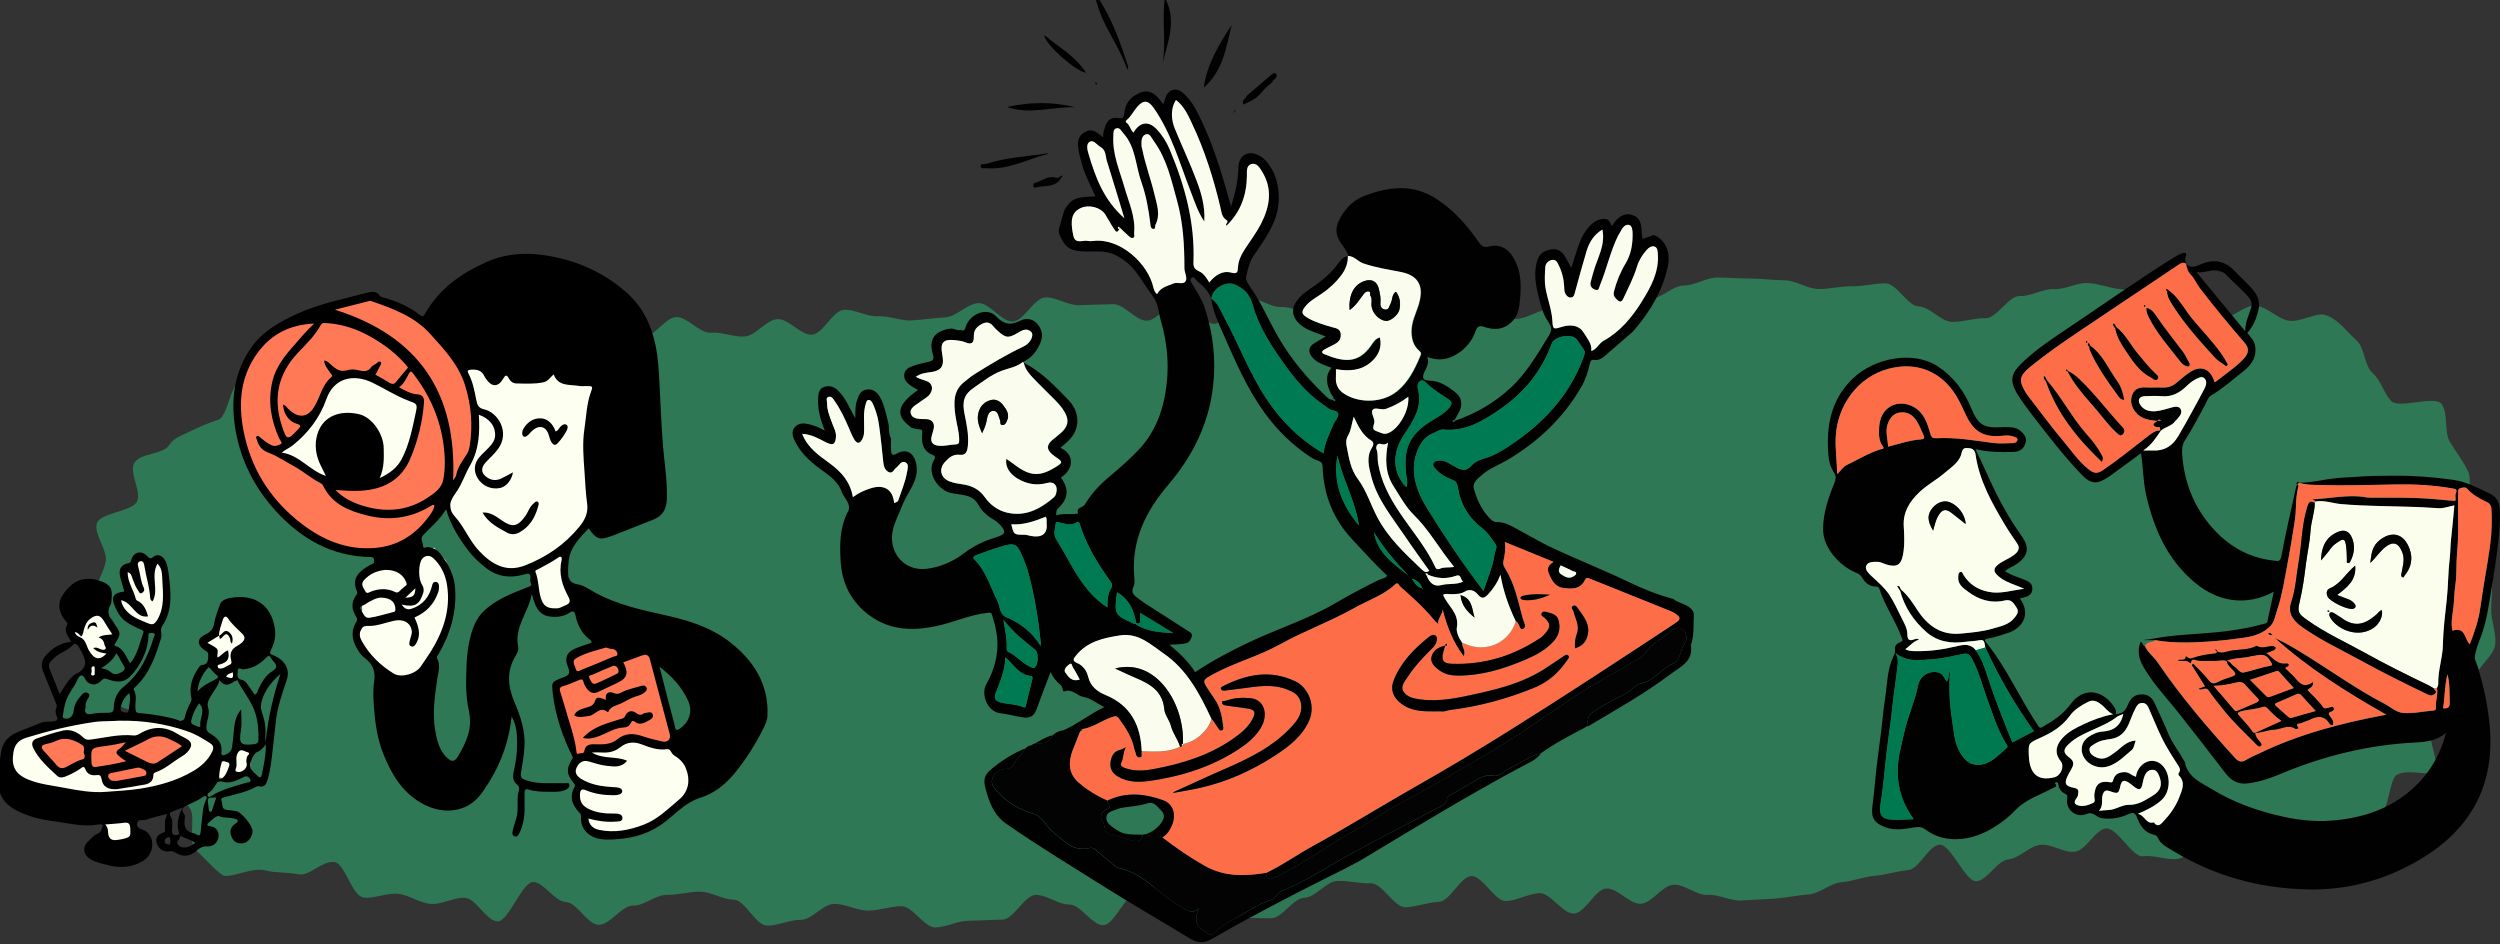 <?xml version="1.0" encoding="UTF-8"?>
<svg id="Layer_2" xmlns="http://www.w3.org/2000/svg" version="1.1" viewBox="0 0 4368.6 1650.2">
  <rect x="0" y="0" width="4368.6" height="1650.2" fill="#333333" stroke="none"/>
  <!-- Generator: Adobe Illustrator 29.0.1, SVG Export Plug-In . SVG Version: 2.1.0 Build 192)  -->
  <defs>
    <style>
      .st0 {
        fill: #007951;
      }

      .st1 {
        fill: #010101;
      }

      .st2 {
        fill: #2f7855;
      }

      .st3 {
        fill: #007a52;
      }

      .st4 {
        fill: #050403;
      }

      .st5 {
        fill: #fbfded;
      }

      .st6 {
        fill: #fdfff0;
      }

      .st7 {
        fill: #fafded;
      }

      .st8 {
        fill: #030303;
      }

      .st9 {
        fill: #ff7956;
      }

      .st10 {
        fill: #fd6d48;
      }
    </style>
  </defs>
  <g id="Layer_1-2">
    <g>
      <path class="st2" d="M4115.9,593.2c16.4,11.5,15.1,45.6,29.9,58.5,15.1,13.2,19.2,34.5,32.5,49s76.6-10.5,88.3,5.3c11.8,16.1,4.2,48.4,14.1,65.5,10,17.2,24.2,34.5,32.2,52.6,8,18.2-4,45.2,2,64,6,19,13.7,37.6,17.5,57.1s20.2,38.3,21.8,58.1c1.6,19.8-.4,41.4-1,61.2-.6,19.8,9.8,42.9,6.9,62.6-2.9,19.6-28.9,36.2-34,55.5-5.1,19.1,23.3,52.2,15.9,70.7-7.3,18.3-82.6,5.6-92.1,23.2-9.3,17.3,14.8,53.8,3.2,70.2-8.1,11.6-40.9-4.1-64,6.8-15.2,7.2-13.2,66.6-34.4,73.4-17,5.5-35.5,19.8-56.1,25.1-17.8,4.6-39.1,5.8-59.3,10.2-18.2,4-42-11.3-62.1-7.4-18.5,3.5-35.5,22.1-55.5,25.5-18.7,3.2-42.2-17.8-62.1-14.8-18.8,2.9-34.5,32.5-54.4,35.3-18.9,2.7-40.3-7.1-60.1-4.5-19,2.5-45.4-51-65.2-48.6-19.1,2.3-34.4,38.3-54.2,40.6s-40.5-14.2-60.3-12.1c-19.2,2-36.5,23.7-56.3,25.7-19.2,1.9-35.6,36.1-55.3,38-19.2,1.8-45.1-65.5-64.8-63.8-19.3,1.7-35.3,42.7-54.9,44.4s-38.4,8.4-58.1,9.9-38.4,9.7-58,11.2c-19.4,1.5-37.7,19.8-57.3,21.3-19.4,1.4-38.8,5.9-58.4,7.3-19.4,1.3-39.1,2.1-58.7,3.3-19.4,1.3-39.9-10.9-59.5-9.7-19.4,1.2-40.3-19-59.9-17.8s-37.3,32.2-56.9,33.3c-19.4,1.1-40.7-27.7-60.3-26.7-19.5,1-36.9,42.8-56.5,43.8-19.5,1-41-36.6-60.6-35.7-19.5.9-38.5,13-58.1,13.9-19.5.9-41.1-44.5-60.6-43.7-19.5.8-37.2,44.2-56.8,45-19.5.8-38.8,8.7-58.4,9.5-19.5.7-40.7-42.5-60.2-41.8s-39.2-4.9-58.8-4.3-38.2,28.9-57.7,29.5c-19.6.6-38.1,35.2-57.7,35.7-19.6.6-39.2-1.2-58.8-.7-19.6.5-38.8,17-58.4,17.4-19.6.4-40.9-80.1-60.4-79.7-19.6.4-38.7,20.3-58.2,20.6-19.6.4-38.3,54.3-57.8,54.6-19.6.3-39.8-36.3-59.2-36.1-19.6.3-39.4-17-58.8-16.8-19.6.2-38.8,43.1-58.3,43.2-19.7.2-39.3,1.8-58.7,1.9-19.7,0-39.3,11.6-58.7,11.7s-39.3-37-58.8-37.1c-19.7,0-39.3,7.8-58.7,7.7-19.7,0-39.2-11.7-58.6-11.8-19.7-.1-39.6,28.2-58.9,28-19.7-.2-39.5,10.4-58.9,10.1-19.8-.3-38.6-44.9-58-45.3-19.8-.3-39-13.6-58.3-14-19.8-.4-39.4,6-58.7,5.5s-39.9,19.4-59.2,18.8-40.7,34.3-60,33.6c-19.9-.7-38-39-57.2-39.8-19.9-.9-37.8-34.1-57-35.1s-43.5,70-62.6,68.9c-20-1.2-37.4-39.8-56.4-41.2-20.1-1.4-40.9,12.2-59.8,10.7-20.2-1.6-38.8-16-57.5-17.7-20.3-1.9-41.4,8.7-59.9,6.6-20.6-2.3-32.7-59.5-51-62.1-20.9-3-44.4,24.8-62.1,21.5-21.7-4.1-42.1-2.3-58.5-6.8-24.5-6.8-64.3,15.9-75.6,7.9-16.4-11.5-31.5-30.6-46.3-43.4-15.1-13.2,1.6-60.3-11.7-74.7-13.5-14.7-16.9-35.1-28.6-50.9s-67.8-3.5-77.7-20.6,36.8-63.2,28.8-81.3c-8-18.2-56.4-20-62.4-38.9s-26.4-36.6-30.3-56c-3.8-19.5,43.4-46.4,41.8-66.2s-36.5-38.1-35.9-58c.6-19.8,15.7-39,18.6-58.7,2.9-19.6-20.8-46.2-15.7-65.5,5.1-19,63.2-20.7,70.6-39.2s-14.5-48.9-5-66.5,49.1-14.3,60.6-30.8c8.1-11.6,12.2-12.9,35.3-23.8,15.2-7.2,29.5-14.1,50.7-20.9,17-5.5,20.4-63.6,41-68.9,17.8-4.6,41.2,6.4,61.5,2,18.2-4,41.1,10.5,61.2,6.7,18.5-3.5,30.3-49.8,50.3-53.2,18.7-3.2,41,10,61,7,18.8-2.9,42.5,23,62.3,20.2,18.9-2.7,32.5-49.1,52.3-51.7,19-2.5,43.2,31.7,63,29.3s39.1,1.3,58.9-1c19.1-2.2,37-18.2,56.8-20.3,19.2-2,37.5-15.7,57.2-17.7,19.2-1.9,38.3-8.4,58.1-10.3,19.2-1.8,40.5,15.3,60.2,13.6,19.3-1.7,36.2-33.4,55.9-35.1,19.3-1.6,41.5,28.8,61.2,27.2s39.7,8.1,59.3,6.6c19.3-1.5,36.9-28.9,56.6-30.3s41.1,28.5,60.7,27.2c19.4-1.3,36.2-42.2,55.9-43.5,19.4-1.3,39.9,12.5,59.6,11.3,19.4-1.2,39.6,8.4,59.2,7.2,19.4-1.2,38.8-4.2,58.5-5.3,19.4-1.1,37.8-23.9,57.4-24.9,19.5-1,40.8,33.1,60.4,32.1,19.5-1,37.1-41,56.7-42,19.5-.9,39.8,14.3,59.4,13.5,19.5-.9,39.1-.9,58.7-1.8,19.5-.8,40.3,29.7,59.9,28.9,19.5-.8,37.7-35.5,57.3-36.2,19.5-.7,40.6,42.4,60.2,41.7,19.5-.7,37.6-45.2,57.1-45.8,19.6-.6,39.7,17,59.2,16.4,19.6-.6,39.4,10.6,59,10,19.6-.5,39.4,12.9,59,12.4,19.6-.5,37.8-56.6,57.3-57.1,19.6-.5,39.8,29.9,59.4,29.5,19.6-.4,38.5-36,58-36.3s40.1,51.8,59.6,51.5c19.6-.3,39.3,11.1,58.8,10.8,19.6-.3,38.9-16.5,58.4-16.8,19.6-.2,38.8-39.5,58.3-39.7,19.6-.2,39.5,54,59,53.9,19.7,0,39-32.7,58.5-32.7,19.7,0,39.2-23,58.7-23,19.7,0,39.4-14.1,58.8-14,19.7,0,39.4,1.7,58.8,1.8,19.7.1,39.4,2.9,58.8,3.1,19.7.2,39.2,14.9,58.6,15.1,19.8.3,39.5-5,58.8-4.7,19.8.4,39.6-5.5,58.9-5.1,19.8.4,38.4,39.8,57.7,40.3,19.8.5,38.5,26.4,57.8,27,19.8.6,39.5-7.1,58.7-6.4,19.9.7,41-39.6,60.2-38.8,19.9.9,40.3-13,59.4-12,20,1,40.5-11.8,59.6-10.7,20,1.2,39.4,9.5,58.4,10.8,20.1,1.4,39,14.8,57.9,16.3,20.2,1.6,40.6-3.4,59.4-1.6,20.4,1.9,37,33.6,55.5,35.7,20.6,2.3,44.1-24.4,62.3-21.8,20.9,3,38.3,22.9,56,26.2,21.7,4.1,48.1-14.5,64.5-9.9,24.5,6.8,42.3,34.5,53.6,42.4h0Z"/>
      <g>
        <path class="st1" d="M4017.6,843.6c22.1-.2,43.4-5.9,65.2-8.1,11.7-1.2,23.4-1.3,35.2-2.3,21.1-1.9,42.4-1.6,63.6-1.9,34.9-.4,69.7,2.2,104.5,7.1,24.7,3.5,45.1,14.8,66.4,25.1,15,7.3,16.1,23,16.1,36.8.1,22.3-2.7,44.6-5.5,66.9-2.6,20.7-6,41.3-9.4,61.8-4.8,29.1-8.5,58.4-19.5,86.2-4.1,10.3-8,21.1-9.6,31.9-.9,5.8,3.5,12.4,5.4,18.7,9.2,31,16.3,62.3,19.8,94.6,6.8,61.4-2.6,119-39.4,169.6-28.2,38.8-66.7,65.9-109.6,87-53.1,26.1-109.4,38.5-168.2,37.2-84.3-1.8-163.3-23.2-235.8-67.6-10.5-6.4-21.3-11.3-26.4-23.2-1.4-3.3-4.2-4.2-6.6-4.7-15.5-3.6-23.4-14.6-28.7-28.3-4.1-10.7-6.8-11.9-17.4-7.1-14,6.3-28.4,8.5-43.7,6.6-4.8-.6-8.4-2.7-12.3-5.3-4.5-3.1-9.2-5-15.7-2.2-17.8,7.7-36.9-7.4-33.7-26.7.8-4.7.6-6.6-3.6-8.6-6.8-3.3-10.9-8.9-11.9-16.5-.3-2.6-1-4.1-3.9-3.5-4.5,1.1-.4,3.1-.2,4.4.8,4.6-3.1,4.2-5.2,5.4-22.5,12.4-47.9,19.7-66.3,39.3-8.8,9.4-19,17.5-29.7,24.8-22.5,15.3-46.9,25.4-74.4,25.5-19.1,0-36.8-5.3-52.3-16.8-6.1-4.5-11.2-5.3-19.4-3.9-16.6,2.8-33.8,6-50.9-.2-19.7-7.2-25.5-17.4-22.5-37.9,3.1-21.4,4.4-43.1,6.9-64.7,2.5-21.5,5.5-42.9,8.2-64.3,2.4-19.7,4-39.6,7.1-59.2,3.8-24.4,3.4-49.7,14.5-72.7,1.5-3.1,3.5-6.9,2.7-11.1-1.3-6.8,3.2-11.2,8.5-13.2,6.8-2.6,4.4-4.9,2.6-9.9-10.5-28.5-28.4-53.4-37.9-82.3-1.1-3.3-2.5-5.7-8.5-5.6-9.2.2-17.4-7-21.9-14.9-3.5-6.3-8.3-7.9-13.9-10.4-23.4-10.2-54.9-40.4-54.6-75,.3-28.6,9.2-54.6,19.8-80.4,2.4-5.9,3.7-11.6,0-17-6.3-9.2-9.5-20-10.4-30.5-4.4-50.4,3.8-97.5,42-134.5,37.9-36.7,106.1-50.2,149.5-21.5,26.8,17.8,45.2,42.2,57.5,71.7,11.3,27.1,19.6,36.3,50.9,34.3,5.7-.4,11.5-.2,17.3,0,7.2.2,13.9,2.3,19.2,7.2,6.1,5.6,10.8,11.5,7.7,21.1-3.4,10.5-10.6,14.6-20.6,14.9-21.8.7-43.6.4-66.5-4.7,7.8,16.6,15.2,32,22.2,47.6,16.4,36.8,35.3,71.9,58.8,104.7,14.7,20.5,10.2,36.2-11.3,49.7-5.9,3.8-13,5.8-18.1,11.5,10.4,6.2,21.4,9.9,32.3,14,8.1,3,16.2,6.5,15.4,17.3-.8,10.8-9.5,12.9-17.9,15.1-1.2.3-2.5.4-4,.7,20.4,28,4,52-19.5,60-12.1,4.1-24.1,8.2-36.7,10.3-6.7,1.1-4.8,4.2-2.6,6.8,36.2,44.8,58.9,98.1,90.8,145.6,2.5,3.7,3.7,4.2,7.2,2.3,18.7-10.6,36.5-22.3,49.4-40,21.2-29.2,54.5-27.3,76,4.3,3.7,5.4,4.5,9.7,2.7,13.2,9.2-1.1,15.7-3.3,19.9-13,4.3-9.9,9.1-20.8,23.6-21.7,13.3-.8,20.4,5.3,25.3,16.4,7.8,17.5,16.3,34.8,23.5,52.5,6.7,16.4,18,29.9,26.3,45.3.8,1.6,2.3,3,2.6,4.6,5,26.2,27.5,34.8,46.7,46.6,38.9,23.8,81.5,38.9,125.8,48.5,26.4,5.7,53.6,8.7,80.8,6.9,60.4-4.1,114.6-23.1,157.1-68.3,22.2-23.7,37-51.9,46-85.4-17.1,14.6-36.9,16.2-55.4,17.1-82.2,4.2-160.4,23.8-235.9,55.6-18,7.6-36.6,13.5-56,15.8-16.1,1.9-28.4-4.9-38.2-17.8-26.8-35-53.8-69.8-81.1-104.4-17.7-22.3-37.3-43.2-53.1-66.9-8.9-13.4-18.2-26.8-17.4-44.3.2-5,1.9-9.4,3.1-14.1,4.5.8,3.3,7.2,7.7,8,5.1,11.2,15.4,18.3,22.2,28.3,40.1,59.3,86.7,113.5,134.7,166.4,6.6,7.3,12,8.8,20.3,3.6,6.8-4.3,14.5-7.3,21.8-10.9,70.4-33.9,145.1-53.5,222.5-67.8-69-39.2-135.7-80.9-194.6-134,14.8,6.5,28.7,14.6,42.4,22.9,50.2,30.2,97.4,65.2,149.5,92.2,10.6,5.5,19.7,14.7,32.1,15.8,17.8,1.6,35.4-2.8,53.2-4.2,3.2-.2,4.5-2.1,4.2-5-1.3-11.5,4.1-22.6,1.9-34.1.8-2.3,2.4-4.6,2.3-6.9-.8-23.6,7.8-45.9,8.2-69.4.5-26.6,4-53.1,6.8-79.6,2.5-23.4,2.2-47,5-70.3,1.4-11.4,1.1-22.7,2.4-34.1,2.2-19.4,3.8-38.8,5.8-58.9-10.2,2-18.9,5.7-28.2,5-34.1-2.5-68.2-3-102.3-3.8-22.5-.5-45.1-1.5-67.6-3.4-14.5-1.2-28.5-7-43.4-4.6-1.9-1.2-3.9-2.3-6.7-4.1,27.5-1,53.4-6.7,79.9-5.1,7.2.4,14.2,2.3,21.3,2.3,35.9.2,71.8-.7,107.6,2.2,13.5,1.1,26.9,2.4,40.7,3.6,2-4-.6-9.2,1.1-13.2,3.3-7.5-.8-7.8-6.2-8.7-32.6-5.7-65.6-7.5-98.5-6.9-44.2.8-88.5,2.2-132.7,1-12-.3-24.6,0-36.4-4h0ZM3321.7,1030.1c12.2,10.1,20.5,23.2,29,36.2,17.7,27.1,41.1,44,74.9,40.9,19.2-1.7,38.8-3.4,57.3-9,13.1-3.9,27.5-6.4,37-18.3,4.4-5.5,8.9-11.1,4-18s-8.4-15.5-20.6-12.6c-23.8,5.6-45.6-1.2-64.6-15.6-8-6.1-17.9-12.6-16.8-25.6.3-3.3-.3-7.2,3.2-8.4,4.2-1.5,4.6,2.9,6.3,5.5,10.3,16,24.6,25.2,43.6,29,20.5,4,39.2-2.4,62-5.5-15.4-6.8-28.8-10.1-40.1-18.1-15.6-11-15.6-18.1.5-28.1,8-4.9,16.9-8.3,24.2-14.6,6.3-5.4,8.2-11,3.1-18.5-7.1-10.3-14.2-20.7-20.7-31.5-23.2-38.8-45.4-78.1-51.9-123.9-.8-5.8-4-10.2-10.5-10.7-6.6-.5-11.6-2.2-13.9,8.6-3.3,15.5-17.9,24.4-29.4,34.4-14,12.1-30.8,20.8-44.2,33.7-16.9,16.2-28.8,34.6-27.4,59.5.9,14.4,1.6,29-.2,43.2-2.9,22.4-9.1,31-32.5,22.9-4.3-1.5-8.2-3.7-13-3.8-8.1-.1-18-.4-20.2,8-1.7,6.4,5.4,12.9,10.9,18.1,10.4,9.8,21.5,19.1,29.6,31.2,8.4,12.6,14.5,26.5,21.3,40,4.7,9.3,10.4,18.9,10.4,29.3,0,12.6,5.8,11.2,13.8,8.3,1.9-.7,3.6-1.1,6.6,1.1-10.6,3.1-16,11.4-24.2,16.7,6,3,11.2,3.2,16.6,3.3,24.6.6,48.8-2.7,72.7-8.4,12.2-2.9,24.8-5.5,34,6.9,9.1,12.6,14.6,26.8,19.2,41.5,12.9,40.6,28.8,80.1,44.8,119.5,13.2-6.9,25.9-13.5,37.6-19.7-33-46.1-61.2-94.8-84.9-146.3-1.8-5.4,0-14.8-9.5-12.8-8.5,1.8-17,1.7-25.5,2.9-24.7,3.4-48.5,0-67.9-17-22.3-19.6-38.5-43.6-46.2-72.7.5-.6,1-1.2,1.5-1.8h0ZM3407.6,1172.5c-2.3,31.2-.4,59.2,3.8,87,2.9,19.2,3.9,39.1,14.4,56.6,7.5,12.5,17.2,21.4,32.6,20.4,21.1-1.4,33.8-17.1,48.3-29.6,2-1.7,1.4-3.5,0-5.6-17-26.8-25.7-57.2-36.4-86.6-7.5-20.8-13-42.4-23.6-62-3.1-5.7-6.1-11.8-14.4-10.2-17.9,3.3-35.7,8.3-53.7,9.4-21.6,1.3-44.5,6.6-66.3-10.5,5.2,8.7,4.4,16,3.6,22.9-2.8,23.7-6.7,47.3-9,71.1-2.7,26.6-7,53-10.1,79.6-3.6,30.5-5.7,61.1-10.7,91.4-2.5,15.2,1.6,23.3,13.6,25.2,14.3,2.2,28.7.1,44.5,0-18.8-25.5-27.6-52.5-28-82.3-.4-24.2,6.4-47.2,11.7-70.5,6.2-27.5,18.2-53.3,23.9-81.1,1.7-8.6,7.2-16.8,16.5-20.9,6.6-2.9,13.7-3.4,20-1.3,6.7,2.2,9.6,9.6,13.4,15.2,5.2-4.3,1.6-10.8,6.1-18h0ZM3210.5,828.5c6.2-6.1,10.3-12.8,16.2-15.7,19.6-9.4,38.2-21,59.1-27.5,2.7-.8,7.9-.3,4.2-5.4-7.7-10.4-6.9-22.2-6.3-33.8,1.9-36.2,34.1-50,61-34.5,17.7,10.2,23.3,28.7,28.5,46.5,2.1,7,4.8,8,10.6,7.7,33-1.7,65.4,3.7,97.9,8.2,12,1.6,24.4.5,36.7.3,3.2,0,6.5-2.2,6.9-5.7.4-3.5-2.8-4-5.6-5.2-7.7-3.3-15.6-2.2-23.4-1.6-29.8,2.3-46.5-7-59.9-34.1-5.9-12-11-24.4-18.1-36-26.3-42.7-69.1-59.9-117.5-47.4-54.8,14.1-90.9,65.1-93.1,120.5-.8,20.8,2.1,41.4,2.7,63.8h0ZM3732.1,1294c-2.4,6.2-2.9,13.4-6.7,16.5-11.8,9.6-22.4,21-36.9,27.1-11.2,4.7-22,4.5-32.7-.9-20.8-10.5-24.5-36.1-6.8-48.5,7.4-5.2,15.9-9.3,25.2-9.8,19.4-1.2,31.9-10.2,36.2-30.7-4.3,1.9-8.4,2.9-11.5,5.3-13.2,10.3-28.6,16.4-43.6,23.2-14.1,6.5-28.5,12.9-39.9,23.8-10.4,10-10.5,15.7.9,24,7.7,5.6,8.2,11.4,4,18.8-2.1,3.7-4.1,7.4-6.1,11.1-7.6,14.6-6,19.9,10.3,22.9,10.1,1.9,7.2,7.5,6.6,12.9-.3,2.6-2.3,5.1-3.9,7.4-4.4,6.6.5,9.4,5.2,10.6,9,2.3,17.8-1.2,25.6-4.7,4.4-2,1.2-9.2,1.7-14,1.6-18.5,9.6-25.3,27.4-22,5.1.9,5-2,5.9-4.9,3-9.6,9.8-12.5,19.6-12.8,8.1-.3,12.6,6.3,20,8,.3-2,.3-3.7.9-5.3,7.2-22.1,30.2-29.5,45-14.6,15.2,15.3,15,45.4-.8,60.3-11.5,10.7-25.5,17.5-41.9,24.6,12.4,1.9,14,18.8,27.9,14.8,7.5,10.2,12.9,2.4,17.6-2.6,11.3-11.9,20.8-25.5,26.7-40.8,4.8-12.3,11.8-25.9-.5-38.6-1.1-1.2-1.1-3.4.2-5,3.3-4.3,1.1-8.1-1.1-11.8-7-11.4-14.6-22.6-21.2-34.3-11-19.5-19.2-40.4-28.2-60.8-2.7-6.1-4.5-13.7-12.4-14.7-8.9-1.1-11.8,6.8-14.9,13.1-3.7,7.5-6.4,15.6-9.8,23.3-6.1,14.2-15.4,24.2-31.8,26.6-9.3,1.4-19,2.5-27.2,8.1-4.4,3-10.4,4.8-9.7,11.4.7,6.7,6.1,10.1,11.9,12.6,13.3,5.9,22.9-1.8,32.7-8.9,10.9-7.9,19.7-19.6,36.2-20.6h0ZM4315.8,1126c8.4-21.3,15.6-42.6,18.7-65.2,3.9-28,8.6-55.8,13.4-83.7,5-29.1,7.9-58.4,5.9-88-.4-5.1-2.4-9.2-7.6-11.7-12.6-5.9-24.9-12.4-34.4-23-3.6-4-7.8-2.5-11.9-1.5-4.7,1.1-4.3,4.8-4.3,8.5-.7,35.2,1.6,70.4-1.9,105.5-1.8,18.1-.2,36.7-2.9,54.6-1.8,12-2,24.2-3.1,36.1-1.3,14.5-5.4,29.4-2.1,44.4,22.9-7.8,20.9,14.6,30.4,23.8h0ZM3692.5,1248.1c-9.4-4.3-13.3-10.9-18.9-15.6-7.3-6.1-14.8-11.2-25-6-12.1,6.2-24.3,13.8-31.7,24.2-13.6,19.1-32.1,29.8-52.4,38.9-20.1,9.1-20.2,9-19.2,31,1.4,32.2,16.4,44.8,44.7,37.5,11.3-2.9,18.1-19.3,10.9-28.1-12.6-15.6-6.5-29.8,3.3-40.6,10.1-11,23.3-17.6,36.5-23.8,15.7-7.4,31.9-13.7,51.8-17.6h0ZM3667.8,1416.9c7.6-.9,12.6-1,17.4-1.4,12.3-.8,23.1-9.3,34.3-9,16.9.4,28.9-8.1,41.8-15.8,14.8-8.8,17.8-20.3,11.2-35.7-2.2-5.2-4.8-9.7-11.1-9.7-6.2,0-10.6,3.4-13.2,9.1-2.2,4.8-3.4,9.9-4.3,15.1-2,10.8-5.8,12.2-14.3,5.7-3.4-2.6-6.6-5.4-10.1-7.7-8.2-5.4-12.4-3.6-14.4,6.1-2.9,13.5-4.3,14.1-18.1,9.1-5.9-2.1-10-2.2-12.7,6-3,9.2,2,19.4-6.6,28.3h0ZM3299.3,780.6c19.5-4.9,38.1-11.4,57.9-12.8,4.1-.3,6.6-1.6,4.4-6.5-4.4-10-8.1-20.2-14.7-29-6.8-9.1-16.4-12.8-26.8-11.4-11,1.4-17.6,9.3-21.3,19.9-4.7,13.5,0,26.5.6,39.9h0ZM4269.1,1237.6c10.8,1.4,11.9-4.1,11.6-11.3-.6-15.5.4-31.1-3.8-48.1-5.5,20.6-4.3,40.4-7.8,59.3h0Z"/>
        <path class="st1" d="M3820.1,460.7c8.6,9.3,16.4,5.1,26.4.8,21.1-9.1,41.4-6,57.9,11.6,11.8,12.6,25.2,23.5,35.6,37.4,8.5,11.3,8.9,23,5.3,35.9-3.6,12.9-8.6,24.8-18.3,35.4,5,6.7,12.7,13.1,14,24.3,2.5,20.5-9,33.6-23,44.4-17.8,13.8-34.5,29.2-54.3,40.6-5.3,3.1-7.7,11.4-11.1,17.5-11.4,20.6-21.8,41.7-34.9,61.4-4.4,6.6-5.1,15.4-4.5,23.6,3.7,52.5,22.9,98.6,59.8,136.3,27.5,28,60.9,45.6,100.4,49.7,5.1.5,11.1,3.6,13.2-7.7,7.4-40.7,17-80.9,25.8-121.3.3-1.3,1.1-2.6,1.7-3.9,1.8.3,2.4,1.5,2.1,3-2.9,11.7-4.1,23.6-4.3,35.7-.1,9.6-1.1,19.2-2.6,28.7-3.9,24.4-7.8,48.8-12.5,73-5,25.9-8.8,52.1-17.2,77.2-3.3,9.9-5.1,21.7-11.7,28.9-11.4,12.4-27.5,18.3-44.6,20.8-22.6,3.3-45.3,5.9-68.1,7.4-30,1.9-60,2.5-89.8-2.8h-22.4c15.7-1.3,30.9-5,46.4-6.8,37-4.2,74.4-4.8,111.3-10.3,18.5-2.7,36.6-6.2,54.6-11.2,2.9-.8,6.1-.9,6.8-4.1,3.8-17.1,7.4-34.2,11.2-52.2-18.5,9.7-37,15.3-57.4,15.3-31.4,0-57.9-12.3-81.1-31.8-47.6-39.9-71-93.4-84.5-152.5-5.4-23.9-5.3-48.3-8.9-73.1-17.7,13-34.8,25.6-52,38.1-2,1.4-4.1,2.7-6.1,4.1-18.8,12.7-30,11.8-45.5-4.4-32.2-33.5-60.3-70.4-88.6-107.1-8.2-10.7-16.2-21.5-23.4-33.1-17.2-27.7-9.3-39.9,11.7-59.3,23.2-21.5,49.7-39.1,76-56.7,62-41.6,123-84.8,186.4-124.4,4.1-2.5,8-4.6,12.6-6.4,8.4-3.2,8.7,1.8,6.8,6-2.2,4.7.1,8,.7,11.9-5.4-3.4-9.4-.6-14,2.5-56.4,38-113,75.7-169.4,113.7-30.1,20.3-60,40.7-88.2,63.7-19.4,15.8-21.4,24.2-8.5,45.3,1.5,2.4,3.1,4.8,4.9,7,19.8,25.6,38.9,51.8,59.8,76.6,14.7,17.4,27.4,36.7,45.8,51.1,8.5,6.7,14.8,7.5,23.9,1.3,27.1-18.4,52.4-39.2,78.4-59.1,6.9-5.3,13.9-11.4,23.8-10.6-8.6,12.3-16.3,25.3-31.2,35.2,7.6,0,12.2-.2,16.8,0,19.9,1.1,34.1-8.1,44-24.6,8.6-14.4,16.7-29.1,24.8-43.8,7.3-13.2,14.4-26.5,21.4-39.8,3.1-5.9,4.8-13.2,0-17.8-4.9-4.8-11.5-.5-16.7,2.3-5.4,2.8-10.1,6.7-14.4,11-12.1,11.9-26,19.5-44,17.8-9.6-.9-19.4-.4-29.1,0-9.8.3-13.4,6.8-8,15.1,6.1,9.3,15.5,11.9,26.2,11.2,8.9-.5,17.1-3.5,25.5-5.7,6.4-1.7,14.9-4.6,18.6,1.5,4.1,6.6-1.6,13.4-6.6,18.8-.7.8-1.7,1.4-2.3,2.3-6.1,9.1-17.6,10.2-25.2,17-3.6-.5.9-7.1-4.7-6.2-4.1.6-7.8-1.4-8.5-4.8-.3-1.5,4.5-4,7-6.1,1.9-.1,3.9-.2,6.8-.4-3.3-2-5.3-2.6-6.7.6-14.4-1.2-28.4-3.2-38.3-15.6-7.4-9.3-9.9-19.7-5.4-30.8,4.3-10.5,13.3-12.7,23.8-12.2,9.7.5,19.4-.2,29.1.2,9,.3,16.8-2.2,23.7-7.9,7.4-6.2,14.7-12.6,22.6-18.1,19.1-13.4,36.1-7.9,43.4,13.6.4,1-.1,3,2.1,2.9,5.2-3.9,10.3-7.8,15.4-11.7,12.1-9.4,24.7-18.2,35-29.8,8.7-9.7,8.9-18,1-27.1-26.9-31-52.9-62.8-77.9-95.3-5.9-7.6-9.6-17.1-16.1-23.8-5.6-5.8-6.9-12.2-8.3-19.2h0ZM3838.3,475.7c28.8,34.9,56.3,68.2,85,103,.2-15.2,5.9-27,9.9-39.2,2.4-7.4,1.5-13.8-3.5-19.7-12.6-14.9-27.9-27-41.2-41.1-2.7-2.9-6.5-3.8-10.2-5-13.1-4.2-25.1,3.8-39.9,2h0Z"/>
        <path class="st10" d="M3765.6,1118.6c29.8,5.3,59.8,4.7,89.8,2.8,22.8-1.4,45.5-4.1,68.1-7.4,17.1-2.5,33.2-8.3,44.6-20.8,6.6-7.2,8.4-19,11.7-28.9,8.4-25.1,12.2-51.3,17.2-77.2,4.7-24.2,8.7-48.6,12.5-73,1.5-9.5,2.4-19.1,2.6-28.7.2-12.1,1.4-24,4.3-35.7.4-1.5-.3-2.8-2.1-3h0c1.4-1.1,1.4-2.3-.1-3.4h0c1.1,1.5,2.3,1.6,3.5.2,0,0-.1,0-.1,0,11.8,4,24.3,3.6,36.4,4,44.2,1.3,88.4-.2,132.7-1,32.9-.6,65.9,1.2,98.5,6.9,5.4.9,9.5,1.2,6.2,8.7-1.8,4,.8,9.2-1.1,13.2-13.8-1.2-27.2-2.5-40.7-3.6-35.8-2.9-71.8-2-107.6-2.2-7.1,0-14.1-1.9-21.3-2.3-26.5-1.5-52.4,4.1-79.9,5.1,2.8,1.7,4.7,2.9,6.7,4.1-.8.8-1.6,1.7-2.5,2.5-8.9-5.8-11.2,1-13.1,7.2-9.8,31.3-9.6,64.2-15.1,96.2-4.1,23.6-5.3,47.8-13.1,70.7-4.7,13.8-.2,24.4,8.9,33.9,4.4,4.6,9.7,8.3,15,11.9,31.1,21.2,65.1,37.1,98,55.2,38.6,21.2,77.9,40.8,117.6,59.7,4.6,2.2,8.1,1.6,11.6-1.5,4.6-4-1.1-6.1-1.6-9.1,1.8-.2,3.6-.5,5.4-.7,2.2,11.5-3.1,22.7-1.9,34.1.3,2.9-1,4.8-4.2,5-17.8,1.3-35.3,5.7-53.2,4.2-12.3-1.1-21.5-10.3-32.1-15.8-52.1-27.1-99.4-62-149.5-92.2-13.7-8.3-27.6-16.3-42.4-22.9,58.9,53.1,125.6,94.9,194.6,134-77.4,14.3-152.1,33.8-222.5,67.8-7.3,3.5-15,6.6-21.8,10.9-8.3,5.3-13.7,3.7-20.3-3.6-48.1-52.9-94.6-107.1-134.7-166.4-6.8-10-17.1-17.1-22.2-28.3,2.4-9.2,12.6-5.4,17.4-10.5h0ZM3871.7,1135.5c0,1.4.7,2.2,2.2,2.2-.2,1.7.2,4-2.2,4.2-14.4,1.3-28.6,3.8-42.3,8.7-4.8,1.7-9.8-4.7-9.8-3.7-.6,10.1-10.1,3.4-13.8,7.5,7.1,2.2,14.7-2.1,20.9,3.8,2.2,2.1,2-.2,2.3-2.1.6-4,4.4-3.8,6.8-3,10.6,3.5,21.4,1.3,32.1,1.9,7.7.5,15.4-3.1,23.2,0l-.2-.2c1.2,7.2,6.8,11.8,11.3,16.3,6.9,6.9,4.7,9.3-3.1,11.8-8,2.6-16.1,5.3-23.6,9.2-7.3,3.8-11.3,2.8-16.5-3.8-7.9-10.1-17.5-18.8-26.4-28.2-.8.7-1.7,1.4-2.5,2.1,7.8,12.5,15.7,25.1,23.4,37.4-4.1,1.5-7.6,2.8-11.5,4.1,5.6,3.8,12.2-5,17.6,2.8,8.3,11.9,17.5,23.3,26.6,34.6,17.6,21.9,38.1,41,57.8,60.9,2,2,4.5,3.4,6.5,1.6,2.8-2.5.4-5-1.4-7.3-3.8-4.7-8.1-9.2-8.3-15.8l-.2.2c11.2,0,21.6-5.1,32.7-5.5,12.6-.4,24.9-10.1,38-1.5,1.5,1,5.8-.5,4.5-2.3-6.2-9,3.1-6.6,5.9-8,4.6-2.5,10.1-3.6,14.8-5.9,13.4-6.7,25.2-7.5,34.3,7,1,1.7,3,3.2,5.7,2.5,1.9-5.8-1.1-10.1-4.5-14.4-2.8-3.6-4.9-7.1,1.9-9.4,1.9-.6,5.7-2.7,3.8-6.1-2-3.5-4.8-1-7.6-.4-3.7.8-8,3.5-11.3-1.4-7.5-11.1-18-19.5-26.8-29.4,2.9-4.3,10.3-4.2,9.9-13.8-20.7,14.5-27.1-5.2-38.3-14.3-2.5-2-4.6-4.6-7-6.7-2.8-2.4-5.3-4.2.4-6.2,1.5-.5,3.2-2.4,1.8-4.3-.6-.8-2.5-1.3-3.7-1.1-16.1,2.3-23.8-10.3-34.9-18.2,5.3-2,9.6-3.3,13.6-5.2,1.4-.7,2.2-2.6,3.2-4-1.4-1-2.7-2.6-4.2-2.8-9.7-1.1-19.7,5.6-29.3-.8-14.4,7.9-30.7,5.9-46.1,8.8-7.4,1.4-15.7,5.9-23.6.6.6-2-.2-2.7-2.1-2.2,0-.5,0-1.1,0-1.6-.4.2-.9.3-1.3.5.5.3,1,.6,1.5.9h0ZM3970.6,1109.7c-1.9-1.6-3.4-5-6.9-3.1,1.6,3.1,4.1,3.4,6.9,3.1Z"/>
        <path class="st1" d="M4017.7,843.6c-1.2,1.4-2.4,1.3-3.5-.2,1.3-3.3,2.4-.4,3.5.2Z"/>
        <path class="st1" d="M4014.3,843.4c1.5,1.1,1.6,2.3.1,3.5-.6-1.2-3.4-2.2-.1-3.5Z"/>
        <path class="st5" d="M4258.4,1202.3c-1.8.2-3.6.5-5.4.7-3-1.8-5.9-3.9-9-5.4-38.3-18.3-76.3-37.2-113.4-57.9-32.9-18.3-67.3-33.7-98.1-55.7-16.8-11.9-18.4-14.3-13.7-33.8,5.2-21.6,8-43.6,10.8-65.7,2.5-19.2,6.8-38.3,8-57.6,1-16.4,7.2-31.8,7.3-48.2.8-.8,1.6-1.7,2.5-2.5,14.8-2.4,28.9,3.3,43.4,4.6,22.5,1.9,45.1,2.9,67.6,3.4,34.1.8,68.3,1.3,102.3,3.8,9.3.7,18-3,28.2-5-1.9,20.1-3.6,39.5-5.8,58.9-1.3,11.3-1,22.7-2.4,34.1-2.8,23.3-2.5,47-5,70.3-2.8,26.5-6.4,53-6.8,79.6-.4,23.5-9,45.9-8.2,69.4,0,2.3-1.5,4.6-2.3,6.9h0ZM4142,983.7c10-9.3,16.5-20.5,27.2-28.5,12.9-9.8,22.7-6.4,29,11.1,4.5,12.5,0,24.2-1.9,36.2-.3,2.1-1.1,4.3,1.2,5.8,3.1,1.9,3.4-1.4,4.5-2.8,11.3-13.6,14.6-29.2,8.7-45.7-10.3-28.9-32-31.7-51.9-16.3-14,10.8-15.1,24.9-16.9,40.3h0ZM4115.5,988.6c-15.7,12.6-24.9,31.4-44.1,39.5-5.9,2.5-6.9,8.6-3.8,14.7,4.4,8.6,35.3,23.5,44.4,21,4.4-1.2,5.6-4.7,2.8-8.3-2.6-3.3-5.8-6.2-9.9-7.8-6.9-2.6-13.8-5.3-20.9-8,17.5-13.2,33.9-26.1,31.6-51.1h0ZM4162.2,1066.4c-4.7.8-6.6,5.2-9.7,7.8-21.1,18-38,22.1-60.7,5.8-3.7-2.7-7.7-5-11.4-7.5-2.9-2-7.1-3.8-9.1-1.3-1.9,2.3-.6,6.3,1.7,9.7,14.7,21.7,50,33.9,75.3,15.9,9.7-7,16-19.8,14-30.3h0ZM4055.9,979.2c6.1-7.4,12.1-14,17.2-21.3,4.1-5.8,9.7-9.2,15.4-12.8,6.2-4,9.1-2.5,10.5,5.3,1.8,9.6,1.8,19.1,2,28.7,0,1.6-.9,3.8,1.3,4.6,2.7.9,4.1-1.4,4.9-3.1,6.5-13,8.4-26.4,2.9-40.3-4.9-12.3-13.6-16-25.9-10.4-21,9.5-27.8,27.3-28.3,49.2h0ZM4066.9,1068.1c1,.4,1.9.8,2.9,1.2.2-.6.8-1.6.6-1.7-.8-.5-1.7-.9-2.6-1.1-.1,0-.6.9-.9,1.6Z"/>
        <path class="st5" d="M3452.5,1136.3c-9.3-12.4-21.8-9.9-34-6.9-23.9,5.8-48.1,9-72.7,8.4-5.4-.1-10.7-.3-16.6-3.3,8.1-5.3,13.5-13.6,24.2-16.7-2.9-2.2-4.7-1.8-6.6-1.1-7.9,2.9-13.8,4.2-13.8-8.3,0-10.4-5.7-19.9-10.4-29.3-6.8-13.5-12.9-27.3-21.3-40-8.1-12.1-19.1-21.4-29.6-31.2-5.5-5.2-12.6-11.6-10.9-18.1,2.2-8.3,12.1-8.1,20.2-8,4.9,0,8.8,2.3,13,3.8,23.4,8.1,29.6-.6,32.5-22.9,1.8-14.2,1-28.8.2-43.2-1.5-24.9,10.4-43.4,27.4-59.5,13.5-12.9,30.2-21.6,44.2-33.7,11.5-9.9,26.1-18.8,29.4-34.4,2.3-10.7,7.3-9.1,13.9-8.6,6.5.5,9.7,4.9,10.5,10.7,6.5,45.8,28.6,85.1,51.9,123.9,6.4,10.8,13.6,21.2,20.7,31.5,5.1,7.4,3.2,13-3.1,18.5-7.2,6.3-16.1,9.7-24.2,14.6-16.1,9.9-16.1,17-.5,28.1,11.3,8,24.7,11.4,40.1,18.1-22.8,3.2-41.6,9.6-62,5.5-19-3.8-33.3-13-43.6-29-1.7-2.6-2.1-7-6.3-5.5-3.4,1.2-2.9,5.1-3.2,8.4-1.2,13,8.7,19.5,16.8,25.6,18.9,14.5,40.8,21.2,64.6,15.6,12.2-2.9,15.8,5.7,20.6,12.6,4.9,6.9.4,12.5-4,18-9.5,11.9-23.9,14.4-37,18.3-18.5,5.6-38,7.2-57.3,9-33.8,3-57.2-13.9-74.9-40.9-8.5-13-16.8-26.2-29-36.2-2-1.8-.8-6.4-6.4-5.9,1.8,2.8,3.3,5.2,4.9,7.7,7.7,29.1,23.9,53.1,46.2,72.7,19.4,17,43.2,20.4,67.9,17,8.4-1.2,17-1.1,25.5-2.9,9.4-2.1,7.7,7.3,9.5,12.8-5.6,1.6-11.2,3.3-16.7,4.9h0ZM3434.7,915.6c-.6-16.5-14-33.3-29-38.3-9.6-3.2-21.1,1-28.9,10.5-9.5,11.6-9.2,22.1,1.1,39.4,2.7-8.9,4.4-18.1,9.2-26.2,6.4-10.7,12.7-12.5,22.2-5.3,8.2,6.1,16.1,12.7,25.3,20h0Z"/>
        <path class="st0" d="M3407.6,1172.5c-4.6,7.2-.9,13.7-6.1,18-3.8-5.6-6.6-13.1-13.4-15.2-6.3-2-13.4-1.6-20,1.3-9.3,4.1-14.8,12.3-16.5,20.9-5.6,27.8-17.7,53.5-23.9,81.1-5.2,23.3-12,46.3-11.7,70.5.4,29.8,9.2,56.8,28,82.3-15.8.2-30.1,2.3-44.5,0-12-1.8-16.1-10-13.6-25.2,5-30.3,7.1-60.9,10.7-91.4,3.1-26.6,7.5-53,10.1-79.6,2.4-23.8,6.3-47.4,9-71.1.8-6.9,1.6-14.2-3.6-22.9,21.9,17.1,44.7,11.8,66.3,10.5,18-1.1,35.8-6.1,53.7-9.4,8.4-1.6,11.4,4.6,14.4,10.2,10.6,19.6,16.1,41.2,23.6,62,10.7,29.5,19.3,59.8,36.4,86.6,1.4,2.1,2,3.9,0,5.6-14.5,12.5-27.2,28.2-48.3,29.6-15.4,1-25.1-7.9-32.6-20.4-10.5-17.5-11.4-37.4-14.4-56.6-4.3-27.8-6.2-55.8-3.8-87h0Z"/>
        <path class="st10" d="M3210.5,828.5c-.6-22.4-3.5-43-2.7-63.8,2.2-55.4,38.3-106.3,93.1-120.5,48.5-12.5,91.3,4.7,117.5,47.4,7.1,11.5,12.2,24,18.1,36,13.4,27.1,30,36.4,59.9,34.1,7.7-.6,15.7-1.7,23.4,1.6,2.8,1.2,6,1.7,5.6,5.2-.4,3.5-3.6,5.6-6.9,5.7-12.2.2-24.7,1.4-36.7-.3-32.5-4.4-64.9-9.9-97.9-8.2-5.9.3-8.6-.7-10.6-7.7-5.2-17.8-10.8-36.3-28.5-46.5-26.9-15.5-59.1-1.7-61,34.5-.6,11.6-1.4,23.5,6.3,33.8,3.8,5.1-1.5,4.5-4.2,5.4-20.9,6.5-39.5,18.1-59.1,27.5-6,2.9-10.1,9.6-16.2,15.7h0Z"/>
        <path class="st5" d="M3732.1,1294c-16.5,1-25.3,12.7-36.2,20.6-9.8,7.1-19.4,14.8-32.7,8.9-5.7-2.5-11.1-5.9-11.9-12.6-.7-6.5,5.4-8.4,9.7-11.4,8.3-5.6,18-6.7,27.2-8.1,16.5-2.4,25.7-12.4,31.8-26.6,3.3-7.7,6.1-15.7,9.8-23.3,3.1-6.2,6-14.1,14.9-13.1,7.9.9,9.7,8.5,12.4,14.7,9,20.5,17.1,41.3,28.2,60.8,6.6,11.7,14.1,22.8,21.2,34.3,2.2,3.7,4.4,7.5,1.1,11.8-1.2,1.6-1.3,3.8-.2,5,12.3,12.7,5.3,26.3.5,38.6-5.9,15.2-15.4,28.8-26.7,40.8-4.7,5-10.1,12.8-17.6,2.6-14,3.9-15.5-12.9-27.9-14.8,16.4-7.1,30.5-13.9,41.9-24.6,15.9-14.9,16-45,.8-60.3-14.8-14.9-37.8-7.5-45,14.6-.5,1.6-.6,3.3-.9,5.3-7.4-1.7-11.9-8.2-20-8-9.7.3-16.5,3.2-19.6,12.8-.9,2.9-.8,5.8-5.9,4.9-17.8-3.2-25.7,3.6-27.4,22-.4,4.8,2.7,12-1.7,14-7.8,3.6-16.6,7-25.6,4.7-4.7-1.2-9.6-3.9-5.2-10.6,1.6-2.3,3.6-4.8,3.9-7.4.6-5.4,3.5-11-6.6-12.9-16.2-3-17.9-8.3-10.3-22.9,1.9-3.7,4-7.4,6.1-11.1,4.2-7.5,3.7-13.2-4-18.8-11.4-8.4-11.4-14.1-.9-24,11.5-10.9,25.8-17.4,39.9-23.8,15-6.9,30.4-12.9,43.6-23.2,3.1-2.4,7.3-3.4,11.5-5.3-4.4,20.5-16.8,29.5-36.2,30.7-9.3.6-17.8,4.7-25.2,9.8-17.7,12.4-14,38,6.8,48.5,10.7,5.4,21.5,5.6,32.7.9,14.5-6.1,25.1-17.4,36.9-27.1,3.8-3.1,4.4-10.3,6.7-16.5h0Z"/>
        <path class="st10" d="M4315.8,1126c-9.5-9.2-7.5-31.6-30.4-23.8-3.3-15.1.8-29.9,2.1-44.4,1.1-11.9,1.3-24.1,3.1-36.1,2.7-18,1.1-36.5,2.9-54.7,3.5-35.2,1.2-70.4,1.9-105.5,0-3.7-.4-7.4,4.3-8.5,4.1-1,8.3-2.5,11.9,1.5,9.5,10.6,21.9,17,34.4,23,5.3,2.5,7.3,6.6,7.6,11.7,2,29.6-.9,58.8-5.9,88-4.8,27.8-9.5,55.7-13.4,83.7-3.1,22.6-10.3,43.8-18.7,65.2h0Z"/>
        <path class="st5" d="M3692.5,1248.1c-19.8,3.8-36,10.1-51.8,17.6-13.2,6.2-26.4,12.8-36.5,23.8-9.9,10.8-15.9,25-3.3,40.6,7.1,8.8.4,25.2-10.9,28.1-28.4,7.2-43.4-5.3-44.7-37.5-.9-22.1-.9-21.9,19.2-31,20.2-9.1,38.8-19.8,52.4-38.9,7.4-10.4,19.6-18.1,31.7-24.2,10.2-5.2,17.7,0,25,6,5.6,4.7,9.5,11.3,18.9,15.6h0Z"/>
        <path class="st0" d="M3452.5,1136.3c5.6-1.7,11.2-3.3,16.7-4.9,23.7,51.4,51.9,100.2,84.9,146.3-11.7,6.1-24.4,12.7-37.6,19.7-16-39.3-31.8-78.9-44.8-119.5-4.7-14.7-10.1-28.9-19.2-41.5h0Z"/>
        <path class="st5" d="M3667.8,1416.9c8.6-8.9,3.6-19.2,6.6-28.3,2.7-8.2,6.8-8.1,12.7-6,13.9,5,15.3,4.4,18.1-9.1,2.1-9.6,6.2-11.4,14.4-6.1,3.5,2.3,6.8,5.1,10.1,7.7,8.5,6.5,12.3,5.1,14.3-5.7.9-5.2,2.1-10.2,4.3-15.1,2.6-5.7,6.9-9.1,13.2-9.1,6.2,0,8.8,4.5,11.1,9.7,6.6,15.4,3.6,26.9-11.2,35.7-12.9,7.7-24.9,16.2-41.8,15.8-11.2-.3-22,8.2-34.3,9-4.9.3-9.9.5-17.4,1.4h0Z"/>
        <path class="st10" d="M3299.3,780.6c-.5-13.5-5.3-26.5-.6-39.9,3.7-10.5,10.3-18.5,21.3-19.9,10.4-1.4,20.1,2.3,26.8,11.4,6.6,8.8,10.3,19.1,14.7,29,2.2,5-.3,6.3-4.4,6.5-19.7,1.4-38.3,7.9-57.9,12.8h0Z"/>
        <path class="st10" d="M4269.1,1237.6c3.5-18.9,2.3-38.8,7.8-59.3,4.2,16.9,3.2,32.6,3.8,48.1.3,7.2-.8,12.7-11.6,11.3h0Z"/>
        <path class="st10" d="M3769.9,735.4c-2.5,2.1-7.3,4.6-7,6.1.7,3.4,4.5,5.5,8.5,4.8,5.7-.9,1.1,5.7,4.7,6.2l.3-.3c-9.8-.8-16.9,5.3-23.8,10.6-25.9,20-51.2,40.7-78.4,59.1-9.2,6.2-15.4,5.4-23.9-1.3-18.4-14.4-31.1-33.7-45.8-51.1-20.9-24.8-39.9-51-59.8-76.6-1.7-2.2-3.4-4.6-4.9-7-12.9-21.1-10.9-29.5,8.5-45.3,28.2-22.9,58.1-43.4,88.2-63.7,56.4-38,113-75.7,169.4-113.7,4.6-3.1,8.6-5.9,14-2.5h0c1.4,7,2.6,13.4,8.3,19.2,6.6,6.8,10.3,16.2,16.1,23.8,25.1,32.5,51,64.3,77.9,95.3,7.9,9.1,7.7,17.5-1,27.1-10.3,11.5-22.9,20.4-35,29.8-5.1,3.9-10.2,7.8-15.4,11.7-2.2.2-1.7-1.8-2.1-2.9-7.3-21.5-24.2-27-43.4-13.6-7.9,5.5-15.1,11.9-22.6,18.1-6.9,5.8-14.6,8.3-23.7,7.9-9.7-.4-19.4.3-29.1-.2-10.5-.5-19.6,1.7-23.8,12.2-4.5,11.1-2,21.5,5.4,30.8,9.9,12.4,23.9,14.4,38.3,15.6l-.2-.2h0ZM3652.6,604.2c-2-.8-.4-5.7-3.9-3.9-1,.5,0,4.3,2.3,5.6.4,2.1.4,4.3,1.2,6.2,12.4,28.7,30.6,53.8,48.7,78.9,2.3,3.1,4.7,7.3,10.8,7.5-2-11.9-5.4-22.9-12.1-32.3-15.1-21.1-25.1-46.1-47-62h0ZM3698,571.8c-2-1.8-1-6.2-5.5-6,.2,3.2,1.7,5.6,3.9,7.7,2.4,14.3,9.7,26.5,17.6,38.3,12.3,18.3,24,37.3,44.6,47.7,3.5,1.8,8.2,7.7,11.9,2.5,3.1-4.3-2.7-7.8-5.8-10.8-10.3-10-19.2-21.3-28.4-32.2-13.1-15.5-21.8-34.5-38.2-47.2h0ZM3576.9,664.7c-1.8-2.3-1.7-5.9-5.3-7.3-.7,4,1.4,6.5,3.7,9,19.1,55.8,54.7,99.8,97.4,140.5,3.8-7.1.4-10.1-1.3-13.3-6.6-12.8-15.6-23.8-25.2-34.5-25.9-29.3-43.7-64.7-69.3-94.3h0ZM3788.8,506.9c-1-.7-1.9-1.4-2.9-2.1-1.1,1.8-.5,3,1.3,3.8-.2,7.4,2.8,13.8,6.5,20,21.6,35.6,49.3,66.3,77.3,96.8,4.5,4.9,10.6,8.3,16.1,12.2,1.2.8,2,3.1,4.3,1.3,2.1-1.7.6-3.2-.2-4.5-2.8-4.9-5.4-9.8-8.6-14.4-15.3-22.1-34.2-41.2-51.3-61.8-14.2-17.1-23.9-38-42.6-51.3h0ZM3612.1,647.6c3.8,6.7,6.2,11.2,8.9,15.5,12.8,19.8,29,37,44.1,54.9,11.1,13.1,21.2,27.1,34.1,38.5,2.6,2.3,5.6,6.4,9.6,2.6,3.9-3.7,4.1-8,.1-12.3-25.9-27.7-48.5-58.5-76.1-84.7-5.5-5.3-11.4-10.1-20.9-14.5h0ZM3751.1,538.2c-.2,4.8.8,9.5,3.1,14.1,14.3,29.6,36.3,53.9,56.2,79.6,2.4,3.1,5.3,5.7,9.1,7.3,2.1.9,4.2,1.9,5.9.3,1.8-1.7.9-3.8-.2-5.8-3.7-6.4-6.5-13.4-10.9-19.2-15.2-20.1-31.1-39.7-45.2-60.6-4.6-6.7-9-13.6-17.8-15.6h0ZM3611.1,645.5c-.3.6-.8,1.3-.7,1.8.1.5.9,1.4,1.2,1.4,1.1-.3,1.6-1.2.9-2.2-.3-.4-.9-.6-1.4-.9h0ZM3645.7,595.8c-.3.6-.8,1.3-.7,1.8.1.5.9,1.4,1.2,1.4,1.1-.3,1.5-1.2.9-2.2-.3-.4-.9-.6-1.4-.9h0ZM3748.9,534.6c-.4-.6-.8-1.1-1.1-1.7-.4.5-1.1.9-1.2,1.4-.3,1.2.5,1.8,1.6,1.7.3,0,.5-.9.7-1.4Z"/>
        <path class="st5" d="M3776.5,752.2l-.3.3c7.7-6.8,19.1-7.9,25.2-17,.6-.9,1.5-1.5,2.3-2.3,5-5.4,10.8-12.2,6.6-18.8-3.8-6.1-12.3-3.2-18.6-1.5-8.4,2.2-16.7,5.1-25.5,5.7-10.8.7-20.2-2-26.2-11.2-5.4-8.2-1.8-14.7,8-15.1,9.7-.3,19.5-.8,29.1,0,18,1.7,31.8-5.9,44-17.8,4.4-4.3,9.1-8.1,14.4-11,5.3-2.8,11.8-7.1,16.7-2.3,4.7,4.6,3.1,12,0,17.8-7,13.3-14.1,26.6-21.4,39.8-8.1,14.7-16.2,29.4-24.8,43.8-9.8,16.5-24.1,25.7-44,24.6-4.6-.3-9.3,0-16.8,0,15-9.9,22.6-22.9,31.2-35.2h0Z"/>
        <path class="st10" d="M3770.1,735.5c1.4-3.2,3.4-2.5,6.7-.6-3,.2-4.9.3-6.8.4l.2.2h0Z"/>
        <path class="st1" d="M3891.1,1154.9c-7.7-3-15.4.6-23.2,0-10.7-.7-21.5,1.6-32.1-1.9-2.4-.8-6.3-1-6.8,3-.3,1.9,0,4.2-2.3,2.1-6.2-5.9-13.9-1.6-20.9-3.8,3.7-4.1,13.1,2.6,13.8-7.5,0-1,5,5.4,9.8,3.7,13.7-4.9,27.9-7.4,42.3-8.7,2.4-.2,2-2.5,2.2-4.2l-.2.2c7.9,5.3,16.2.8,23.7-.6,15.3-2.9,31.7-.9,46.1-8.8,9.6,6.4,19.6-.3,29.3.8,1.5.2,2.8,1.8,4.2,2.8-1.1,1.4-1.8,3.3-3.2,4-4,1.9-8.3,3.2-13.6,5.2,11.1,8,18.8,20.6,34.9,18.2,1.2-.2,3.1.3,3.7,1.1,1.4,1.9-.3,3.8-1.8,4.3-5.6,1.9-3.2,3.8-.4,6.2,2.5,2.1,4.5,4.7,7,6.7,11.1,9,17.6,28.8,38.3,14.3.5,9.6-7,9.6-9.9,13.8,8.8,9.8,19.3,18.3,26.8,29.4,3.3,4.9,7.5,2.2,11.3,1.4,2.7-.6,5.6-3.1,7.6.4,1.9,3.4-1.8,5.5-3.8,6.1-6.8,2.2-4.7,5.8-1.9,9.4,3.4,4.3,6.4,8.6,4.5,14.4-2.7.7-4.7-.9-5.7-2.5-9-14.5-20.9-13.7-34.3-7-4.7,2.4-10.1,3.4-14.8,5.9-2.8,1.5-12.1-.9-5.9,8,1.3,1.9-3,3.4-4.5,2.3-13.1-8.6-25.4,1-38,1.5-11.1.4-21.5,5.6-32.7,5.5,15-6.8,30-13.7,46-20.9-10-6.5-17.3-14.4-24.7-22.1-2.2-2.3-4.8-3.3-7.7-2.3-12.4,4.4-25.6,4.3-38.3,7.8-8.4,2.3-5.1,4.9-2.3,8.2,7.7,8.9,16.1,17.2,22.6,27.2,1.2,1.9,2.9,1.8,4.6,1.9.1,6.6,4.5,11.1,8.3,15.8,1.8,2.3,4.2,4.8,1.4,7.3-2,1.8-4.6.4-6.5-1.6-19.7-19.8-40.2-39-57.8-60.9-9.1-11.3-18.3-22.7-26.6-34.6-5.4-7.8-11.9,1-17.6-2.8,3.9-1.4,7.4-2.7,11.5-4.1-7.7-12.4-15.6-24.9-23.4-37.4.8-.7,1.7-1.4,2.5-2.1,8.9,9.3,18.5,18.1,26.4,28.2,5.2,6.7,9.3,7.7,16.5,3.8,7.4-3.9,15.6-6.6,23.6-9.2,7.8-2.5,9.9-5,3.1-11.8-4.6-4.6-10.1-9.1-11.3-16.3,6.3.3,8.2,6.6,12.6,9.2,6.1,3.6,9.9,12.8,17.6,11.1,15.4-3.4,30.3-9,45.9-11.6,2.9-.5,4.2-1.6,2.1-5.1-8.3-14.1-12.8-16.1-29.4-12.4-1.4.3-2.9,0-4.3.4-14.5,4.6-30.3,2.4-44.5,8.5h0ZM3868.1,1198.5c13,15.1,24.7,28.5,36.1,42.1,2.7,3.3,5.1,1.5,7.4.5,10.3-4.3,20.6-8.9,30.9-13.3,4.2-1.8,6.6-3.8,2.2-8.2-7.3-7.4-14.6-14.9-21.2-22.8-4.3-5.1-8.8-5.7-15-4.3-12.4,2.9-24.8,5.8-40.4,6h0ZM3931.9,1188c9.4,9.5,18.2,18.4,27.1,27.2,2,2.1,3.9,3.8,7.4,2.5,13.7-5.2,27.4-10.2,41.8-15.5-8.3-9.2-15.8-17.8-23.6-26.2-1.8-2-3.3-4.5-7.1-3.2-14.9,5.2-30,10-45.6,15.1h0ZM4046.6,1242.4c-8.7-9.5-17.1-18.3-25.1-27.4-2.9-3.3-5.5-3.3-9.1-1.7-10.9,4.9-21.9,9.6-32.9,14.3-3.4,1.4-5.9,2.8-1.9,6.3,7.2,6.4,14.2,13,21.6,19.2,2.7,2.3,5.7,1.1,9,.1,12.4-3.8,24.9-7.1,38.4-10.9h0Z"/>
        <path class="st1" d="M4044.9,878.8c0,16.4-6.3,31.8-7.3,48.2-1.2,19.3-5.5,38.4-8,57.6-2.8,22-5.6,44-10.8,65.7-4.7,19.5-3.1,21.9,13.7,33.8,30.8,22,65.2,37.4,98.1,55.7,37.1,20.6,75.1,39.6,113.4,57.9,3.1,1.5,6,3.6,9,5.4.5,3,6.2,5.1,1.6,9.1-3.6,3.1-7,3.7-11.6,1.5-39.7-19-79-38.6-117.6-59.7-32.8-18-66.9-33.9-97.9-55.2-5.3-3.6-10.6-7.3-15-11.9-9.1-9.5-13.5-20.2-8.9-33.9,7.8-22.8,9-47,13.1-70.7,5.5-32,5.3-64.9,15.1-96.2,1.9-6.2,4.3-13,13.1-7.2h0Z"/>
        <path class="st1" d="M3970.6,1109.7c-2.8.2-5.3,0-6.9-3.1,3.5-1.8,5,1.6,6.9,3.1Z"/>
        <path class="st1" d="M3871.7,1135.5c-.5-.3-1-.6-1.5-.9.4-.2.9-.3,1.3-.4,0,.5,0,1.1,0,1.6l.2-.2Z"/>
        <path class="st1" d="M3871.6,1135.6c2-.6,2.7.2,2.1,2.2l.2-.2c-1.4,0-2.1-.8-2.2-2.2l-.2.2Z"/>
        <path class="st4" d="M4142,983.7c1.8-15.4,2.9-29.5,16.9-40.3,19.9-15.3,41.6-12.6,51.9,16.3,5.9,16.5,2.6,32.1-8.7,45.7-1.1,1.3-1.3,4.7-4.5,2.8-2.4-1.4-1.6-3.7-1.2-5.8,1.9-12,6.4-23.7,1.9-36.2-6.3-17.5-16.1-20.9-29-11.1-10.7,8.1-17.2,19.3-27.2,28.5h0Z"/>
        <path class="st1" d="M4115.5,988.6c2.4,25-14,37.9-31.6,51.1,7.1,2.7,14,5.4,20.9,8,4.1,1.6,7.3,4.5,9.9,7.8,2.8,3.7,1.6,7.1-2.8,8.3-9.1,2.5-40-12.4-44.4-21-3.1-6.1-2.1-12.2,3.8-14.7,19.2-8.1,28.4-27,44.1-39.5h0Z"/>
        <path class="st1" d="M4162.2,1066.4c2.1,10.5-4.2,23.4-14,30.3-25.3,18.1-60.7,5.8-75.3-15.9-2.3-3.4-3.6-7.3-1.7-9.7,2.1-2.5,6.2-.7,9.1,1.3,3.8,2.6,7.7,4.9,11.4,7.5,22.7,16.3,39.6,12.2,60.7-5.8,3.1-2.7,5-7,9.7-7.8h0Z"/>
        <path class="st1" d="M4055.9,979.2c.5-21.9,7.3-39.7,28.3-49.2,12.3-5.6,21-2,26,10.4,5.5,13.9,3.6,27.3-2.9,40.3-.9,1.7-2.2,4-4.9,3.1-2.3-.8-1.3-3-1.3-4.6-.2-9.6-.2-19.1-2-28.7-1.4-7.7-4.3-9.2-10.5-5.3-5.6,3.6-11.3,7-15.4,12.8-5.1,7.2-11.1,13.8-17.2,21.3h0Z"/>
        <path class="st1" d="M4066.9,1068.1c.4-.7.8-1.6.9-1.6.9.2,1.8.6,2.6,1.1.1,0-.4,1.1-.6,1.7-.9-.4-1.9-.8-2.9-1.2Z"/>
        <path class="st1" d="M3434.7,915.6c-9.2-7.3-17.1-13.9-25.3-20-9.6-7.2-15.9-5.3-22.2,5.3-4.9,8.2-6.6,17.4-9.2,26.2-10.2-17.3-10.5-27.8-1.1-39.4,7.8-9.5,19.3-13.7,28.9-10.5,15,5,28.4,21.9,29,38.3h0Z"/>
        <path class="st1" d="M3320.2,1031.9c-1.6-2.4-3.1-4.9-4.9-7.7,5.6-.5,4.4,4.1,6.4,5.9-.5.6-1,1.2-1.5,1.8h0Z"/>
        <path class="st1" d="M3788.8,506.8c18.7,13.4,28.4,34.2,42.6,51.3,17.1,20.6,36,39.7,51.3,61.8,3.2,4.6,5.9,9.5,8.6,14.4.8,1.3,2.3,2.8.2,4.5-2.2,1.8-3.1-.5-4.3-1.3-5.5-4-11.6-7.3-16.1-12.2-28-30.5-55.6-61.3-77.3-96.8-3.7-6.1-6.8-12.5-6.5-20,.5-.6,1.1-1.1,1.6-1.7h0Z"/>
        <path class="st1" d="M3576.9,664.7c25.6,29.6,43.4,65,69.3,94.3,9.5,10.8,18.6,21.7,25.2,34.5,1.7,3.3,5.1,6.3,1.3,13.3-42.6-40.7-78.2-84.7-97.4-140.5.5-.6,1.1-1.1,1.6-1.7h0Z"/>
        <path class="st1" d="M3612.1,647.6c9.4,4.5,15.3,9.3,20.9,14.5,27.6,26.2,50.2,57,76.1,84.7,3.9,4.2,3.8,8.6-.1,12.3-4,3.8-7-.4-9.6-2.6-13-11.4-23.1-25.4-34.1-38.5-15.1-17.9-31.4-35-44.1-54.9-2.7-4.3-5.1-8.8-8.9-15.5h0Z"/>
        <path class="st1" d="M3751.1,538.2c8.8,2,13.3,8.9,17.8,15.6,14.1,20.9,30.1,40.5,45.2,60.6,4.4,5.8,7.3,12.8,10.9,19.2,1.1,2,2,4.2.2,5.8-1.7,1.6-3.8.5-5.9-.3-3.8-1.6-6.7-4.2-9.1-7.3-19.9-25.7-41.9-49.9-56.2-79.6-2.2-4.6-3.2-9.3-3.1-14.1h0Z"/>
        <path class="st1" d="M3698,571.7c16.4,12.7,25.2,31.7,38.2,47.2,9.3,11,18.1,22.2,28.4,32.2,3.1,3,8.8,6.5,5.8,10.8-3.7,5.2-8.4-.8-11.9-2.5-20.6-10.4-32.3-29.5-44.6-47.7-7.9-11.7-15.2-23.9-17.6-38.3.5-.6,1.1-1.1,1.6-1.7h0Z"/>
        <path class="st1" d="M3652.6,604.2c21.9,15.9,31.9,40.9,47,62,6.7,9.4,10.2,20.4,12.1,32.3-6-.2-8.5-4.4-10.8-7.5-18.1-25.1-36.4-50.2-48.7-78.9-.8-1.9-.8-4.1-1.2-6.2.5-.6,1.1-1.1,1.6-1.7h0Z"/>
        <path class="st1" d="M3575.3,666.4c-2.3-2.5-4.4-5-3.7-9,3.6,1.4,3.5,5,5.3,7.3-.5.6-1.1,1.1-1.6,1.7Z"/>
        <path class="st1" d="M3696.4,573.4c-2.2-2.1-3.7-4.5-3.9-7.7,4.5-.2,3.5,4.2,5.5,6-.5.6-1.1,1.1-1.6,1.7h0Z"/>
        <path class="st1" d="M3651,605.9c-2.4-1.3-3.3-5.1-2.3-5.6,3.5-1.7,1.9,3.2,3.9,3.9-.5.6-1.1,1.1-1.6,1.7h0Z"/>
        <path class="st1" d="M3787.2,508.6c-1.9-.8-2.4-2-1.3-3.8,1,.7,1.9,1.4,2.9,2.1-.5.6-1.1,1.1-1.6,1.7h0Z"/>
        <path class="st1" d="M3611.1,645.5c.5.3,1.1.5,1.4.9.7,1,.3,2-.9,2.2-.3,0-1.1-.8-1.2-1.4-.1-.5.4-1.2.7-1.8h0Z"/>
        <path class="st1" d="M3645.7,595.8c.5.3,1.1.5,1.4.9.7,1,.3,2-.9,2.2-.3,0-1.1-.8-1.2-1.4-.1-.5.4-1.1.7-1.8h0Z"/>
        <path class="st1" d="M3748.9,534.6c-.2.5-.4,1.4-.7,1.4-1.1.2-1.9-.4-1.6-1.7.1-.5.8-1,1.2-1.4.4.6.8,1.1,1.1,1.7Z"/>
        <path class="st10" d="M3868.1,1198.5c15.6-.2,28-3.1,40.4-6,6.2-1.4,10.6-.8,15,4.3,6.7,7.9,14,15.4,21.2,22.8,4.4,4.5,1.9,6.4-2.2,8.2-10.3,4.5-20.5,9-30.9,13.3-2.3,1-4.7,2.8-7.4-.5-11.4-13.6-23-27-36.1-42.1h0Z"/>
        <path class="st10" d="M3940.9,1280.4c-1.8,0-3.4,0-4.6-1.9-6.4-10-14.9-18.3-22.6-27.2-2.8-3.2-6.1-5.8,2.3-8.2,12.6-3.5,25.9-3.5,38.3-7.8,2.9-1,5.5,0,7.7,2.3,7.4,7.7,14.7,15.5,24.7,22.1-16,7.3-31,14.1-46,20.9l.2-.2h0Z"/>
        <path class="st10" d="M3931.9,1188c15.6-5.1,30.7-10,45.6-15.1,3.8-1.3,5.3,1.2,7.1,3.2,7.7,8.4,15.3,17,23.6,26.2-14.4,5.3-28.2,10.3-41.8,15.5-3.5,1.3-5.3-.5-7.4-2.5-8.8-8.9-17.6-17.8-27.1-27.2h0Z"/>
        <path class="st10" d="M4046.6,1242.4c-13.5,3.8-26,7.1-38.4,10.9-3.2,1-6.3,2.1-9-.1-7.3-6.2-14.4-12.8-21.6-19.2-4-3.6-1.6-4.9,1.9-6.3,11-4.7,22-9.3,32.9-14.3,3.7-1.7,6.2-1.6,9.1,1.7,8,9.1,16.3,17.9,25.1,27.4h0Z"/>
        <path class="st10" d="M3891.1,1154.9c14.2-6.2,30-3.9,44.5-8.5,1.3-.4,2.9,0,4.3-.4,16.7-3.7,21.1-1.7,29.4,12.4,2.1,3.5.7,4.6-2.1,5.1-15.7,2.6-30.6,8.2-45.9,11.6-7.7,1.7-11.5-7.6-17.6-11.1-4.5-2.6-6.3-8.9-12.6-9.2l.2.2h0Z"/>
      </g>
      <g>
        <path class="st1" d="M2954.4,1126.3c5.8,29.3-17.9,38.6-35.5,51.9-45,34-94.2,61.4-142.4,90.2-1,.6-2.5.5-3.8.8,3-8.5-.2-17.9,11-25,18.4-11.7,36.8-22.6,56.7-31.6,9.6-4.3,16.7-15.8,26.3-17.8,23.9-5,36.4-26.4,57.4-35.4,12.7-5.4,11.5-22.8,19-33.7,5.8-8.3,5.1-19.8-3-25.9-7.5-5.7-16.4-1.1-23.2,5.3-13.3,12.5-31.1,19.5-41.6,35.8-3.9,6.1-11.6,10-18.2,13.9-37.5,22.3-76.5,42.4-112.5,66.9-39.4,26.8-78.4,54-118.9,79.2-31.7,19.7-64.3,38-96.4,57.1-30.4,18.1-61.8,34.6-93,51.3-17.8,9.5-33.5,22.1-51.2,31.8-29,15.9-57.7,32.7-85.2,51.1-23.3,15.6-47.8,28.8-72.5,41.6-8.3,4.3-14.4,2.4-15-8.3,28.6-13.5,54.1-32.1,81.8-47.2,60.8-33.2,119.6-69.9,179.8-104.1,54.2-30.7,107.6-62.7,160.4-95.7,98.5-61.5,195.4-125.3,292.3-189.1,10.6-7,10.4-10.4-.1-17.3-2.1-1.4-4.3-2.7-6.7-3.6-47.1-18.9-94.3-37.8-141.3-56.8-4-1.6-6.7-3.3-9.2,2-7.9,16.8-23.4,15.8-37.8,14-14.9-1.9-21.1-14.5-26-27-3.1-8.1,1-14,9-18.5-28.4-11.6-56.1-22.9-85.2-34.8,1.7,11.9,0,22.5-2.4,32.9-1.3,5.7.6,9.3,3.4,13.9,16.3,26.3,22.2,56.4,30.1,85.7,1.6,6,8.2,16.1.7,19.5-6.5,2.9-5.9-10.8-12.6-13.5-12.4-25.9-21.9-52.9-26.8-81.5-5.1,13.6-12.4,24.5-21.9,34.7-7.2,7.7-11.8,7.2-17.9-.4-5.8-7.2-14.6-9.6-22-5-7.8,4.8-15.4,4.5-23.5,4.8-5.2.2-10.8-1.7-14.9,1.1,7.9,19.6,28.7,31.9,24,57.3-1.4,7.5,3.7,18.7,9.5,26.7-1.5,7.2,7.2,13.1,2.4,23.2-19.4-25.3-29.3-52.8-36.9-81.7,0,9.7-8.8,15.3-7.6,25.5-2.7-2.3-4.2-3.3-5.2-4.6-18.3-22.8-39.9-42.2-61.7-61.3-2-1.8-3.1-8.3-8.6-3.2-20.2,19-46.8,27.3-70.3,40.7-42.4,24-88.5,40.5-131.1,64.2-36.8,20.5-77.9,31.4-115,51.2-20.8,11.2-20.7,11.3-7.7,30.7,3.1,4.6,6.1,9.2,9.3,13.8,9.6,14.1,12.6,30.2,14.6,46.6.3,2.6,1.6,6.3-2.2,7.8-3.6,1.4-5.1-1.3-6.9-4-3.5-5.7-7.5-11-11.3-16.5-20.2-43.4-42.9-86.1-83.1-113.7-22.4-15.3-44-36.8-76.6-31.7-29.3,4.6-56.8,10.6-76.7,35.2-4.9,6.1-6.7,9.2,1.8,12.9,10.4,4.5,16.7,13.1,19.4,23.9,4.2,16.9,15.6,25.9,30.9,32.3,43.5,18,61.1,53,62.7,98-1.8,3.5,2.4,9.9-3.5,10.8-5.8.9-7.1-4.7-8.1-9.5-.3-1.6-1.4-3.1-1.7-4.7-3.7-20.5-15.1-37.2-26.9-53.7-3.4-4.7-5.7-4.6-11.4-2.8-18.2,5.9-33.7,18.5-53,21.4-.7.9-1.4,1.8-2.1,2.8-.6.9-1.3,1.8-1.9,2.7-10.3,2.2-20.4,3-29.8-3.1,25.2-10.8,46.4-28.6,72.7-41.1-12.5-6.4-23.3-15.5-36.5-17.9-11.4-2.1-19.4-15.1-33.4-9.5-3,1.2-2.3-7.8-6.4-11.3-7.2-6-13.3-13.2-17.5-22.6-8.6,22.7-17,44.4-25,66.4-4.2,11.5-12.7,14.5-23.6,12.7-13.5-2.2-26.8-5.6-40.3-7.4-21.7-2.9-33.2-33.1-23.4-50.4,10.7-19.1,17.6-39.3,19.2-61.1,1.5-20.8-2.9-40.8-9.3-60.4-1.2-3.6-2.1-3.9-6.1-3.5-31.6,3-60.3,16.8-90.8,23.3-41.1,8.8-81.1,7.8-117-18.5-31.9-23.4-48.1-55.6-50.5-94.2-1.9-30-1.8-59.9,13.1-88.1,5.7-10.8-5.1-21.3-10.4-31.2-5.7-19.4-21.3-30.2-36.4-41.1-18.8-13.6-35.9-28.7-46.2-50-3.8-7.8-6.7-16.3-.7-23.9,6.7-8.4,16.3-7.8,25.8-5.6,8.6,2,16.6,5.4,27.2,10.9-8.3-19.9-12.9-38-11.8-57.3.5-7.9,2.1-15.6,9.1-18.3,7.8-3,16.5-2.5,24,4.2,14.6,13.1,21.2,31,31.8,50,.3-11.7-.3-21.3,2.8-30.3,3-8.7,5.5-18,16.6-19.8,11.4-1.9,18.7,4.2,23.9,13.3,7.7,13.6,10.3,28.9,14.2,43.8,2.4,9.4,0,19.5,5.1,28.4,0,6.9-.6,13.9,0,20.7.5,5.3.6,10.8,9.7,5.7,18.2-10.3,31.7,0,34.7,20.4,4,27.6-15.2,45.8-23.9,68-5.8,15-13.8,29.3-17.4,45.2-8.6,38.2,19.2,71.6,57.5,67.8,24.6-2.5,48.1-13,66.9-27.4,17.4-13.2,35.3-21.5,55.3-27.6,18.3-5.5,19.3-10.3,5.4-24.4-2.4-2.4-5.2-4.5-8.1-6.2-11.5-6.5-21.6-15.3-27.6-26.5-6.4-12-16.3-15.3-27.9-17.3-6.3-1.1-12.7-1.8-19-3-21.7-4-45.1-34.4-30.3-58.3,2.4-3.9,1.7-6.9-2.2-8.3-17.4-6.7-20.3-20.9-18.8-37,.5-5,.3-7.9-5.8-8-4.2-.1-8.4-1.5-12.6-2.4-3.7-3.2-7.7-6.2-11.2-9.7-11.1-11.2-11.4-23.6-1.3-35.8,6.6-7.9,14.4-14.5,23.8-20.7-5.3-3.2-10.3-5.5-14.5-8.8-5.8-4.5-10.5-10.2-9.7-18.3.9-8.4,7.7-12.2,14.2-14.6,8.9-3.4,18.4-5.2,27.7-7.4,7.7-1.8,11-3.2,8-13.5-7.7-26.1,3.6-40.9,30.9-44.7,6.2-.9,11.3,4.5,17.6,2.3,3.8.9,6.4,3.2,8.5-4,7-24.2,37.8-36.4,53.5-19.9,14,14.7,25.5,16.3,42.8,7.6,9.2-4.7,21.3-3.8,29.5,5.9,8,9.5,10.3,20.3,5.6,32-6.1,15.1-15.5,27.3-30.6,34.4-11,9.5-25.1,11-38,15.9-17.2,6.6-32.3,18.7-47.8,29.3-17.3,11.8-20.5,24.2-16.2,45.6,3.7,18.3,7.6,36.7,5.9,55.7-.8,8.5-2.8,17.3-13.8,15.9-12.2-1.5-19.4,4.9-26.5,12.8-10.9,12.1-7.4,27.7,8.1,33.6,7,2.7,14.7,4,22.2,5.1,16.5,2.3,29.7,8.3,40,23.1,8.7,12.5,22.2,22.3,37,26.1,32.5,8.3,59.1-5.7,83.1-26.3,3.2-2.8,4-6.6,4.7-10.3,2-10.9-5.3-18-15.8-15-18.7,5.3-35.9,2.3-52.4-7.6-13.9-8.3-21.9-21.2-19.5-34.4,4.3,3,8.6,5.7,12.6,8.8,29.1,22.6,46.3,22.7,74.7,4.8,11.2-7.1,11.3-8.5.4-15.8-19.7-13.2-20-22.2-1.1-35.8,1.4-1,2.6-2.3,3.9-3.3,19.2-14.8,21.2-27.3,7.2-47-3.5-4.9-7.6-9.4-11.8-13.7-13.3-13.6-27.1-26.6-40.2-40.5-6.9-7.3-13.2-15.4-15.3-25.7,31.1,16.2,54.8,41.3,78.7,66.1,12.8,13.3,20.9,36.2,8.8,57.8-5.9,10.6-15,17.2-23.8,24.9,23.8,10,25.2,36.3,1,51.9,14.6,20.2,13.2,37-5.2,54.1-3.9,3.6-2.4,7.4-3.2,12,10.5-3.5,20.8-1.8,31-2.3,2.5-.1,5-.7,7.5-1-4.4-11.1,8.2-9.8,11.7-15.6,10.3-17.4,23.9-32.6,39.5-45.9,18.7-15.9,37.5-31.8,54.4-49.7,31.3-33,44.8-74,49.3-117.7,3.8-36,.1-72-10.2-107.1-4.1-14-4.5-29.7-13-41.8-8.1-11.5-16.3-22.8-23.9-34.7-10.8-16.9-24.7-30.4-43.3-39.4-17.4-8.5-35.4-5.2-53.3-6-14.1-.7-27.8-1.4-36.5-15.7-5-8.3-10.9-17-7.7-26.1,3.5-10.1,5.4-20.6,9.1-30.6,11.5-19.6,19.2-23,54.2-23.7-8.3-18.8-18.1-36.4-23.6-55.9-3-10.6-5.9-21.1-6.9-32.1-1-11,2.4-19.6,13.2-25.2,11-5.7,18.2.4,26,6.1,1.3.9,2.6,2,5.1,4-1.6-7.1,1.3-12.1,2.6-17.4,2.8-12,11-18.5,23.2-16.5,9.2,1.5,9.9-1.5,10.8-9.5,1.3-11.9,6.9-22.8,17.5-29.5,21.1-13.2,33-9.6,50.7,15,1.8-5.2,3-10.2,5.1-14.9,5.4-11.8,18.6-14.4,28.3-5.8,9.3,8.2,16.9,17.7,22.8,28.7,29,53.8,45.8,112.1,62.1,170.6,7.3-22.6,12.2-45.1,12.8-68.4.5-19.5,15-29.6,32.1-22.6,4.8,2,9.1,4.6,13,8.2,25.4,24.1,32.9,70.1,17.7,107.9-8.9,22.1-22.8,41.3-36.1,60.7-6.7,9.9-9.5,20.9-12.1,32.2-1.8,8-3.5,8.9,8.1,25.7,18.4,26.6,30.8,56.4,46.8,84.2,22.8,39.6,51.9,73.7,84.8,104.8,3.3,3.1,6.7,5.4,11.3,5.1.9,1.6,2.7,2.9,3.7,1.3,1.2-2-1.5-2-2.8-2.6,0-4.2-3.4-6.8-5-10.2-7.1-14.9-11-29.9,1.2-44.5-11.8-4.8-24.4-7.6-33.3-18-7.9-9.3-7.4-18.1,2.7-24.6,6.4-4.1,13-7.7,20.4-12-13.5-6-27.1-8.9-38.6-16.6-19-12.6-23.8-29.6-11.9-45.7,4.6-6.2,10.2-11.9,16.5-16.2,19.9-13.7,39.6-27.2,54.2-47,4.8-6.4,9.9-14,19.3-15.4.4,12.5-3.6,23.4-11,33.4-9.9,13.2-21.7,24.3-35.4,33.4-9.2,6.2-19.1,11.5-26.5,20.1-9.7,11.1-8.6,15.5,4.5,22.7,12.7,7,26.4,10.9,40.1,15,6.6,2,15.2,2.1,15.9,12.8.6,10-5.1,14.6-12.8,18.3-5.4,2.6-10.8,5.2-15.9,8.2-4.1,2.4-6,5.7,0,8.1,32.9,13.3,58.8,17.9,81.9-15.7,4-5.8,7.6-11.9,15.2-13.6,4,17.5-2.5,31.2-14.4,42.1-17.8,16.3-39.5,17.3-62.4,13.4,0,4.8.3,9,0,13.2-1,12.6,3.5,22.6,14,29.5,26.8,17.4,67.7,16.5,93.1-4.5,19.3-15.9,29.9-37.2,39.5-59.7,2.4-5.5,2.8-7.2-1.6-11.1-9-7.9-12.4-18.2-13.1-30.5-1-19.6,8.8-35.9,13.7-53.6,8.1-29-2.3-47.3-31.4-53-22.3-4.4-44.8-7.8-66.4-15.2-9.7-3.3-15.9-13-26.9-13-2.3-9.4-8.9-16.6-14-24.3-7.9-11.9-8.7-24.5-3.3-36,9.4-20,23.6-36.5,45.3-44.8,42.9-16.4,84.8-21.7,126.4,5.4,30.7,20,53.7,46.7,74.1,76.1,4.7,6.8,9.1,9,17,6.9,16.1-4.2,30,1,39.4,14.3,19.2,27,17.7,57.4,14,88-1.1,8.9-3.5,17.7-9.4,25-12.5,15.4-28.1,19.8-47.3,14.6-6.9-1.9-15.5-7.2-19.8,5.6-5.8,17.2-17.1,30.8-32.6,40.4-16,9.9-33.1,12.5-51.8,5,3.8,11.3-1.7,19-5.4,27.1-4.6,10-1.1,14.2,9.1,14.3,17.9.3,31.8,9.9,45,20.2,12.6,9.8,13.9,23.7,5.2,37.7-2.2,3.6-4.3,7.4-6.4,11.1-1.1.7-3.9.7-2.7,2.6,1,1.6,2.8.2,3.6-1.4,36.1-12.6,68.7-31.3,96.8-57.2,28.4-26.2,47.5-59.5,67.5-92.1,4.9-7.9,5-14.2.1-21.2-7.1-10.4-12.1-21.7-15.1-33.9-5.8-23.2-12.8-46.2-6.9-70.6,3.5-14.7,9.9-22.1,25.8-24.6,11.3-1.8,19.5,4.2,24.9,14.1,3.2,5.8,6.5,11.6,10.2,18.1,4.1-12.9,7.7-24.8,11.7-36.5,5.1-14.8,11.8-28.8,23.5-39.5,6.4-5.9,14-9.7,23.4-9.4,7.6.3,9.1,7,12.5,12.6,8.2-14.4,19.7-23.8,34.4-19.7,20.7,5.7,15.7,26.3,18.9,42.2,6.9-2.4,13.4-4.6,19.8-6.9,19.9,7.8,29.4,29.9,24.8,52.9-9.1,44.8-32,82-61.4,115.9-15.3,13.2-30.5,26.5-45.8,39.6-6.2,5.3-12.2,11.2-21.5,9.8-5.4-.8-6.9,1.7-8.1,7-3.1,14.2-7.7,28-15.1,40.8-31.4,54-75.2,95.2-128.7,127-14.6,8.7-31.1,14.4-44.1,25.8-7.6,6.6-17.8,13.9-14.6,24.9,4.6,16.3,11.6,32.3,22.7,45.7,4.6,5.6,10.5,12.4,16.9,12.2,10.6-.3,19.2,3.3,27.7,7.8,23.6,12.3,46.4,26.4,70.4,37.6,43.8,20.5,88.9,38.2,132.5,59.2,24.9,12,50.9,22.5,77.8,29.6,8.5,6.8,19.9,8.1,28.6,14.8,5.2,4,8.1,7.9,7.7,14.7-.9,16.9.9,34.1-4.9,50.6h0ZM2484.8,1027.8c.1,1,0,2.4,1.7,1.1l-1.7-1.1c-2.3-9.4-9.4-13.7-17.6-16.7,4.3,7.3,8.6,14.5,17.6,16.7h0ZM2495.4,1004.3c-.8-2.5-2.4-2.8-4.5-1.8.8,1.2,1.5,2.3,2.3,3.5,4.5,11.9,12.3,20.1,25.7,16.4,12.4-3.4,25.6,0,38.2-6.3-5.5-1.8-2.9-13.4-12.5-10-16.8,5.9-33.1,5.2-49.2-1.8h0ZM1984.2,1090.4c19.8,13.4,42.9,14.4,66.2,16-18.8-11.5-37.6-22.9-58.2-35.5v14c0,5.2-2.9,5.5-6.8,4-3.8-22.5-12.5-42-33.5-53.8-5.1,38.7-4.5,39.8,29.8,54.8.8.3,1.7.3,2.5.5h0ZM1957.4,398.3c-1.2-.8-2.3-1.6-3.5-2.4-1,2.1-.7,3.8,1.8,4.6-4.2,9.2-7.5,1.6-9.4-1.1-5.4-8-9.8-16.7-15-24.8-7.8-12.1-28.1-17.5-42-11.4-16,7.1-20.1,20.1-13.7,48.8,3.4,15.4,16.6,7.1,25.5,9,3.3.7,6.9.4,10.3,0,47-5.1,95.1,40.7,104,81.2,1,4.6,2.7,8.8,6.3,11.9,6.1-11.8,17.7-14.1,28.7-18.6,7.5-3.1,17.4,2.8,21.3-4.2,3.6-6.3-2.1-14.6-2.1-22.5,0-39.7-2-79.2-12.8-117.7-10.1-36.2-17.8-73.3-40.7-104.5-4-5.4-6.8-14.7-14.6-11.5-7.7,3.1-7.2,12.8-6.8,20.6,0,1.6.9,3.3,1.2,4.9,5.2,26.8,15.1,52.4,21.3,78.9,4.1,17.5,11.1,35.4,1.8,53.3-1.3,2.4,1.1,8.5-4.7,7.1-3.6-.8-3.8-4.9-4.2-8.5-3-25-7.4-49.9-15.8-73.5-10.1-28.4-9.7-60.8-31.3-84.8-3.5-3.9-6.3-11-12.9-8.6-5.2,2-4.4,8.4-4.7,13.5-1.9,31.7,11.1,60.1,19.5,89.6,7.5,26.2,19.6,51.3,16.8,79.7-.3,2.8,1.8,6.6-1.4,8.2-3.6,1.8-6.4-1.7-8.9-3.8-4.9-4.2-9.4-8.9-14.1-13.3h0ZM2116.7,522.2c-4.4-14.1-15.6-22.9-25.9-32.2-2.4-2.1-4.1-8.2-8.9-4.1-3.8,3.3-.6,6.6,1.4,10.1,7.6,13.3,16.7,26.2,21.5,40.6,14.8,44.8,20.4,90.5,15,138.1-7.6,66.6-36.1,122.9-78.6,172.8-38.7,45.5-63.6,95.6-59.5,157,.5,6.8,1.9,14.8-.9,20.4-5.2,10.4.4,15,7,20,4.4,3.4,8.9,6.8,13.6,9.8,24.9,16.1,49.9,32,74.8,48,3.9,2.5,8.7,4.9,5.9,11-2.1,4.6-3.4,8.9-10,10.4-8.7,2-17.5,1.9-28.6,2.5,18.3,15.2,33.7,29.9,44.9,48,29.6-19.9,60.3-36,91.7-51.1,50.3-24.2,104-40.7,152.5-69,24.9-14.5,50.2-28.2,76.1-40.8,5.1-2.5,11.6-2.6,15.4-7.7-21.5-19.9-40.5-41.5-60.2-62.4-33.5-35.4-51.3-78.7-52.7-127.9-.2-6.4-2.8-9.2-8.4-10.9-3.6-1.1-7.3-2.6-10.5-4.7-32.9-21.2-60.3-47.9-83.2-79.7-30.3-42.2-50.7-89.5-71.4-136.7-8.8-19.9-18.2-39.7-21.2-61.7,11.6,6.9,15.4,19.5,21.4,30.3,26.1,47.3,44.6,98.5,74.6,143.8,25.9,39.2,58.1,71.6,100.2,96,2.3-18.9,10.6-34.4,17.3-50.4,2.6-6.3,9.2-12.7,8.4-18.2-1.1-7.2-12.2-5.2-17.5-10-1.6-1.4-3.4-2.7-5.2-3.9-27.3-18-48.8-42.1-67.8-68.2-24.5-33.7-47.8-68.8-59.1-109.1-5.3-18.8-15-28.2-31-35.2-16-7-39.8,7.1-41.2,25h0ZM2592.3,1032.6c7.1-21.6,16.3-42.3,19.6-64.8.8-5.8,5.4-11.8,1.2-17.4-7-9.1-12.4-19.2-22.1-26.5-24.3-18.4-39.1-43-43.7-73.2-1.1-7-3.9-10.3-10.5-12.7-10.9-4-20.9-10.1-28.7-19.1-2.2-2.5-4.9-5.3-3.2-9.1,1.8-4,5.4-4.8,9.6-5.1,11.3-.8,19.5,6.3,28.4,11,10.5,5.6,19,9.2,28.8-2.5,5.4-6.4,15.1-10.2,23.6-12.6,16-4.6,29.8-13.2,43.3-22.2,58.4-38.7,104.5-87.7,128.8-154.9,1.7-4.8,3.1-8.7-.2-13.2-4.3-5.9-7.9-12.3-12.6-17.9-8.3-10-38.6-4.5-42.9,7.7-17.2,47.7-47.8,85.5-88.9,114-30,20.8-61.4,40.4-100.9,36.5-6.1-.6-11.7,4.3-17.3,6.3-10,3.6-18.6,11.9-24,22.4-20.4,39.8-6.2,77.5,13.9,110,30,48.7,62.2,96.4,97.9,143.3h0ZM2104.4,387.1c-11.2-16.6-17.1-35.3-24.1-53.4-19.2-49.2-33.3-100.6-64-144.7-9.4-13.6-17.8-14.9-28.3-3.2-6.8,7.6-11.2,17.3-19.2,24-2,1.6-2.5,3.3-.1,4.9,6.1,4,6.1,12.5,12.1,16.9,10.9-18.7,26.1-20.9,40.5-5.7,9.7,10.2,17.2,22.2,22.6,35.1,26.5,62.9,44.3,127.8,41.6,196.8-.3,8.2,1.6,12.7,9.6,16.2,8.1,3.5,13.2,11.5,18,19.6,10-12.2,22.6-21.4,38.4-17.2,10.2,2.7,11.4-.9,11.7-8.3.5-11.5,4.9-21.4,10.9-30.8,9.8-15.3,20.9-29.9,29.3-46,15.5-30,21-61.1,1.8-91.8-4-6.5-9.3-15.8-18.9-12.7-8.5,2.8-7.3,12.8-7.4,19.9-.4,34-10.8,63.7-35.6,87.6-3.5-3.1,5.4-6.4-.1-9.8-8.6-5.3-8.9-15-10.9-23.4-11.9-49.6-27.1-98.1-48.9-144.3-7.2-15.3-14-31.1-28.5-42.1-10.5,16.7-7.7,36.1-1.9,50.3,12.4,30.5,26.6,60.3,38.2,91.2,8.6,22.8,14.9,46,13.2,70.9h0ZM2800.1,401.2c-14.7,9-22.8,22.1-27.4,37.2-7.4,24.5-14,49.3-20.8,74-1,3.6-2.1,6.7-6,7.4-4.3.7-6.9-1.6-9.4-5.1-2.7-3.9-2.7-7.9-2.9-12.2-.6-13.6-3.6-26.7-9.6-38.9-2.5-5-4.8-10.6-11.9-9.4-6.7,1.2-11.2,6.5-11.6,12.4-.8,12.4-1.7,25,.5,37.4,3.4,19,10.9,37.1,11.9,56.6.8,14.7,1.5,15.3,15.8,10.8,17.6-5.5,31.8-2.4,39.6,11,5.5,9.5,13.9,18,12.6,31.2,10.1-3.8,13.4-13.7,21.1-17.9,29.5-16.2,50.2-41.5,67.4-69.1,15.5-24.9,30-51.2,27.8-82.6-.4-5.3-.6-11.3-5.8-13.1-4.9-1.7-9.8,1.5-13.5,5.6-7.8,8.5-13.8,18-17.1,29.2-6,19.8-15.6,38-24.2,56.6-3.2,6.9-7,4.9-10.2,1.9-4.1-3.8-7.8-7.5-5.8-15.2,4.5-17,10.9-33.1,19.9-48,9.7-16,12.5-33.1,12.6-51.2,0-6.3-.8-15-5.5-16.5-6.7-2.2-12.2,4.1-15.3,10.8-1.2,2.6-3.2,4.9-4.5,7.6-13.7,27.6-19.9,57.9-31.6,86.3-1.7,4.2-1.6,10.9-8.3,8.4-5.2-1.9-9.9-5.6-8.1-13.5,1.5-6.1,3.3-12.1,5-18.1,6.5-23.8,21-45.7,15.5-73.5h0ZM1600.4,658.5c6.3,3.6,12,5.1,17.6,7,11,3.6,13.7,13.6,7.1,23.1-4.1,5.8-10.6,8.6-15.9,12.8-7.6,5.9-20.3,11.3-17.7,21.1,2.8,10.5,16.2,9.8,26.5,9.9,10.6,0,15.8,6.9,13.5,17.4-.8,3.7-2.1,7.3-3.1,11-3.2,11.7,1,17.4,13.1,18.3,9.5.7,18.6-2.1,27.9-2.4,6.3-.2,6.7-3,6.7-7.9,0-14.6-4.7-28.3-6.6-42.5-3-22.1-4.3-43.9,16.3-59.5,5.4-4.1,10.5-8.7,16.2-12.3,28.2-17.8,56.7-35,87-49.2,11.6-5.5,18.6-19.7,12.8-25.3-8.2-7.9-16.7-2-24.4,2.4-15.2,8.8-19.8,8.5-33.2-3.5-2.9-2.6-5.8-5.2-8.2-8.3-8.2-10.7-17-7.2-25.6-1-6.3,4.5-9,10.8-8.7,19,.3,9.3-2.9,14.7-14.1,9.9-6.1-2.6-13.1-3.4-19.8-4.1-19.7-2.1-25,4.8-21.4,24.3,3,16.1,2.9,28.3-18.7,31.5-8.9,1.3-18.8,1.9-27.3,8.4h0ZM1562.5,879.2c2.6-1.8,6-1.1,7.5-5.5,5.3-15.9,12-31.5,14.9-48,1-5.6,4-14.3-2.3-17.6-7.8-4-11.2,5.5-16.5,9.3-4.2,3-6.3,11.1-13.2,7.5-5.7-3-8.5-9-9.2-15.9-2.4-22.8-4.6-45.6-7.9-68.2-1.8-11.9-5.1-23.7-10.3-34.8-1.6-3.4-4.1-7.6-8.2-7-3.1.5-3.8,4.9-4.7,8.2-4.2,14.3-2.1,29-2.5,43.5-.1,5.6-.2,11-2.9,16.2-4.6,8.7-9.3,9.3-14.5.8-3.5-5.7-5.9-12-8.6-18.2-7.2-17-15.1-33.8-25.7-49-2.5-3.5-5.4-9.1-11.1-6.7-4.3,1.8-1.9,6.8-2,10.3-.1,13,5,24.7,9.4,36.6,2.6,7,6.4,13.6,6.2,21.7-.5,13.8-5,16.9-17.4,10.6-13.1-6.7-25.9-14.1-41.6-14.8,9.4,24,29,37.5,47.9,51.3,20.7,15,36.2,32.8,40.6,59.2,9.8-7.3,20.7-12.5,32.6-15.9,22.7-6.6,37.6,3.1,39.6,26.4h0ZM1818.5,1128.8c0-2.6.2-5.2,0-7.7-4.2-40-10.6-79.6-21-118.4-3.3-12.3-8.1-24.4-13.4-36-7.3-15.8-12.4-17.8-29.2-13.1-16.5,4.6-32.7,10.4-48.7,16.5-7.1,2.7-5.7,5.3-2.7,8.3,20.2,20.7,27.6,48.1,40,72.9,4.6,9.2,2.5,22,15.6,27.5,24.6,10.4,45,26.3,59.5,50.1h0ZM2365.5,728.2c-3.7,13.3-4.6,23.8-9.5,32.2-4,6.9-4.1,13.1-2.8,19.5,4.1,20,6.4,39.5,19.9,57.6,14.7,19.7,22.2,44.7,33.9,66.8,18.9,35.8,48.1,62.9,76.9,90.3,4.3,4.1,8.1,7.2,13.7,2.8-14.2-20.1-28.6-39.7-42.2-59.9-22.6-33.6-49.2-64.9-59.4-105.6-4.3-17.1-8.8-33.8,1.8-50.3,2.5-3.8,3.1-8.8-1.3-11.5-15-9-22.4-23.7-31-41.9h0ZM1935.2,1061.3c-.6-12.9.5-23.5,6.4-33.1,2.2-3.5,2.1-7.4-.4-11-22.4-31.1-42.4-63.5-54.1-100.4-.7-2.3-1.6-7.1-5.9-4-10,6.9-19.9,2.2-29.9.3-2.8-.5-6-3.2-6.6,2.1-1.1,9.5-4.8,18.4,1.6,28.4,13.4,20.9,24.3,43.6,37.9,64.3,13.2,20,28.1,39,50.9,53.4h0ZM2457.3,851.4c2.6-5.3,1.7-9.6,1.1-13.8-7.5-49.7,1.2-76.8,43.8-102.7,11-6.6,22.4-12.8,30.7-23,4.2-5.3,5.3-9.1-1.3-13.7-13.4-9.3-27.8-17.2-39.2-29.2-2.5-2.6-7.1-6.4-11.4-2.6-3.6,3.2-4.7,7.7-3.3,13,3.6,13.6,2.9,27-1.9,40.4-5.3,14.8-14.1,27.4-22.5,40.2-21.3,32.5-20.1,65.7,4,91.4h0ZM2540.9,990.6c-6.4-8.3-11.7-14.9-16.6-21.7-17-23.5-32.3-47.8-53.3-68.6-14.6-14.4-24.9-33.4-36.1-51-14.7-23.1-14.6-48.8-9.4-75.7-4.1,3.1-7.9,3.7-10.9,2.6-9.3-3.5-10.4,6.1-9.4,8.4,3.3,8,1.6,16.2,2.8,24.1,5.2,32.3,19.8,60,37.7,86.8,21.2,31.7,46.5,60.9,62.7,96,1.8,4,5.6,3.4,7.6,2.4,7.3-3.6,15.2-1.4,24.9-3.3h0ZM1756.9,1148.7c-.8,23.4-9.3,42.6-16.9,62-3.8,9.8-.5,14.5,9,16.8,12.8,3.2,26.4,2.7,38.7,8,4.7,2,4.6-1,5.3-4,3.4-14.5,6.8-29,10.6-43.4.8-3.3,1.5-6.6-2.6-6.9-20.2-2-29.2-19.2-44.1-32.6h0ZM1964.7,381.3c-10.7-35.2-20.3-67.5-30.5-99.7-2.7-8.6-1-19.1-11.4-24.9-6.2-3.5-11.8-12.6-18.3-9.2-7.4,3.9-4.4,14.8-2.5,21.2,12,40.9,26.5,80.7,62.6,112.6ZM2460.9,693.2c-12.5,9.4-25,16.2-38.8,21.1-8.3,3-18.8-3.1-23,1.3-5.3,5.6,4.1,15.2,2.3,23.2-1.4,6.4-5.1,11.8,4.5,14.8,6.3,2,11.6,6.2,19.2,3.4,18.9-7,38-39.5,35.7-63.9h0ZM1753.4,1082.7c2.9,18.4,6.7,34.9,5.7,51.9,0,1.4,1,3.6,2.2,4.1,14.2,6.4,23.8,19.6,38,25.9,2.5,1.1,5,3.7,8.3,2,6.7-3.3,7.6-26,1.6-30.8-19.4-15.8-39.4-31.2-55.9-53.1h0ZM2337.1,796.2c-8.3,46.8,7.8,86.2,37.4,121.9-6-43-28.6-80.4-37.4-121.9ZM1767.2,916.2c4.3,18.1,4.3,18.2,22.6,18.2,4.4,0,8.3,1.6,12.4,2.3,17.8,3.1,28.6-3.4,26.7-22-.4-3.7,1.1-7.6-1.5-11.7-19,7.5-38.1,14.7-60.2,13.2h0ZM2401,930.3c6.1,36.4,34.3,54.8,60,75.3-22.3-23.3-43.1-47.7-60-75.3ZM1886.8,1187.4c-4.1-7.4-7.6-14.6-12-21.1-1.4-2.1-1.3-8.9-5.9-5.7-4.4,3.1-11.1,9.2-7.5,14.2,5.2,7.4,11.1,17.3,25.4,12.6h0ZM2727.2,987.9c-3,5.9-5.8,11.7,1.6,16.3,6.5,4,13,8.1,20.9,2.9,2.1-1.4,4.7-2.5,4.6-5.5,0-3-3.2-2.3-4.9-3.1-7.2-3.6-14.6-7-22.2-10.5Z"/>
        <path class="st8" d="M2152.3,43.6c-9.7,39-14.8,80.1-48.9,109.6,5.9-41.7,26.9-75.9,48.9-109.6Z"/>
        <path class="st1" d="M1832.8,268.6c-36,8.6-69.2,28.3-107.5,25.4-4.4-.3-11.5,1.8-11.8-3.8-.3-5,6.8-2.9,10.6-4.1,34.2-10.9,69.9-12.7,105-17.9,1.2-.2,2.5.3,3.8.5h0Z"/>
        <path class="st1" d="M1970.1,122c-14.5-42.3-42.4-75.5-53.4-116.7-.9-3.2-4.2-7.1-.7-8.9,3.5-1.8,4.8,2.7,6.7,5.7,22.3,35.6,35.8,74.9,48.8,114.5.2.7-.4,1.6-1.3,5.4h0Z"/>
        <path class="st1" d="M1878.9,187.4c-41.4-1.2-80.2,13.7-119-.5,38.8-8.4,77.6-9.8,119,.5Z"/>
        <path class="st1" d="M2035.5-4c22.2,41.4,4.2,78.1-3.8,115.2,6.2-37.2-1.6-75,3.8-115.2Z"/>
        <path class="st1" d="M1824.9,61.4c25.6,21.7,55.1,36.7,72.7,65.7-17.2-1.8-72.5-50.3-72.7-65.7Z"/>
        <path class="st1" d="M2223.3,143.5c-6.2,5.7-13.3,10.7-18.2,17.3-8.4,11.2-20.1,16.4-32.6,21.9-3.2-8,4.6-10.5,6.4-15.5,14.6-12.4,29.1-24.8,43.6-37.4,2.3-2,5.3-2.8,6.9-1.3,3.9,3.6,0,6.8-1.6,10.1l.2-.4c-2.3,1.1-4.4,2.4-4.7,5.2h0Z"/>
        <path class="st8" d="M1854.3,311c-10.1,17.6-28.9,12.4-44.1,16.6-2,.5-4.3.3-4.6-2.9-.3-3,.8-4.6,3.8-5.4,12.1-3.2,22.5-13.5,36.7-8.5,1.6.6,3.9-1,5.9-1.5.8.6,1.5,1.1,2.3,1.7h0Z"/>
        <path class="st8" d="M1852,309.3c.8-2.5,2.4-2.8,4.6-1.8-.8,1.2-1.6,2.4-2.3,3.5-.8-.6-1.5-1.1-2.3-1.7Z"/>
        <path class="st1" d="M1917.2,145.7c-.7,1.1-1.1,1.7-1.6,2.4-.7-.9-1.5-1.6-1.9-2.6-.1-.3.7-1.1,1.1-1.7.8.6,1.6,1.3,2.4,1.9h0Z"/>
        <path class="st8" d="M2212.5,1525.3c.6,10.7,6.7,12.5,15,8.3,24.8-12.8,49.2-25.9,72.5-41.6,27.5-18.4,56.2-35.1,85.2-51.1,17.7-9.7,33.5-22.3,51.2-31.8,31.2-16.7,62.5-33.3,93-51.3,32.1-19.1,64.6-37.4,96.4-57.1,40.5-25.2,79.6-52.3,118.9-79.2,36-24.5,75-44.6,112.5-66.9,6.6-3.9,14.3-7.8,18.2-13.9,10.5-16.2,28.3-23.3,41.6-35.8,6.8-6.4,15.7-11,23.2-5.3,8.1,6.2,8.7,17.6,3,25.9-7.6,10.9-6.3,28.3-19,33.7-21.1,8.9-33.6,30.4-57.4,35.4-9.6,2-16.7,13.5-26.3,17.8-19.9,8.9-38.3,19.9-56.7,31.6-11.2,7.1-8,16.5-11,25h0c-.9.6-1.8,1.3-2.7,2-26.1,14-52.6,27.4-76.8,44.8-20.7,5-37.1,18.9-56.1,27.2-9.2,4-16.7,14.2-26.9,12.5-9.9-1.7-17.8.2-25.8,4.8-16.4,9.3-32.7,18.8-48.9,28.3-2.5,1.5-5.9,2.3-6.4,5.8-1.2,10.3-9.4,13.6-17.1,17.6-49.4,25.9-98.9,51.6-148,78-27.4,14.8-53.9,31.3-81.2,46.4-14.1,7.8-28.7,14.8-43.6,20.7-8.4,3.3-9.2,13.3-19.1,15.9-21.4,5.7-39.2,19.9-58.7,30.1-13.5,7-27.6,15.4-38.7,27-4,4.2-8,3.8-12.6.9-20.7-12.8-23.9-20.9-15.6-43.7-8.1,8.5-16.5,5.8-23.8,1.5-16.3-9.6-31.8-20.2-46.5-32.4-20.5-17-41.3-33.9-68.6-39.4-4.7-.9-8.2-4.4-11.8-7.6-10.1-8.7-20.5-17-30.7-25.6-2.9-2.5-6.1-2.8-9.7-2-12.2,2.8-24.3,1.2-34.5-5.5-17.4-11.7-33.4-25.3-46.2-42.1-5-6.5-10.6-10.6-18.3-12.9-24.4-7.2-45.6-20-62.5-39.1-5.3-6-11.1-13.1-7.7-22,3.6-9.5,10.6-15.3,21.2-16.5,4.6-.5,11.6-1.3,13.1-4.2,6.2-12.3,17.1-20.9,24-32.5,2.8-2.7,6-4.4,9.9-4.8,1.1-.7,2.1-1.4,3.2-2.2.7-.3,1.3-.5,2.1-.4,12.8-.3,25.7-.2,31.7-15,5.1-4.5,11-7.3,17.7-8.4,9.4,6.1,19.5,5.2,29.8,3.1-3.9,10.7-8.6,21.2-12.6,31.8-7.4,19.8-7.7,39.7,9.8,55.3,15.2,13.6,32.7,23.9,51.2,32.3-1.7,5.1,9.7,10.5.5,14.8-10.7,5.1-15.7,10.8-8.5,22.3,1.8,2.8,2.2,6.5,2.8,9.8,1.4,7.3,5.5,11.1,12.9,12.3,11.2,1.8,21.1,7.8,32.6,10.2,12.9,2.8,18.2,1.8,21.9-9.8,1.7-.2,3.4-.5,5.1-.7,8.8,6.3,20,.2,28.9,5.6,23.7,18.2,48.2,35.2,74.3,49.8,33.9,19.1,70.1,18,106.8,12h0Z"/>
        <path class="st1" d="M1792.4,1307.3c-6.9,11.6-17.8,20.2-24,32.5-1.5,2.9-8.5,3.7-13.1,4.2-10.7,1.2-17.6,7.1-21.2,16.5-3.4,9,2.4,16,7.7,22,16.9,19.1,38.1,31.9,62.5,39.1,7.8,2.3,13.4,6.4,18.3,12.9,12.8,16.8,28.8,30.4,46.2,42.1,10.1,6.8,22.2,8.3,34.5,5.5,3.6-.8,6.7-.5,9.7,2,10.2,8.6,20.6,16.8,30.7,25.6,3.6,3.2,7.1,6.7,11.8,7.6,27.3,5.5,48.1,22.4,68.6,39.4,14.7,12.2,30.2,22.8,46.5,32.4,7.4,4.3,15.7,7,23.8-1.5-8.2,22.8-5.1,31,15.6,43.7,4.7,2.9,8.7,3.2,12.6-.9,11.1-11.6,25.2-20,38.7-27,19.5-10.2,37.3-24.4,58.7-30.1,9.9-2.6,10.7-12.6,19.1-15.9,14.9-6,29.6-13,43.6-20.7,27.3-15.1,53.8-31.6,81.2-46.4,49.1-26.5,98.6-52.1,148-78,7.7-4,15.9-7.3,17.1-17.6.4-3.6,3.9-4.4,6.4-5.8,16.3-9.5,32.6-19,48.9-28.3,8-4.6,15.8-6.4,25.8-4.8,10.2,1.7,17.7-8.5,26.9-12.5,19.1-8.3,35.4-22.2,56.1-27.2-8.3,11.8-21.7,16.9-33.6,23.3-93.2,49.8-183.4,104.7-273.9,159.2-20.9,12.6-43.1,23.2-65.1,34.2-68.8,34.4-136.9,70-203.6,108.4-13.4,7.7-24.9,6.7-38.1-1.4-47.8-29.5-96.7-57.2-144.2-87.1-59.4-37.5-119.7-73.8-177.4-114-17.2-12-25.7-30.2-31.7-48.9-9.8-30.5-7.4-35.8,18.6-55.1,14.8-11,30.8-20.4,48.1-27h0Z"/>
        <path class="st1" d="M1839.3,1284.9c-5.9,14.8-18.9,14.7-31.7,15,10.1-6.1,20-12.3,31.7-15Z"/>
        <path class="st1" d="M2770.1,1271.2c.9-.7,1.8-1.4,2.7-2.2-.9.7-1.8,1.4-2.7,2.2Z"/>
        <path class="st1" d="M1805.5,1300.3c-1.1.7-2.1,1.4-3.2,2.2,1.1-.7,2.1-1.4,3.2-2.2Z"/>
        <path class="st10" d="M2212.5,1525.3c-36.7,6-72.9,7.1-106.8-12-26.1-14.7-50.6-31.6-74.3-49.8,2.8-2.6,6.2-4.8,8.5-7.7,17.7-22.8,14.8-49.3-7.4-57.3-32.3-11.8-64.9-15-97.2.6-18.6-8.4-36-18.8-51.2-32.3-17.5-15.6-17.2-35.5-9.8-55.3,4-10.6,8.7-21.1,12.6-31.8.6-.9,1.3-1.8,1.9-2.7,1.4-.4,2.4-1.1,2.1-2.8,19.3-2.9,34.8-15.5,53-21.4,5.7-1.8,8-1.9,11.4,2.8,11.8,16.5,23.2,33.2,26.9,53.7.3,1.6,1.4,3.1,1.7,4.7,1,4.7,2.3,10.4,8.1,9.5,5.8-.9,1.7-7.3,3.5-10.8,22.7.8,45.6,2.7,67-7.8,1.8.4,2.4-.8,3-2.1,1.4-.5,2.9-.9,2-3l-.4.2c21.4-2.9,45.6-24.2,50.1-44.2,3.8,5.5,7.8,10.9,11.3,16.5,1.7,2.8,3.2,5.4,6.9,4,3.8-1.4,2.5-5.2,2.2-7.8-2-16.4-5-32.6-14.6-46.6-3.1-4.6-6.2-9.2-9.3-13.8-13-19.3-13.1-19.5,7.7-30.7,37.1-19.9,78.2-30.8,115-51.2,42.6-23.7,88.7-40.2,131.1-64.2,23.6-13.3,50.1-21.7,70.3-40.7,5.4-5.1,6.6,1.4,8.6,3.2,21.9,19.2,43.4,38.6,61.7,61.3,1,1.3,2.5,2.2,5.2,4.6-1.2-10.2,7.6-15.8,7.6-25.5,7.6,28.9,17.5,56.4,36.9,81.7,4.7-10.1-3.9-16-2.4-23.2,2,.7,4.1,1.3,6,2.1,36.1,15.7,75.9-2.5,87.5-39.9,6.7,2.6,6.1,16.4,12.6,13.5,7.4-3.3.9-13.4-.7-19.5-7.9-29.3-13.8-59.4-30.1-85.7-2.8-4.5-4.6-8.2-3.4-13.9,2.4-10.4,4.1-21,2.4-32.9,29.1,11.9,56.8,23.2,85.2,34.8-7.9,4.5-12.1,10.4-9,18.5,4.9,12.5,11.1,25.1,26,27,14.4,1.9,29.8,2.8,37.8-14,2.5-5.3,5.2-3.6,9.2-2,47.1,19.1,94.2,37.9,141.3,56.8,2.3.9,4.6,2.2,6.7,3.6,10.5,6.9,10.7,10.3.1,17.3-96.9,63.8-193.9,127.7-292.3,189.1-52.8,33-106.2,64.9-160.4,95.7-60.2,34.1-119.1,70.9-179.8,104.1-27.7,15.1-53.3,33.7-81.8,47.2h0ZM2503.8,1243c5.2,0,10.4-.4,15.5,0,5.4.5,10.1-1.9,15.1-2.6,50.8-6.3,99.7-19.6,147-39,24.2-9.9,42.5-26.5,57-47.8,1.6-2.4,4.6-5.3,2.2-8-3-3.4-6.2-.4-9,1.5-11.7,7.8-23.1,15.8-35,23.2-34.8,21.9-73.9,32.5-113.5,41.3-33.1,7.4-66.3,15.1-100.8,10.5-11.8-1.5-24.1-4-30.1-14.2-5.5-9.5,3.3-18.3,8.5-26.4,10.9-17.1,24.7-31.8,39.1-45.9,3.3-3.3,6.8-6.2,8.9-10.9,2.3-5.1,3.8-10.6,0-14.1-3.2-2.9-8.5-.4-12,2.4-26.2,21.1-49.6,44.7-61.7,76.9-5.6,14.8-.5,27.5,11,37.4,17,14.5,37.1,15.8,57.8,15.5h0ZM2050.2,1384.4c.1.4.2.7.3,1.1,16.4-3.1,33-5.6,49.3-9.4,46.1-10.8,88.7-30,128.1-55.8,24.4-15.9,47.7-33.5,60-61.6,11.4-26.2-2-57.6-24.3-68.1-44.5-20.9-85.6-12.1-126.6,8.5-2,1-4.3,2.4-3.5,4.6.9,2.6,3.6,3.5,6.5,3.1,10.6-1.3,21.1-2.6,31.7-4,25.4-3.3,50.8-7.9,75.9,1.4,10.9,4.1,21.3,8.6,25,21.4,5.2,18.1-3.8,31.5-14.8,43.5-32.8,35.7-75.2,56.3-118.8,75.2-29.8,12.9-59.1,26.7-88.7,40.1h0ZM1967.5,1305.6c-3.3,1.6-6.5,3.9-10,4.7-11.5,2.6-15.5,11-17,21.2-1.6,11.4,3.1,19.7,13.1,25.6,17.8,10.4,37.7,10,56.4,7.3,55.9-8.1,109.2-25.1,156.7-56.8,14.3-9.6,27.5-20.9,36.4-35.9,14.2-24,5.3-49.5-18.1-51.7-14.5-1.4-29.1-.6-43.1,4.6-2.4.9-7.2-1.2-6.6,3.7.4,3.1,3.6,4.1,6.9,4.5,11.8,1.5,23.6,3.6,35.4,5,14.7,1.8,17.7,5.9,10.8,18.9-8.2,15.5-21.8,26-36.1,35.8-41.4,28.3-88.2,42.4-136.7,51.4-16.6,3.1-33.8,4.3-50.5-2-4.9-1.9-8.5-4.6-6-9.1,4.6-8.2,2.8-18.4,8.2-27.2h0ZM2525.3,1128.4c-12.9,2.9-21.9,9.4-23.9,20.2-1.8,9.5,5.4,16.6,13.5,22.6,9.9,7.4,20.9,9.4,32.4,9.5,41.1.2,79.6-11.5,117-27.3,18.9-8,37.2-17.5,51.1-33.3,9.2-10.5,12-22.9,7.9-36.7-3-10-11.9-11.2-19.8-13.5-3.1-.9-7.4-1.9-9.4,1.8-2.2,4.2,2.5,5.7,4.7,7.7,10.7,9.8,11.4,16,2.1,26.8-2.5,2.9-5.1,6.1-8.3,8.2-47.1,31.6-98.8,47.8-155.7,45.7-15.2-.6-18.6-6.4-14.6-21.3.8-3,1.8-6,3.1-10.2h0ZM2752.2,1132.8c10.7-3.3,17.6-8.5,21.2-19.7,6.8-20.9-5.4-34.7-15.7-49.4-1.9-2.8-4.6-7.4-9.2-4.7-4.6,2.8.3,6.1,1,8.9,3.1,12.9,11.4,25.1,6.1,39.1-3.1,8.2-4,16.4-3.4,25.8h0ZM2708.7,1039.2c-15.5-1-30.8-1.8-46,1.5-2.8.6-5.2,1.6-5.8,4.1-.2.9,2.8,3.3,4.5,3.5,16.8,2.1,32.2-2.6,47.3-9.2ZM2527.1,1124.6c-.5.7-1.1,1.3-1.4,2-.9,2,.7,1.9,1.8,1.7.5-.1,1.1-1.3,1-1.9,0-.7-.9-1.2-1.4-1.8h0Z"/>
        <path class="st3" d="M2592.3,1032.6c-35.7-46.9-67.9-94.6-97.9-143.3-20-32.5-34.2-70.2-13.9-110,5.4-10.5,14-18.8,24-22.4,5.6-2,11.2-6.9,17.3-6.3,39.5,3.9,70.9-15.6,100.9-36.5,41.1-28.5,71.7-66.3,88.9-114,4.4-12.2,34.6-17.6,42.9-7.7,4.7,5.6,8.3,12,12.6,17.9,3.3,4.5,2,8.4.2,13.2-24.3,67.2-70.4,116.2-128.8,154.9-13.5,9-27.3,17.5-43.3,22.2-8.5,2.4-18.2,6.2-23.6,12.6-9.9,11.7-18.4,8.1-28.8,2.5-8.9-4.8-17.1-11.9-28.4-11-4.2.3-7.8,1.1-9.6,5.1-1.7,3.8,1,6.5,3.2,9.1,7.8,9,17.8,15.1,28.7,19.1,6.6,2.4,9.4,5.7,10.5,12.7,4.6,30.2,19.4,54.9,43.7,73.2,9.6,7.3,15.1,17.5,22.1,26.5,4.3,5.5-.3,11.6-1.2,17.4-3.3,22.5-12.4,43.2-19.6,64.8h0Z"/>
        <path class="st7" d="M1788.8,633.6c2.1,10.3,8.4,18.4,15.3,25.7,13,13.8,26.8,26.9,40.2,40.5,4.2,4.3,8.3,8.8,11.8,13.7,14,19.6,12,32.2-7.2,47-1.4,1-2.5,2.3-3.9,3.3-18.8,13.6-18.6,22.5,1.1,35.8,10.9,7.3,10.8,8.7-.4,15.8-28.3,17.9-45.6,17.8-74.7-4.8-4-3.1-8.2-5.8-12.6-8.8-2.4,13.2,5.6,26.1,19.5,34.4,16.6,9.8,33.7,12.9,52.4,7.6,10.4-3,17.8,4.1,15.8,15-.7,3.7-1.4,7.6-4.7,10.3-24,20.6-50.6,34.6-83.1,26.3-14.8-3.8-28.3-13.6-37-26.1-10.3-14.7-23.4-20.8-40-23.1-7.5-1-15.1-2.4-22.2-5.1-15.5-5.9-19-21.5-8.1-33.6,7.1-7.8,14.3-14.3,26.5-12.8,11,1.4,13-7.4,13.8-15.9,1.8-18.9-2.2-37.4-5.9-55.7-4.3-21.3-1.1-33.8,16.2-45.6,15.5-10.6,30.6-22.7,47.8-29.3,12.8-4.9,26.9-6.5,38-15.9v1.3h1.3s0,0,0,0ZM1716.2,757.1c3.3-7,6.1-13.4,7.6-20.6,1.6-7.5,2.7-18.5,12.1-18.6,8.4,0,9.2,10.4,11.9,17.4,1,2.5-1.4,7.8,4.7,7.3,4.2-.3,5-3.3,6.7-6.5,5.8-11.1,0-19.8-6-27.7-4.8-6.5-12.2-11.5-20.9-9.5-11.5,2.6-19.2,10.3-22.4,21.8-3.7,13,1.2,24.8,6.3,36.4h0Z"/>
        <path class="st7" d="M2355.3,447.2c11,0,17.2,9.7,26.9,13,21.7,7.5,44.2,10.8,66.4,15.2,29.1,5.8,39.5,24,31.4,53-4.9,17.7-14.7,34-13.7,53.6.6,12.3,4.1,22.6,13.1,30.5,4.5,3.9,4,5.6,1.6,11.1-9.6,22.5-20.2,43.8-39.5,59.7-25.4,21-66.4,21.9-93.1,4.5-10.6-6.9-15.1-16.8-14-29.5.3-4.2,0-8.4,0-13.2,23,3.9,44.7,2.8,62.4-13.4,11.9-10.9,18.4-24.5,14.4-42.1-7.6,1.7-11.2,7.8-15.2,13.6-23.1,33.6-49,29-81.9,15.7-6-2.4-4.1-5.7,0-8.1,5.1-3,10.6-5.5,15.9-8.2,7.6-3.8,13.4-8.3,12.8-18.3-.6-10.7-9.3-10.9-15.9-12.8-13.7-4.1-27.4-8-40.1-15-13.1-7.2-14.2-11.5-4.5-22.7,7.4-8.5,17.3-13.9,26.5-20.1,13.7-9.1,25.5-20.2,35.4-33.4,7.4-10,11.4-20.9,11-33.4h-.1c0,.1,0,.1,0,.1ZM2358.3,541.8c10.6-7.1,17.1-17.9,24.6-27.8,2.1-2.7,4.9-5.4,8.6-4.9,4.9.7,1.8,5.6,3.6,8.3,3.2,5,1.2,10.9,1.6,16.4.9,12.6,12.5,25.3,24.7,27,7.7,1,22-9.9,24.1-19.7,2.3-11,1.3-21.8-6.1-31.3-7.7,4.9-5.6,14.5-9.5,21.2-2.4,4.1-2.7,11.5-10.3,9.8-6.7-1.5-7.8-7.1-7.2-12.9.7-7.8-1-15.1-2.7-22.5-3.1-13.4-12.2-18.5-24.9-14.4-18.8,6.1-28.2,24.4-26.3,50.8h0Z"/>
        <path class="st7" d="M2116.9,1255.8c-4.5,20-28.6,41.3-50.1,44.2,4-66.6-44.6-151-118.4-131.9,8.7,4,15.7,7.2,22.6,10.4,28.3,12.8,59.8,21.7,63.5,61,.9,9.9,9.1,18.9,11.6,29,3.3,13.2,12.3,23.5,15.9,36.3-21.4,10.4-44.2,8.5-67,7.8-1.6-45-19.2-80-62.7-98-15.3-6.3-26.8-15.4-30.9-32.3-2.6-10.8-9-19.4-19.4-23.9-8.5-3.7-6.7-6.8-1.8-12.9,19.9-24.6,47.4-30.6,76.7-35.2,32.7-5.1,54.3,16.4,76.6,31.7,40.2,27.5,62.9,70.2,83.1,113.7h0Z"/>
        <path class="st7" d="M1957.4,398.3c4.7,4.5,9.2,9.1,14.1,13.3,2.5,2.1,5.2,5.6,8.9,3.8,3.2-1.6,1.2-5.4,1.4-8.2,2.8-28.3-9.4-53.5-16.8-79.7-8.4-29.4-21.3-57.9-19.5-89.6.3-5.2-.5-11.6,4.7-13.5,6.6-2.4,9.4,4.7,12.9,8.6,21.6,24,21.2,56.4,31.3,84.8,8.4,23.6,12.8,48.5,15.8,73.5.4,3.7.7,7.7,4.2,8.5,5.8,1.4,3.4-4.7,4.7-7.1,9.3-17.9,2.3-35.8-1.8-53.3-6.2-26.5-16.1-52.1-21.3-78.9-.3-1.7-1.2-3.3-1.2-4.9-.3-7.8-.8-17.5,6.8-20.6,7.7-3.2,10.6,6.1,14.6,11.5,22.9,31.2,30.6,68.3,40.7,104.5,10.7,38.5,12.8,78.1,12.8,117.7,0,7.9,5.7,16.2,2.1,22.5-3.9,7-13.9,1.1-21.3,4.2-11,4.5-22.6,6.9-28.7,18.7-3.6-3.2-5.3-7.3-6.4-11.9-8.9-40.5-57-86.3-104-81.2-3.4.4-7,.6-10.3,0-8.9-1.9-22.1,6.4-25.5-9-6.3-28.7-2.3-41.7,13.7-48.8,13.8-6.1,34.2-.8,42,11.4,5.2,8.1,9.5,16.8,15,24.8,1.9,2.8,5.2,10.3,9.4,1.1.6-.7,1.2-1.5,1.7-2.2h0Z"/>
        <path class="st7" d="M2104.4,387.1c1.7-24.9-4.6-48.1-13.2-70.9-11.6-30.9-25.8-60.8-38.2-91.2-5.8-14.2-8.6-33.6,1.9-50.3,14.5,11,21.3,26.8,28.5,42.1,21.8,46.2,37.1,94.7,48.9,144.3,2,8.4,2.3,18.1,10.9,23.4,5.5,3.4-3.3,6.6.1,9.8,24.8-23.9,35.2-53.6,35.6-87.6,0-7.2-1.1-17.2,7.4-19.9,9.5-3.1,14.8,6.2,18.9,12.7,19.2,30.8,13.7,61.9-1.8,91.8-8.3,16.1-19.5,30.7-29.3,46-6,9.4-10.4,19.3-10.9,30.8-.3,7.4-1.6,11-11.7,8.3-15.9-4.2-28.4,5-38.4,17.2-4.8-8.2-9.9-16.1-18-19.6-8.1-3.5-10-8-9.6-16.2,2.7-69.1-15.1-133.9-41.6-196.8-5.4-12.8-12.9-24.9-22.6-35.1-14.3-15.2-29.6-13-40.5,5.7-5.9-4.4-5.9-12.9-12.1-16.9-2.4-1.6-1.8-3.2.1-4.9,8-6.7,12.4-16.4,19.2-24,10.5-11.8,18.9-10.4,28.3,3.2,30.7,44.1,44.9,95.5,64,144.7,7.1,18.1,12.9,36.8,24.1,53.4h0Z"/>
        <path class="st7" d="M2800.1,401.2c5.5,27.8-9,49.8-15.5,73.5-1.6,6-3.5,12-5,18.1-1.9,7.9,2.9,11.6,8.1,13.5,6.6,2.5,6.5-4.2,8.3-8.4,11.7-28.3,18-58.7,31.6-86.3,1.3-2.6,3.2-4.9,4.5-7.6,3.1-6.7,8.7-13,15.3-10.8,4.7,1.5,5.6,10.2,5.5,16.5,0,18.1-2.9,35.2-12.6,51.2-9,14.8-15.4,30.9-19.9,48-2,7.7,1.7,11.4,5.8,15.2,3.2,3,7,5,10.2-1.9,8.6-18.7,18.3-36.9,24.2-56.6,3.4-11.2,9.4-20.6,17.1-29.2,3.7-4.1,8.6-7.2,13.5-5.6,5.2,1.8,5.5,7.8,5.8,13.1,2.2,31.4-12.3,57.8-27.8,82.6-17.2,27.5-37.9,52.9-67.4,69.1-7.8,4.3-11,14.1-21.1,17.9,1.4-13.2-7.1-21.7-12.6-31.2-7.8-13.4-21.9-16.5-39.6-11-14.3,4.5-15,3.9-15.8-10.8-1.1-19.4-8.6-37.6-11.9-56.5-2.2-12.4-1.3-25-.5-37.4.4-5.9,4.9-11.2,11.6-12.4,7.1-1.2,9.5,4.4,11.9,9.4,6.1,12.3,9.1,25.3,9.6,38.9.2,4.3.1,8.3,2.9,12.2,2.5,3.5,5,5.8,9.4,5.1,4-.7,5.1-3.8,6-7.4,6.8-24.7,13.4-49.5,20.8-74,4.6-15.2,12.7-28.3,27.4-37.2h0Z"/>
        <path class="st3" d="M2116.7,522.2c1.4-17.9,25.2-32,41.2-25,16,7,25.7,16.4,31,35.2,11.2,40.3,34.6,75.4,59.1,109.1,19,26.1,40.5,50.2,67.8,68.2,1.8,1.2,3.6,2.4,5.2,3.9,5.3,4.8,16.5,2.8,17.5,10,.8,5.5-5.8,11.9-8.4,18.2-6.8,16-15.1,31.5-17.3,50.4-42-24.4-74.2-56.7-100.2-96-30-45.3-48.5-96.6-74.6-143.8-6-10.8-9.8-23.4-21.4-30.3h.1c0,.1,0,.1,0,.1Z"/>
        <path class="st7" d="M1600.4,658.5c8.6-6.5,18.4-7.1,27.3-8.4,21.7-3.3,21.7-15.4,18.7-31.5-3.6-19.4,1.7-26.4,21.4-24.3,6.7.7,13.7,1.5,19.8,4.1,11.1,4.8,14.4-.6,14.1-9.9-.3-8.2,2.4-14.4,8.7-19,8.6-6.2,17.4-9.7,25.6,1,2.3,3,5.3,5.7,8.2,8.3,13.4,12,17.9,12.3,33.2,3.5,7.7-4.5,16.2-10.3,24.4-2.4,5.8,5.6-1.2,19.8-12.8,25.3-30.2,14.2-58.8,31.5-87,49.2-5.7,3.6-10.8,8.2-16.2,12.3-20.7,15.7-19.3,37.4-16.3,59.5,1.9,14.2,6.7,28,6.6,42.5,0,4.9-.3,7.7-6.7,7.9-9.3.3-18.4,3.1-27.9,2.4-12.1-.9-16.4-6.6-13.1-18.3,1-3.7,2.2-7.3,3.1-11,2.4-10.5-2.9-17.3-13.5-17.4-10.3,0-23.7.6-26.5-9.9-2.6-9.8,10.1-15.2,17.7-21.1,5.4-4.2,11.9-6.9,15.9-12.8,6.6-9.5,3.9-19.5-7.1-23.1-5.6-1.8-11.2-3.3-17.6-7h0Z"/>
        <path class="st7" d="M1562.5,879.2c-2-23.3-16.9-33-39.6-26.4-11.8,3.5-22.8,8.6-32.6,15.9-4.3-26.4-19.9-44.2-40.6-59.2-18.9-13.7-38.6-27.3-47.9-51.3,15.8.6,28.5,8.1,41.6,14.8,12.3,6.3,16.9,3.2,17.4-10.6.3-8-3.6-14.6-6.2-21.7-4.4-11.9-9.5-23.6-9.4-36.6,0-3.5-2.4-8.5,2-10.3,5.7-2.4,8.7,3.1,11.1,6.7,10.6,15.2,18.5,32,25.7,49,2.6,6.2,5.1,12.5,8.6,18.2,5.2,8.5,9.9,7.9,14.5-.8,2.7-5.2,2.8-10.6,2.9-16.2.4-14.5-1.8-29.2,2.5-43.5,1-3.3,1.6-7.7,4.7-8.2,4.1-.7,6.6,3.5,8.2,7,5.1,11.1,8.5,22.9,10.3,34.8,3.3,22.6,5.5,45.5,7.9,68.2.7,6.9,3.4,12.9,9.2,15.9,6.9,3.6,9.1-4.5,13.2-7.5,5.2-3.8,8.7-13.3,16.5-9.3,6.3,3.2,3.3,12,2.3,17.6-2.9,16.5-9.5,32.1-14.9,48-1.5,4.4-4.9,3.8-7.5,5.5h0Z"/>
        <path class="st3" d="M1818.5,1128.8c-14.5-23.7-34.9-39.7-59.5-50.1-13.1-5.5-11-18.3-15.6-27.5-12.5-24.8-19.8-52.3-40-72.9-2.9-3-4.4-5.6,2.7-8.3,16.1-6,32.2-11.8,48.7-16.5,16.8-4.7,21.9-2.7,29.2,13.1,5.4,11.6,10.1,23.7,13.4,36,10.4,38.8,16.8,78.4,21,118.4.3,2.6,0,5.2,0,7.7h0Z"/>
        <path class="st7" d="M2648.8,1085.6c-11.6,37.5-51.4,55.6-87.5,39.9-1.9-.8-4-1.4-6-2.1-5.8-8.1-10.9-19.2-9.5-26.7,4.7-25.4-16.1-37.7-24-57.3,4.1-2.8,9.8-.9,14.9-1.1,8.1-.3,15.8,0,23.5-4.8,7.4-4.6,16.1-2.2,22,5,6.1,7.6,10.8,8.1,17.9.4,9.5-10.2,16.8-21.1,21.9-34.7,4.8,28.6,14.3,55.6,26.8,81.5h0ZM2576.7,1079.2c-4.7-14.9-3.7-33.6-24.5-39.2,1.5,17.8,12,29.1,24.5,39.2Z"/>
        <path class="st7" d="M2365.5,728.2c8.6,18.2,16,32.9,31,41.9,4.4,2.6,3.8,7.6,1.3,11.5-10.6,16.5-6.1,33.2-1.8,50.3,10.2,40.7,36.8,72,59.4,105.6,13.6,20.2,28,39.8,42.2,59.9-5.6,4.4-9.4,1.3-13.7-2.8-28.8-27.4-58-54.6-76.9-90.3-11.7-22.1-19.2-47.1-33.9-66.8-13.5-18.1-15.8-37.7-19.9-57.6-1.3-6.3-1.3-12.6,2.8-19.5,4.9-8.3,5.8-18.9,9.5-32.2h0Z"/>
        <path class="st3" d="M1935.2,1061.3c-22.8-14.4-37.8-33.4-50.9-53.4-13.7-20.8-24.5-43.4-37.9-64.3-6.4-10-2.7-18.9-1.6-28.4.6-5.3,3.8-2.6,6.6-2.1,9.9,1.9,19.9,6.6,29.9-.3,4.4-3,5.2,1.7,5.9,4,11.6,37,31.7,69.3,54.1,100.4,2.5,3.5,2.6,7.5.4,11-5.9,9.6-7,20.1-6.4,33.1h0Z"/>
        <path class="st3" d="M2457.3,851.4c-24.1-25.7-25.3-58.9-4-91.4,8.4-12.9,17.2-25.5,22.5-40.2,4.8-13.4,5.5-26.8,1.9-40.4-1.4-5.2-.4-9.7,3.3-13,4.3-3.8,8.9,0,11.4,2.6,11.5,12,25.9,19.9,39.2,29.2,6.6,4.6,5.6,8.4,1.3,13.7-8.3,10.3-19.7,16.4-30.7,23-42.6,25.8-51.3,52.9-43.8,102.7.6,4.2,1.5,8.5-1.1,13.8h0Z"/>
        <path class="st7" d="M2540.9,990.6c-9.7,1.8-17.6-.3-24.9,3.3-2,1-5.8,1.5-7.6-2.4-16.2-35.1-41.4-64.2-62.7-96-18-26.8-32.5-54.6-37.7-86.8-1.3-8,.5-16.1-2.8-24.1-.9-2.3.1-12,9.4-8.4,3,1.2,6.8.5,10.9-2.6-5.2,26.9-5.3,52.6,9.4,75.7,11.2,17.6,21.5,36.6,36.1,51,21,20.7,36.3,45.1,53.3,68.6,4.9,6.8,10.2,13.4,16.6,21.7h0Z"/>
        <path class="st3" d="M1756.9,1148.7c14.9,13.4,23.9,30.6,44.1,32.6,4.1.4,3.5,3.6,2.6,6.9-3.7,14.4-7.1,28.9-10.6,43.4-.7,3-.7,6-5.3,4-12.3-5.4-25.9-4.8-38.7-8-9.5-2.4-12.8-7.1-9-16.8,7.6-19.4,16-38.6,16.9-62h0Z"/>
        <path class="st7" d="M1964.7,381.3c-36.1-31.9-50.6-71.7-62.6-112.6-1.9-6.4-4.9-17.3,2.5-21.2,6.5-3.4,12.2,5.7,18.3,9.2,10.3,5.8,8.6,16.3,11.4,24.9,10.1,32.2,19.8,64.5,30.5,99.7Z"/>
        <path class="st7" d="M2460.9,693.2c2.2,24.4-16.8,56.8-35.7,63.9-7.6,2.8-12.9-1.4-19.2-3.4-9.6-3-5.9-8.4-4.5-14.8,1.8-8-7.6-17.6-2.3-23.2,4.2-4.5,14.7,1.6,23-1.3,13.8-4.9,26.3-11.7,38.8-21.1h0Z"/>
        <path class="st3" d="M1753.4,1082.7c16.5,22,36.4,37.3,55.9,53.1,6,4.9,5.1,27.5-1.6,30.8-3.4,1.7-5.8-.9-8.3-2-14.2-6.3-23.8-19.5-38-25.9-1.1-.5-2.2-2.8-2.2-4.1.9-17-2.8-33.5-5.7-51.9h0Z"/>
        <path class="st3" d="M2337.1,796.2c8.9,41.5,31.4,79,37.4,121.9-29.6-35.7-45.7-75.1-37.4-121.9Z"/>
        <path class="st7" d="M1767.2,916.2c22.1,1.5,41.2-5.7,60.2-13.2,2.6,4.1,1.1,8,1.5,11.7,2,18.6-8.8,25.1-26.7,22-4.1-.7-8.1-2.3-12.4-2.3-18.2,0-18.2-.1-22.6-18.2h0Z"/>
        <path class="st3" d="M1984.2,1090.4c-.8-.2-1.8-.2-2.5-.5-34.2-15-34.8-16.1-29.8-54.8,21,11.8,29.6,31.3,33.5,53.8-.4.5-.8,1-1.2,1.5h0Z"/>
        <path class="st3" d="M1985.4,1088.9c3.9,1.5,6.8,1.1,6.8-4v-14c20.6,12.6,39.4,24,58.2,35.5-23.3-1.6-46.4-2.6-66.2-16,.4-.5.8-1,1.2-1.5h0Z"/>
        <path class="st7" d="M2495.4,1004.3c16.2,7,32.4,7.7,49.2,1.8,9.6-3.3,7,8.2,12.5,10-12.6,6.3-25.8,2.9-38.2,6.3-13.5,3.7-21.2-4.5-25.7-16.4.8-.5,1.5-1.1,2.3-1.7Z"/>
        <path class="st3" d="M2401,930.3c16.9,27.6,37.8,52,60,75.3-25.8-20.5-54-38.9-60-75.3Z"/>
        <path class="st7" d="M1886.8,1187.4c-14.3,4.7-20.2-5.2-25.4-12.6-3.5-5,3.2-11.1,7.5-14.2,4.6-3.2,4.4,3.6,5.9,5.7,4.4,6.5,7.9,13.7,12,21.1h0Z"/>
        <path class="st7" d="M2727.2,987.9c7.6,3.6,15,6.9,22.2,10.5,1.7.8,4.8,0,4.9,3.1,0,3-2.4,4.1-4.6,5.5-7.9,5.2-14.4,1.2-20.9-2.9-7.4-4.6-4.6-10.4-1.6-16.3Z"/>
        <path class="st3" d="M2484.8,1027.8c-9-2.2-13.3-9.5-17.6-16.7,8.3,3,15.3,7.3,17.6,16.7h0s0,0,0,0Z"/>
        <path class="st7" d="M1955.7,400.5c-2.5-.8-2.8-2.4-1.8-4.6,1.2.8,2.3,1.6,3.5,2.4-.6.7-1.2,1.5-1.7,2.2h0Z"/>
        <path class="st7" d="M2493.1,1005.9c-.8-1.2-1.5-2.3-2.3-3.5,2.1-.9,3.8-.7,4.5,1.8-.8.5-1.5,1.1-2.3,1.7h0Z"/>
        <path class="st3" d="M2330.1,697.4c1.2.6,3.9.6,2.8,2.6-1,1.6-2.8.3-3.7-1.3.3-.4.6-.8.9-1.3h0Z"/>
        <path class="st3" d="M2542,735c-.9,1.6-2.7,2.9-3.6,1.4-1.1-1.8,1.6-1.9,2.7-2.6.3.4.6.8.9,1.2h0Z"/>
        <path class="st8" d="M1890.7,1274.2c.4,1.7-.7,2.4-2.1,2.8.7-.9,1.4-1.8,2.1-2.8Z"/>
        <path class="st3" d="M2484.8,1027.8l1.7,1.1c-1.7,1.3-1.6,0-1.7-1.1h0Z"/>
        <path class="st1" d="M2155.6,195.5c.5-1.7,1.5-2.7,3.4-2.5.2,0,.4.7.6,1-1.4.4-2.7.9-4.1,1.3h.1c0,.1,0,.1,0,.1Z"/>
        <path class="st1" d="M2155.5,195.4c-.2.6-.5,1.2-.7,1.8-1.8-1.6.4-1.2.9-1.6h-.1c0-.1,0-.1,0-.1Z"/>
        <path class="st1" d="M2002.5,1457.9c10.7-4.2,19.9-10.5,26.7-19.9,5.3-7.3,7-15.2-.1-21.7-7-6.3-11.5-16.8-25.5-12.2-13.5,4.5-28.3,5-42.5,7.4-2.5.4-5.1.9-7.3,1.9-8.1,3.8-20.6,4.3-20.5,15.8,0,10.4,10.4,15.7,18.4,21.3,14,9.7,30.2,7.2,45.8,8.1-3.8,11.6-9,12.6-21.9,9.8-11.5-2.5-21.4-8.4-32.6-10.2-7.3-1.2-11.5-5-12.9-12.3-.6-3.3-1-7.1-2.8-9.8-7.2-11.5-2.3-17.2,8.5-22.3,9.2-4.3-2.2-9.7-.5-14.8,32.3-15.6,64.9-12.3,97.2-.6,22.2,8.1,25.1,34.5,7.4,57.3-2.3,3-5.6,5.2-8.5,7.7-9-5.4-20.1.7-28.9-5.6h0Z"/>
        <path class="st1" d="M2503.8,1243c-20.7.3-40.8-1-57.8-15.5-11.5-9.8-16.6-22.6-11-37.4,12.2-32.2,35.6-55.8,61.7-76.9,3.5-2.8,8.8-5.3,12-2.4,3.9,3.5,2.4,9,0,14.1-2.1,4.6-5.6,7.6-8.9,10.9-14.3,14.2-28.1,28.9-39.1,45.9-5.2,8.1-14,16.9-8.5,26.4,5.9,10.2,18.3,12.7,30.1,14.2,34.5,4.5,67.6-3.2,100.8-10.5,39.6-8.8,78.6-19.4,113.5-41.3,11.8-7.5,23.3-15.5,35-23.2,2.8-1.9,6-4.8,9-1.5,2.4,2.7-.6,5.6-2.2,8-14.5,21.3-32.8,37.9-57,47.8-47.3,19.4-96.2,32.7-147,39-5.1.6-9.7,3.1-15.1,2.6-5.1-.5-10.4,0-15.5-.1h0Z"/>
        <path class="st1" d="M2050.2,1384.4c29.6-13.4,58.9-27.2,88.7-40.1,43.6-18.9,86.1-39.5,118.8-75.2,11-12,20-25.4,14.8-43.5-3.7-12.8-14.1-17.3-25-21.4-25.1-9.4-50.5-4.8-75.9-1.4-10.6,1.4-21.1,2.7-31.7,4-2.8.3-5.6-.5-6.5-3.1-.8-2.2,1.6-3.6,3.5-4.6,41-20.6,82.1-29.5,126.6-8.5,22.4,10.5,35.8,41.9,24.3,68.1-12.3,28.2-35.6,45.7-60,61.6-39.5,25.8-82.1,45-128.1,55.8-16.3,3.8-32.9,6.3-49.3,9.4-.1-.4-.2-.7-.3-1.1h0Z"/>
        <path class="st1" d="M1967.5,1305.6c-5.4,8.7-3.7,19-8.2,27.2-2.5,4.5,1.1,7.2,6,9.1,16.7,6.3,33.9,5.1,50.5,2,48.5-9,95.3-23.1,136.7-51.4,14.4-9.8,27.9-20.3,36.1-35.8,6.9-13,3.9-17.1-10.8-18.9-11.8-1.4-23.6-3.6-35.4-5-3.4-.4-6.5-1.5-6.9-4.5-.7-5,4.2-2.8,6.6-3.7,13.9-5.2,28.6-6,43.1-4.6,23.4,2.2,32.3,27.7,18.1,51.7-8.9,15-22.1,26.3-36.4,35.9-47.5,31.8-100.8,48.7-156.7,56.8-18.7,2.7-38.6,3.2-56.4-7.3-10-5.9-14.7-14.2-13.1-25.6,1.5-10.2,5.5-18.6,17-21.2,3.5-.8,6.7-3.1,10-4.7h0Z"/>
        <path class="st1" d="M2525.3,1128.4c-1.3,4.2-2.3,7.2-3.1,10.2-4,15-.6,20.8,14.6,21.3,56.9,2.1,108.6-14.1,155.7-45.7,3.2-2.1,5.7-5.2,8.3-8.2,9.3-10.7,8.6-16.9-2.1-26.8-2.2-2-6.9-3.5-4.7-7.7,1.9-3.7,6.2-2.8,9.4-1.8,7.9,2.3,16.8,3.5,19.8,13.5,4.1,13.8,1.3,26.1-7.9,36.7-13.8,15.8-32.2,25.3-51.1,33.3-37.4,15.8-75.9,27.5-117,27.3-11.4,0-22.4-2.1-32.4-9.5-8.1-6-15.3-13.1-13.5-22.6,2-10.8,11.1-17.4,23.9-20.2h0Z"/>
        <path class="st8" d="M2062.2,1304.9c-3.6-12.8-12.6-23.2-15.9-36.3-2.5-10-10.7-19.1-11.6-29-3.7-39.3-35.2-48.2-63.5-61-7-3.2-13.9-6.4-22.6-10.4,73.8-19.1,122.4,65.3,118.4,131.9l.4-.2c-2.1,0-2.3,1.4-2,3-.6,1.3-1.2,2.5-3,2.1h0Z"/>
        <path class="st1" d="M2752.2,1132.8c-.6-9.4.4-17.6,3.4-25.8,5.2-13.9-3-26.2-6.1-39.1-.7-2.8-5.6-6.1-1-8.9,4.6-2.8,7.2,1.9,9.2,4.7,10.3,14.7,22.5,28.5,15.7,49.4-3.6,11.2-10.6,16.4-21.2,19.7h0Z"/>
        <path class="st8" d="M2708.7,1039.2c-15.1,6.6-30.5,11.2-47.3,9.2-1.7-.2-4.7-2.7-4.5-3.5.6-2.6,2.9-3.5,5.8-4.1,15.2-3.3,30.5-2.5,46-1.5Z"/>
        <path class="st1" d="M2527.1,1124.6c.5.6,1.3,1.2,1.4,1.8,0,.6-.5,1.8-1,1.9-1.1.3-2.6.3-1.8-1.7.3-.7.9-1.4,1.4-2Z"/>
        <path class="st7" d="M2065.2,1302.8c-.3-1.6-.1-3,2-3,.9,2.1-.6,2.5-2,3Z"/>
        <path class="st8" d="M1716.2,757.1c-5.2-11.7-10-23.4-6.3-36.4,3.2-11.5,10.9-19.2,22.4-21.8,8.7-2,16.1,3.1,20.9,9.5,5.9,7.9,11.8,16.5,6,27.7-1.7,3.2-2.5,6.2-6.7,6.5-6.1.5-3.7-4.8-4.7-7.3-2.7-7-3.5-17.5-11.9-17.4-9.4,0-10.6,11.1-12.1,18.6-1.5,7.2-4.3,13.7-7.6,20.6h0Z"/>
        <path class="st8" d="M2358.3,541.8c-1.9-26.4,7.6-44.7,26.3-50.8,12.8-4.1,21.9,1,24.9,14.4,1.7,7.4,3.5,14.8,2.7,22.5-.6,5.7.6,11.4,7.2,12.9,7.6,1.7,7.9-5.8,10.3-9.8,3.9-6.7,1.8-16.3,9.5-21.2,7.4,9.5,8.4,20.3,6.1,31.3-2.1,9.8-16.4,20.8-24.1,19.7-12.2-1.7-23.8-14.4-24.7-27-.4-5.5,1.6-11.5-1.6-16.4-1.8-2.7,1.4-7.6-3.6-8.3-3.7-.5-6.5,2.2-8.6,4.9-7.6,9.9-14,20.7-24.6,27.8h0Z"/>
        <path class="st1" d="M2576.7,1079.2c-12.5-10.2-23-21.5-24.5-39.2,20.8,5.7,19.8,24.3,24.5,39.2Z"/>
      </g>
      <path class="st6" d="M193.9,1124.4c.9-3.2,5.8-7.6,5.8-7.6v-13l-2.6-10.7-6.2-16.6-15.9-7.5s-17,1.1-19.8,2.3c-2.8,1.2-17.4,14.7-18.7,15s-8.8,16.8-8.8,16.8l5,18.7,11.8,2.4,6.1,14.1,7.4,17.8-2.8,22.9,12.5,4.7,4.8-7.3,1.9-17.9,19.5-15.2v-19.1h0Z"/>
      <polygon class="st6" points="180.2 1253.1 313.5 1258.2 350.4 1279.6 372.5 1296 374.7 1328.7 336 1373.3 274.2 1383.1 215.2 1392.3 155.2 1269.4 180.2 1253.1"/>
      <polygon class="st6" points="458 1086.4 453.7 1117.8 421.7 1142.8 416.9 1157.1 413.3 1181.4 410 1191.1 393.9 1191.7 374.7 1168.2 370.6 1145.3 365.2 1128.5 355.5 1118.7 369.6 1107.4 377 1095.7 388.7 1067 422.1 1067 458 1086.4"/>
      <polygon class="st6" points="439.9 1307.4 437.3 1339.3 428.5 1356.8 399.6 1360.7 369.2 1357.5 379.9 1324.7 402.3 1319.6 407.4 1304.7 425.3 1301.8 439.9 1307.4"/>
      <path class="st6" d="M250.2,970.7l14.8,10.8,13.6-1.8,6.3,1.8,9.1,33.4s2.1,38.1,0,38.7-15.5,48.5-15.5,48.5l-26-9-31.8-16.6-15-28.8,16.7-8.3-7.3-21.2,2.2-22.7,19.1-5.3,13.5-19.7h0Z"/>
      <polygon class="st6" points="784.9 862.8 788.6 903.8 806.9 941.6 852.2 991.9 903.7 994.8 930.4 991.8 937.6 1026.9 943.4 1060.9 969.4 1069 1008 1056 994 1015 985.9 957 1036.6 903.8 1049 615.1 834.5 598.6 803.4 637.4 825.7 674.5 834.5 710.3 828.3 769 809.8 825.6 784.9 862.8"/>
      <polygon class="st6" points="758.8 957 779.3 979.7 793.1 1043.2 775.9 1124.4 727.9 1179.1 693 1191.7 624.6 1130.1 630.7 1093.1 632.9 1064.8 631.6 1043.2 630.7 1015 673.8 985.3 758.8 957"/>
      <polygon class="st6" points="1164.9 1301.8 1141.1 1295.8 1097 1288.4 1075.5 1301.8 1035.4 1304.3 1035.9 1314 1001.2 1326.9 1004.7 1356.9 1016 1370.8 1008 1391.7 1028.8 1429.2 1031.2 1451.6 1082.8 1459.4 1179.2 1373.3 1164.9 1301.8"/>
      <g>
        <polyline class="st6" points="99.3 1251.8 107.3 1261.4 63.1 1276.1 22.6 1292.1 11.6 1336.2 21.4 1368.1 93.8 1390.2 180.9 1416 183.4 1471.2 214 1483.5 239.8 1472.4 231.4 1411.5 182.8 1260.6"/>
        <polygon class="st6" points="1173.9 1296.8 1220.1 1331.3 1218.9 1370.6 1206.6 1389 1179.8 1417.9 1140.3 1444.2 1077.9 1466.4 1058.2 1456.5 1150.1 1309.8 1173.9 1296.8"/>
        <polygon class="st2" points="915.8 1041.8 874.1 1130.1 874.1 1170.6 896.2 1239.3 906.4 1275.5 909.7 1327.6 898.7 1344.5 903 1370.3 958.3 1383.8 1014 1371.8 1002.7 1357.9 1000.7 1338 1006.6 1322.7 969.9 1195.1 1005.4 1180.4 998 1149.7 1034.8 1131.3 1061.8 1122.7 1018.9 1051.6 986.8 1065.1 967.4 1070 947.7 1058.9 929.6 1037.8 915.8 1041.8"/>
        <path class="st9" d="M1129.3,1137.5l-38,11-18.4-23.3s-58.2,9.3-70.2,16.3,2.7,38.9,2.7,38.9l-35.5,14.7,36.7,127.6,24.5,1.2,2.3-18.7,22.3,1.5,28-.8,11.3-16.6,46.6,12.5,32.3-5,3.3-15.8-38-152.1-9.8,8.6h0Z"/>
        <path class="st9" d="M703.6,953.4l-70.6,8.9s-80.3-5.2-98.7-31c-18.4-25.8-119.9-66.7-120.7-216.2-.8-149.5,135.4-174,157.5-164.2s6.1-11,6.1-11l76.1-22.1,108,50.3s79.2,87.6,67.2,186.7c-12,99.2-53.7,113.9-53.7,113.9,0,0-14.7,56.4-71.2,84.7h0Z"/>
        <polygon class="st6" points="492.3 791 535.5 742.4 579.7 670 617.7 655.3 680.5 668.7 715.8 692.1 734.2 700.7 717.8 800 689.5 826.4 654.5 839.3 573.5 838.1 530.6 818.5 492.3 791"/>
        <polygon class="st2" points="182.1 1177.9 203 1184.1 226.3 1173.1 250.8 1126.4 257 1099.4 276.6 1103.1 269.2 1138.7 234.9 1185.2 207.1 1211 204.2 1245.4 107.3 1261.4 110.1 1246.6 120.8 1201.1 143.6 1174.3 162.1 1180.7 182.1 1177.9"/>
        <path class="st2" d="M414.6,1188.3l24.7,35.6,13.9,39.7v38.7l-21.5,11.8-17.7-17.2-11.4,23.2-16.9,3,1-9.3-20-32.1-41.1-16.7,8.5-27.3,21-30.4,28.5-18.5s18.2,12.2,31-.6h0Z"/>
        <polygon class="st9" points="110.3 1276.7 151.4 1301.9 228.7 1292.1 278.6 1276.5 331.2 1301.3 268 1342.4 261.9 1358.3 195.6 1374.3 179.3 1348.9 168.2 1354.6 150.5 1330.1 113 1357.4 64.3 1299.4 110.3 1276.7"/>
        <g>
          <path d="M894.1,1251.8c-5.6,51.6-24.2,96.1-53.8,136-23.8,32.1-66.9,37.5-105.4,14.7-33.3-19.7-51.5-51.1-65.2-85.4-10.3-25.8-14.1-53.1-16.2-80.8-1.2-15.4-2-30.4.4-45.6,2.7-16.9-2.3-30.6-16.5-40.8-6.5-4.7-10.9-11.7-14.8-18.8-8.1-14.9-9.1-29.9,0-44.5,2.6-4.1,1.5-6-.6-9.5-7.6-12.2-8.7-24.6.2-36.7,1.5-2.1,2.9-3.8,1.6-6.8-10.1-23.2,3.3-35.3,23.3-46.6,3-1.7,7.2-1.5,6.7-6.9-.3-4.1-.6-6.6-6-6.7-68-.9-121.9-32.1-166.1-80.7-38.8-42.6-63.7-93.2-71.6-150.6-6.7-49,.6-95.7,30.5-136.9,19.1-26.3,46.2-41.4,74.8-55.1,40.3-19.2,83.9-27.2,126.5-38.7,7.2-1.9,15.6-3.4,21.6,5.2,2,2.9,7.8,3.5,11.9,4.8,20.6,6.5,40.4,14.7,57.4,28.5,4.5,3.6,6.9,3.7,10-1.8,24.6-43.6,63.3-70.7,107.8-90.4,39.2-17.4,80.3-16.9,121.1-8.1,45.4,9.8,86.3,29.5,121.8,60.4,28.6,24.8,44.1,56.4,51.8,92.5,4.7,22.1,5.9,44.6,7.1,67.2,2.3,42.5,3.5,85.1,7.9,127.6,2.6,24.6,5.9,49.2,5.1,74.1-.6,17.4-6.8,30.1-23.8,36.6-24.1,9.3-47.9,19.3-72.1,28.4-21.8,8.2-27.3,6.2-40.9-13.2-15.9,17.3-33.1,33.4-35,58.8-.5,7.1-1.3,14-.7,21.4.9,11.6,6.4,16,16.3,17.7,10.7,1.8,19.4,8.1,28.5,13.2,40.2,22.6,84.7,31.8,128.9,41.7,39.5,8.8,77.8,21.5,109.7,46.6,40.5,31.9,67,72.7,64.9,127.3-.4,9.5-4.5,17.6-8.6,25.7-13.7,27-29.8,52.6-49.1,75.9-15.8,19.1-35.6,35.1-59,42.3-25,7.7-41.5,25.8-60.3,40.8-25.8,20.6-54.7,29.9-86.6,31.9-11.5.7-23.3,1.6-34.9-1.8-17.9-5.3-28.9-19.4-27.4-38,.3-4.4-2.1-5.8-4.1-8-11.6-12.7-16.5-26.6-7.5-42.7,2.2-4,.4-5.8-1.7-8.4-12-14.8-12.6-23.3-3.1-39.6,1.2-2.1,2.9-3.1,1.2-6.5-17.1-34.7-29.6-70.9-34.1-109.6-2.3-20.1-2.3-20.3,18.1-28.1,8.4-3.2,13.5-5.7,8.8-17.2-7.6-18.7-2-28.1,17-35.2,6.5-2.4,12.9-4.8,19.5-6.7,6-1.8,5.1-4.1,1.1-7.1-13.8-10.5-21.1-25-24.6-41.3-1.7-7.7-3.9-10-10.9-5.4-11,7.2-23.4,8-35.9,6.2-11.9-1.7-19.1-9.8-23.7-20.4-2.6-6-4.5-12.2-6.1-18.9-5.3,31.5-31,57.5-23.8,92.3,1.2,5.7-1.4,10.9-4.2,15.5-16.5,26.8-14,54.3-2.2,81.6,10.7,25,19.1,50.4,17.4,77.9-.8,13.7-3,27.4-5.4,40.9-2.3,13-1.6,14.3,11.4,18.4,20.4,6.4,41.3,3.5,62,4.3,3.7.2,9.6-2.4,10.5,2.5,1,4.9-4.3,8.2-8.7,9.9-9,3.4-18.8,2.5-28.1,2.5-11.3,0-22.8-.3-33.7-3.7-7.7-2.4-7.8,1.4-7.9,6.9-.4,19.3,2.2,38.8-4.5,57.6-1.1,3.1-1.8,6.4-3.4,9.1-2.3,3.8-3.8,10.5-9.9,7.8-5.3-2.3-3.3-8.2-2.1-12.8,1.7-6.3,3.7-12.5,5.6-18.7,2.9-9.6,2.2-19.5,2.2-29.4,0-5.8,0-11.6,1.8-17.3,1.5-4.6,1.6-8.8-3.6-12.9-8.3-6.6-6.1-17.4-4.2-25.7,3.1-13.9,5-28.2,5.1-42.1.1-16.5,0-34.1-9.8-50.7h0ZM836.7,724.7c1.9,30.7.6,61.1-15.3,88.6-9,15.6-14.2,32.9-24.9,47.8-9.1,12.8-16.2,25.3-1.1,42.1,16.1,17.8,24.8,41.6,41.9,59.6,22.4,23.6,47.1,38.1,80.5,25.1,37.1-14.4,68.9-36.2,94.3-67.1,9.7-11.8,16.2-24.3,13.9-40.7-2.6-18.3-3.3-36.9-4.6-55.4-1.8-25.5-4-50.9,0-76.4,3.2-20.7,3.6-42,10.8-62,4.2-11.7,4.3-11.7-8.8-11.7-3.7,0-7.4.5-11-.1-16.7-3.1-36.8,1.5-44.9-20.3-6.3,5.5-10,12-17.3,13.7-15.9,3.5-32.1,2.4-48.2,2.1-5.2-.1-9.9-3.2-12.4-8-4.3-8.4-6.6-6.6-10.8.5-8.6,14.2-19.4,13.9-29,.2-1.2-1.8-2.6-3.6-3.5-5.5-4.7-10.4-13.3-11.9-23.6-11.2-5.4.4-6.5,2.3-4.2,6.6,7.8,14.6,10.7,30.9,13.8,46.7,1.8,9.3,4.4,13.9,13.7,16,24.1,5.4,45.7,39.9,24.4,69.1-6.5,9-14.9,16-22.2,24.2-8.8,9.8-7.3,19.2,3.9,26.3,7.9,5,16,5,24,1.2,6.7-3.1,13.1-6.9,20.2-10.7-1.6,12.7-11.4,24.7-21.5,27.1-15.8,3.8-32-3.1-40.4-17.3-7.1-12-6.1-25.4,3.4-36.4,5.3-6.1,11.4-11.4,16.9-17.3,5.5-5.9,10.3-12.2,10.5-20.9.5-16.2-10-29.5-28.5-35.9h0ZM759.1,883.1c-2.6-1.7-4.1-.2-5.5.6-34.7,21.5-72.2,26.9-111.4,17.2-31.9-7.9-62-19.6-77.6-52.3-.9-1.8-2.8-3.6-4.6-4.5-16.2-7.9-29.5-20.2-45.1-28.7-15.3-8.2-29.6-18.4-46.2-24.5-10-3.7-16.9-11.1-19.6-21.9-.6-2.3-3.2-4.9-.4-6.8,2.6-1.8,4.5,1,6.5,2.6,6.3,4.9,12.2,10.3,19.8,13.4,6.2,2.5,12-.2,16.5-2.8,2.3-1.3-2.5-6.7-4-10.2-14.2-31.7-19.6-64.4-11.6-98.6,5.9-24.9,21.2-44.4,37.8-63,11.5-12.9,22.2-26.5,35.5-38.1-40.9,1.4-74.4,17.6-98.5,50.2-33.2,45-34.9,96-22.8,148,14.5,62.3,48.6,112.8,99.1,151.5,37.4,28.7,79.3,46.3,128.2,42.3,38.5-3.2,68.1-21.4,91.3-51.2,5.4-7,11.2-14,12.7-23.1h0ZM779.6,889.6c-10.9,18.5-26.3,30.9-39.8,45.1-6.6,7-.5,13.1-.5,19.4,0,5.9,5.7,1.3,8.8,1.8,7.8,1.2,15,3.7,20.1,10,15.2,18.7,26,39.9,27.3,64.1,2.2,40.2-8.6,77.7-28.8,112.5-1.6,2.7-4.8,4.7-2.6,8.7,6.2,11.3,1.7,23.1.1,34.2-4.3,30.7-9.2,61.2-3.5,92.1,2.9,16,6.6,32.1,18.3,44.5,9.3,9.9,15,10.5,21.7-.9,13.8-23.4,25.1-47.7,19-76.7-3.4-15.9-5.3-32.3-5.2-48.7.3-26.5.3-53.1,6.6-79.1,4.5-18.6,10.6-36.2,25.3-49.8,22-20.4,49.4-30.3,76.4-41,4.1-1.6,6.8-1.7,4.7-6.9-.9-2.3-1.1-5.1-.8-7.5.9-8.7-1.7-10.3-10.4-7.7-23.5,7-46.1,4.7-66.3-10.7-12.2-9.4-23.4-19.7-32.7-32.2-15.6-21.1-29.7-43-37.9-71.1h0ZM1095.7,1329.5c-10.6,12.8-23.3,9.9-35.5,8.7-10.9-1.1-21.2-4.7-31.7-7.7-10-2.9-17.2,2.4-21.1,11.2-3.8,8.4.8,14.6,7.7,19.1,3.6,2.3,7.6,4.2,11.6,5.9,14.6,6.1,30,8,45.7,8.8,5.8.3,15,.8,14.9,7.2-.1,5.7-8.9,6.9-15.3,6.9-16.5,0-32.6-2.3-48-8.6-6.5-2.7-10-1.8-10.5,6.4-.8,13.1,3.7,21.3,17.2,27.2,13.6,6,27.9,7.3,42.6,7,6.2-.1,14.5.7,14.4,7.9,0,6.8-8.4,5.9-13.9,6.3-15.7,1.1-30.9-1.6-46.9-5.7,2.9,11.3,9.3,17.7,19.3,19.9,27.2,5.9,53.4.8,78.8-9,24.3-9.3,42.6-27.8,62-44.1,17-14.3,19.7-34.6,11.1-55.3-4.1-10-12.1-16.6-20.6-22-4.8-3-5.6-11.4-11.5-10.5-16.3,2.5-31.1-3.2-45.4-8.6-14-5.2-25.8-3.4-36.8,5.3-9.9,7.9-20.8,10-32.8,9.1-4.7-.3-9.4,0-17,0,20.9,12.5,42.5,5.8,61.8,14.5h0ZM713,642.2c-17.2-22-41.5-40.8-68.9-55.7-22.9-12.4-47.4-20.3-73.6-21.9-3.6-.2-7.5-1.3-10.3,3.8-9.7,17.8-24.2,32-38,46.4-36.3,37.5-45.6,80.5-29.6,129.5,8.3,25.3,9.9,25.5,27.7,6.5,4.8-5.1,7.2-7.9-2.3-10.5-13.4-3.7-22.7-17.8-23.4-33.1,4.5.8,6.4,4.6,9.1,7.3,18.7,18.2,35.5,15.3,47.7-7.5,8.7-16.2,12.3-35.4,27.5-47.9,3.8-3.1-.1-4.8-1.5-7.1-4.3-6.8-10.4-12.8-11-22,6.3.7,9.4,4.9,13.1,8.3,7.5,6.8,15.5,12,26.3,8.8,6.7-2,13.3-1.9,20.3-.2,8.1,1.9,16.5,3.8,22.8-5.5,2.3-3.5,8-4.7,11.3-8.3,1.4-1.5,3.4-1.9,4.9-.8,1.7,1.2,1.1,3.3.2,5-3,5.8-6,11.5-9.2,17.5,8.2,4.6,16.5,9.1,24.5,14,4.8,2.9,8.3,2.9,12-2,6.2-8.1,13.1-15.7,20.5-24.5h0ZM791.9,839.3c1.8-3,4.7-5.9,5.3-9.2,2.6-14,11-24.7,18.4-36.2,2.9-4.4,4.5-10,5.3-15.3,5.6-35.8,2.5-71-8.3-105.6-11.3-36-36.6-62.7-60.9-89.6-27.3-30.2-64.5-44-101.9-56.9-1.3-.5-2.9-.9-4.1-.6-19.9,5-39.8,10.1-60.4,15.3,146.8,46.2,213.3,146,206.5,298.1h0ZM663.5,835.4c18.1-8.5,30.8-18.3,38.8-33.9,13-25.2,18.2-52.6,24.1-79.9,3.4-15.8,2.8-15.7-13-21.6-21.8-8.2-41.4-21.1-62.3-31.2-32.9-15.9-67.5-9.2-80.9,28.9-11.2,32-31.6,58.8-58.5,80.4-5.8,4.7-13,7.3-19.4,12.8,30.8,4.2,48.3,31.2,77.2,40.8-3.6-7.3-6.3-12.8-9-18.2-8.8-17.7-11.5-36.7-5.8-55.1,10-32.5,41-42.1,72.8-34.6,22.8,5.4,42.5,34.1,43,59,.3,17,1.2,34-7,52.7h0ZM1089.1,1157.3c9.8,17.9,7.2,27.4-9.1,35.4-11.4,5.6-23.1,10.7-34.5,16.3-9.1,4.4-15.5.8-20.6-6.4-2.3-3.2-4.4-6.9-5.2-10.7-1.2-5.3-3.5-5.3-7.7-3.6-9.4,3.9-18.8,8.1-28.5,10.9-6.2,1.8-5.8,5.2-4.6,9.4,2.7,9.4,6,18.6,8.6,28,6.9,25.4,16.7,50.2,19.8,76.6.2,2.2.5,5.2,3.5,3.8,3.4-1.5,9.4.8,10.2-4.5,2-12.2,10.8-12.2,19.8-11.9,13.6.4,26.7.4,38.2-8.9,13.1-10.6,27.7-10.8,43.3-5.4,11.6,4,23.6,6.9,35.6,9.5,8.8,1.9,14.7-4.2,12.5-12.6-11.4-43.3-23.1-86.6-34.4-129.9-2.1-8.1-6-11-14.1-7.9-10.5,4.1-21.2,7.7-32.7,11.9h0ZM586.2,856.1c13,13.5,28.8,21.7,46.3,27.2,40.3,12.7,79,10.1,114.6-13.5,11.6-7.7,24.6-16.5,27.4-31.2,3.8-19.6,3.4-39.6.8-59.8-6-47.1-24.5-88.5-53.1-125.9-3.9-5.1-5.4-4.5-8.1.7-4.3,8.3-8.2,17.1-16.8,23.1,10.3,5.6,20,11.5,31.6,12.3,9.1.6,12.7,5.2,12,14.3-2.4,33.6-10.5,65.8-23.3,96.8-15.9,38.4-46.7,55-86.6,57.4-14.9.9-29.8-.2-45-1.4h0ZM701.7,1056.2c4.6,6.8,9.6,10.2,17.4,7.6,19.8-6.5,31.1-20.7,35.9-40.3,1-4.2,2.2-7,6.8-6.6,4.1.4,5.1,3.7,5.3,7.2.1,3.2,0,6.4-1,9.7-7.1,21.5-21.2,36.4-41.8,45.2,9.3,19.6,10.2,32.2,3.5,44.3-2,3.7-4.5,7.8-9.1,6.2-5-1.7-3.3-6.7-2.5-10.5,1.2-6,4.5-11.6,3.2-17.9-2.7-13.5-14.7-19.8-30.7-16.4-15.2,3.2-30.1,9.7-45.8,9.1-7.8-.3-10,2.3-12.7,8.2-3.2,7-.8,13.1,2.3,18.7,13.3,23.7,32.5,42.2,55.4,56.3,13.4,8.2,38.8.4,47.2-12.2,5.7-8.5,11.7-16.7,17.1-25.3,22.3-35.7,35.5-73.8,29.1-116.5-2.7-18.2-10.3-34.9-24.3-47.8-6.4-5.9-15.2-4.7-19.8,2.1-6.3,9.3-6.2,34-.2,43.5,3,4.6,4.4,9.3,2.5,15.4-6.4,20.5-14.7,25.5-37.8,20.2h0ZM970.1,1062.9c6.3,1.2,11.9-2.7,17.9-5.1,8.2-3.2,9.5-7.2,5-15.4-10.7-19.8-17.2-40.7-11.5-63.7.4-1.6.3-4.3-.8-5.2-1.8-1.7-4.2,0-5.8,1.2-11.1,7.7-23.1,13.7-34.9,20.2-2,1.1-5.6,1.3-4.1,5.1,5.8,14.6,4.6,30.7,9.4,45.6,4.2,12.9,10.5,17.5,24.7,17.5h0ZM1152.4,1165c2.2,8.3,4.3,16.6,6.4,24.9,6.7,25.9,13.2,51.9,20.3,77.8.8,2.8,0,11.4,8.4,5.9,17-11.4,23.3-30.3,15.1-48.7-10.9-24.3-28.7-43.4-50.1-59.8h0ZM674,995.8c-13.2,1.2-27.3,5.7-38.1,18.2-6.3,7.4-.6,13,2.2,18.8,2.9,6.1,7.3,2,11.1.6,11.9-4.4,24.1-5.3,36.2-1.1,4.6,1.6,8.4,5.8,13.3.2,3.3-3.8,7.8-6.5,11.5-10,.7-.6.4-2.7,0-4-4.9-14.3-17.6-22.8-36.1-22.6h0ZM1058.8,1131.6c-17.6,5.1-36.2,9.3-52.5,18.9-8,4.7-1.5,12.9,0,18.8,1.8,6.8,7.6,2,10.9.7,17.9-7,35.7-14.4,53.4-22.1,3-1.3,8.9-.7,8.3-5.4-.6-4.6-4-8.3-9.8-8.5-3.2,0-6.3-1.5-10.3-2.6h0ZM665.5,1044.2c-7.6.3-18.2,5.6-28.2,12.3-3.3,2.2-10.7,2.2-6.4,9.3,3.6,5.8,6.3,14.9,14.3,13.8,14.2-2,28-6.6,41.9-10,1.8-.4,3.5-.7,3.7-3.1,1.2-12.9-7.3-22.2-25.3-22.2h0ZM1071.9,1163.3c-11.6,4.9-24.1,9.9-36.3,15.6-2.3,1.1-8.8.9-5.3,6.8,2.6,4.4,4.2,11.7,11.6,8.6,12.1-5.1,23.8-11.1,35.7-16.7,3.9-1.9,3.8-5.3,2.6-8.4-1.2-3-3.3-5.8-8.2-5.8h0ZM725.9,1027.9c-6.3,6-11.5,10.8-17.6,16.6,13.8-.5,17-3.4,17.6-16.6Z"/>
          <path d="M292.2,1422.2c-12.9,3.5-25,5.9-36.4,10.2-5.4,2-14.2-2.3-16.1,6-2.1,9.6,7.5,9.8,13.1,13,18.9,10.7,17.4,40.8-2.7,52.9-18.9,11.4-39.1,13-60.1,7.8-10.2-2.6-20.6-4.6-30.1-9.6-14.6-7.9-17.1-21.8-5-33,5.3-4.9,10-10.7,17.1-13.5,6.1-2.4,5-9.1,8-13.7-2.8-2.6-5.9-1.9-8.4-1.5-26.6,4.8-52.2-2.5-78.2-5.8-22.1-2.8-43.5-8-63.6-18.3-21-10.8-33.3-25.9-31.8-51.1,1.1-17.8.8-35.6,4.3-53.3,3.2-16.1,12.6-26,26.7-32.2,14-6.1,28.5-11.1,42.5-17.1,7.1-3.1,14.5-1.4,21.7-2.4,6-.8,8.7-2.7,6-8.7-2.3-5.3-2.9-10.7-.6-15.9,1.6-3.7-.4-6.2-1.6-9.2-7.4-18.2-14.7-36.4-22-54.5-4.4-10.8-1.4-20.1,6.1-28.1,11.5-12.2,24.9-21.3,43.2-22.4-5-10.2-14.2-19.3-6.2-31.4.4-.6-1.6-3-2.7-4.4-20.6-24.8-11.1-43.8,6-60.6,16.6-16.3,37.8-17.4,58.9-8.2,17,7.4,15.7,16.7,14.4,34.9-.1,1.8-.8,3.6-1.7,5.1-8.1,13.8-.1,24,7.6,34.2,10.5,13.9,10.9,17.2,1.2,31.9-1.6,2.5-3.3,4.7.4,5.8,14.7,4.6,17.8,19,25.3,30.1,13.2-15.7,16.2-35.2,22.9-53,1.9-5.1-3.3-5.4-6.4-6.9-14.1-6.9-28.7-13-37.1-27.5-1.6-2.8-3.2-5.7-4.6-8.7-9.2-19.5-5.8-26.5,15-29.6-2.4-8.3-5.2-16.5-7.2-24.9-3.4-13.9,1.4-22.1,14.3-24.5,3.8-.7,4.1-2.7,5-5.7,4-13.9,17.4-17.4,27.6-6.8,3.9,4,5.8,5.8,11.1,1.4,6.8-5.6,15.2-2.4,19.9,5.4,4.8,8.1,5.8,17.1,6.9,26.1,3.8,30.8,7.5,61.7-11.6,89.7-4.4,6.5.5,13.5-1.8,20.8-9.6,31.3-19.9,61.8-44.6,85-1.5,1.4-4.3,3.3-3.2,5.2,6.6,11,1.8,22.9,3.1,34.3.4,3.7,1.1,6,5.5,6.4,24.2,2,48.2,5.8,71.5,12.9,5.5,1.7,8.4-1.2,9.4-6,1.8-9.1,5.5-17.3,9.8-25.3,1.2-2.4,2.1-4.7,1.5-7.3-4.5-19,.9-35.8,11.3-51.5,1.9-2.8,3.6-6.1,7-6.5,10-1.2,10.7-7.3,11.2-15.8.3-5.7-1.3-7.2-5.5-9.7-11.2-6.6-18-19.2,0-27.7,9.4-4.4,14.5-10.4,16-20.7,1.6-10.7,6.2-20.7,9.4-30.9,3.2-10.5,16.3-12.7,26.5-13.7,41.4-4.1,66.3,19.6,70.4,58.6,1.2,11.8-2.2,23.2-7.3,33.8-2.6,5.4-2.1,6.7,3.9,8.9,16.6,6.2,31,21.6,23.5,43.8-7.9,23.3-16.1,46.7-18.8,71.5-1.8,16.6-3.8,33.2-5.6,49.8-1.9,17.7-3.9,35.4-8.9,52.5-2.2,7.4-5.3,14-15.3,11.3-1.3-.3-3,0-4.2.6-17,9.8-36.2,13-54.6,18.3-2.8.8-8.7,1-6.3,6.6,2.4,5.6-1.3,15.2,9.6,15.9,5.4.4,10.8,1.3,16.2,2.2,9.1,1.6,28.4,25.4,28.3,34.8,0,9.6-7.5,19.7-15.9,21.1-9.3,1.6-16.4-1.3-20.5-10.5-4.4-9.9-2.1-17.7,6.6-23.8,1.7-1.2,4.2-2.1,3.9-4.8-.5-3.3-3.9-3.2-6-3.8-8.5-2.6-17.5-.5-26.6-4.4-4-1.7-13.5,7-19.1,12.5-3.9,3.8.9,4.8,4.4,5.3,9.8,1.5,15.3,9.3,13.7,19.4-1.5,9.8-10.4,16.6-19.8,15.7-6.2-.6-11.9,1.9-16.5,6-13.8,12.2-24.5,13.5-40.6,4.2-2.7-1.6-4.9-2.3-8.1-1.7-10.5,2.2-20-3.6-23.1-14.4-2.8-9.8,3.1-15.3,11.4-18,4.5-1.5,3-4.2,3.1-6.8.1-4,.3-8.1,0-12.1-.3-4.3,2.8-7.5,3.5-13.6h0ZM141.6,1112.2c-3-3.1-5.3-7.2-10.9-7.6,1.6,5.6,5.7,7.2,9.6,9.1,9.9,4.4,10.5,15,15.1,22.9,9.4,16,18.7,18.1,30.7,5.5-8.3-1.3-16.4-2.5-23.2-9.6,6-2.2,9.1.6,12.3,1.7,2.9,1,5.9,2.2,8.3.5,3.5-2.4-.3-5.1-.8-7.7-1-5.9-3.5-11-10.5-13.1,7.9-5.3,16-4,24.1-5.4-5-7.9-9.8-14.7-13.9-21.9-7.1-12.5-13.6-13.9-25.3-4.8-5.8,4.5-8.2,10.9-10.3,17.6-1.4,4.4-1.1,9.5-5.2,12.9h0ZM382.9,1110.7c-6.5,4-13,8-20.5,12.6,6.2,3.6,11.3,5.8,15.5,9.2,5.2,4.1.5,10.7,2.4,16.5,7-3.6,11-10.4,18.2-12.5,3,14.5-.4,20.5-13.7,24.4-2,.6-4.7.3-4.5,3.4.1,1.2.9,3.3,1.8,3.5,7.6,2.1,12.9-3.7,19.1-6.2,4.3-1.8,3.6-4.9,2.5-9-2.5-9.8.3-18,9.7-23.3,3.2-1.8,6.4-3.7,9-6.1,5.3-4.8,7-9.7.9-15.8-8.5-8.5-17.8-16.3-24.6-26.4-3.6-5.3-7.4-4.3-9.2,1.6-2.9,9.3-6.6,18.4-6.9,28.4l.2-.3h0ZM210.5,1259.2c-15.6,1.4-31.3.3-47,2.6-39.9,5.9-78.8,15.3-117.2,27.2-12.8,4-20.3,10.7-22.8,25.3-4.1,24.8,2.8,38.6,26.8,48.3,20.1,8.1,41.5,10,62.4,14.1,23.9,4.6,48.2,9,72.4,7,20.1-1.7,40.3-2.4,60.4-5.6,32.3-5.2,63.1-13.8,91.4-30.3,14.3-8.3,26.5-19,34-34.6,3.4-7,1.7-11.1-3.9-14.6-12.9-8.3-25.9-16.2-40.6-21.1-37.6-12.8-76.3-18.7-116-18.1h0ZM383.6,1188.9c-2,8.7-6.8,13.8-10.3,19.7-5,8.4-12.8,18-9.9,26.8,3.9,11.8-1.3,21.3-2.5,31.7-.8,6.6-.2,10.8,6,14.5,11.9,7.2,22.1,15.8,20,32.1-.9,6.7,2.7,7.2,8.1,4.7,5.7-2.7,9.5-6.4,10.5-12.8,1.1-6.8,1.7-13.7,2.4-20.6,1.5-15.8,1.9-32.2,13.5-45.3,0,12.2,1.5,24.2-.3,35.6-3.9,24.3-1.3,27.8,22.5,25.2,5.3-.6,7.9-2.7,8-8.2.4-15.4-.6-30.4-5.2-45.3-6.7-21.9-22-38.8-31.8-58.8-10,4.9-19.3,15.2-31,.6h0ZM149.4,1237.1c-2.7,9.2,2.6,12.4,11.1,10.4,9.8-2.3,19.6-1.8,29.4-2,5.5-.1,8.9-1.9,8.9-8.3-.2-15.2,6.4-28.5,17.6-37.5,27.9-22.3,42-52.3,52.1-85.1.8-2.5,3.4-5.5.7-7.8-1.3-1.2-4.2-.9-6.3-.7-4.4.4-3.4,4.1-3.5,6.8-1.4,21.4-9.6,40.3-21.9,57.3-15.6,21.7-26.4,25-51.2,16.2-5.6-2-7.3,1.4-10,3.8-7.4,6.6-14.6,8.2-23.4,1.8-4.8-3.5-5.6-13.5-11.9-11.3-4.4,1.6-6.5,9.8-9.6,15-.6.9-1.1,1.9-1.7,2.8-10.1,14.5-18.2,29.9-19.2,48-.2,3.2-3.1,7.7,2.4,9,8.2,1.9,14.9-4,15.7-12.9,1.1-11.9,7.4-21.1,15.2-29.5,2.7-2.9,6.5-4.2,9.9-2,4.2,2.8,1.9,6.7,0,9.6-3.2,4.8-5.1,9.7-4,16.2h0ZM223,999.9c0,17.8,10.6,31,14.2,46.4.4,1.5,1,2.5,2.5,3.2,11.5,5.4,15.6,15.9,19.1,27.6-11.7,1.9-18.5-4.8-24.9-11.7-6.2-6.7-11.7-14.3-22.4-16.6,1.5,8,4.9,13.7,9.6,18.8,10.5,11.5,24.8,16.2,38.5,21.9,7.7,3.2,11.2.4,15.3-6.5,12.9-21.7,10-45.3,8.8-68.4-.5-9.4.2-20.7-8.4-29.6-12.6,21.3,2.9,45.4-8.6,65.8-4.2-1.8-4.1-4.7-4.4-7.7-1.2-18.1-7-35.3-9.8-53.1-.6-3.9-1.4-11.2-8.2-9-5.2,1.7-3.3,7.8-2.2,11.5,3.3,11.4,3.7,23.7,9.1,34.5,2.2,4.4-.2,7.5-3.1,9.2-4.2,2.5-5.2-2.3-6.9-4.6-4.4-5.9-6.6-12.9-9.3-19.6-1.8-4.5-2-10.2-8.9-12.2h0ZM104.2,1212.9c2.7-4.2,4.6-7.3,6.6-10.3,6.9-10.6,13.2-21,25.7-27.1,7.1-3.5,14.2-11.5,11.7-22.2-2.2-9.2-7-17.3-12.2-25.1-2.1-3.1-6.1-4.1-8.6-1.3-9.2,10.5-23.4,13.5-33.1,23-5.2,5-11.3,9.9-7.8,18.6,5.7,14.4,11.6,28.8,17.8,44.3h0ZM445,1214.1c4.9-2.2,4.8-6.5,6.4-9.6,5.8-12,12.6-24.4,23.5-31,12.2-7.3,7.9-12.1,1.9-19.2-1.2-1.4-2.3-2.8-3.2-4.4-2.7-4.8-4.5-4.8-8.7-.5-10.9,11.2-23.9,19-40.1,20.3-3,.2-8.6-5.4-9.2,2.3-.5,6.1-2.9,13.9,6.6,15.9,5.3,1.1,8.1,4.8,10.8,8.6,4.1,5.6,7.8,11.4,12,17.5h0ZM361.4,1394c-.5-.9-1.1-3.1-1.7-3.1-1.7,0-3.6.6-5,1.6-7.4,5.5-15.8,9-23.9,12.9-7.9,3.8-17.5,6.4-8.4,18.3,1.3,1.6.8,5.1.4,7.5-2.2,13.5,2.1,22.5,16.4,25.1,1.7.3,3.3,1.6,4.9,2.3,3.8,1.8,5.9,1.5,6.3-3.6,1.2-13.3,3-26.6,4.3-39.9.7-7.4,4.1-13.9,6.7-21.2h0ZM490.1,1177.6c-13.5,11.9-24.7,24.9-30.9,41.6-3.3,9-4.6,17.3-1,27.1,4.6,12.5,6.5,25.9,5.5,39.6-.3,3.8.3,7.7.5,11.6,3.7-41.2,13.1-80.8,25.9-119.9h0ZM184,1440.9c4.1,4.2,4.6,8.4,4.8,12.8.4,9.8,4.4,15.9,15.6,14.1,3.6-.6,7.1-.9,10.7-1.8,13-3.3,13.3-4.5,12.6-18.1-.4-8.8-3.1-11.2-11.5-10.1-10.1,1.4-20.3,1.9-32.2,2.9h0ZM464.7,1300.9c-5.6,6.8-9.2,11-15,13.1-7.7,2.8-15.6,23-11.2,29.6,3.4,5.1,8.4,9.2,12.9,13.4,3.9,3.7,5.6-.9,6-2.8,3.4-16.6,7.2-33.2,7.3-53.3h0ZM387.1,1365.5c-3.5,0-6.2,0-7.9,2.3-4.6,6.4-8,13.9-15.3,18.2-1,.6-1.4,3.7-.8,4.9,1.9,3.5,4.5,1.1,6.4-.1,19-11.9,40.5-17,61.6-23.2,2.2-.7,9,.4,6-6-2-4.2-5.1-6.4-10.6-3.9-12.8,5.8-25.4,12.9-39.4,7.8h0ZM176.5,1167.7c7,1,12.6,2.6,17.9,7.4,5.8,5.3,13.6,2.5,20-1.9,7.1-5,1.6-9.6-.6-14-3-5.9-6.5-11.5-10.1-17.8-5.4,10.2-14.5,19-27.1,26.3h0ZM412.1,1343.2c-1.2,2.7-1.2,4.7,2.4,5.6,8.6,2.1,18.9-7.1,16.4-15.5-1.2-4,.1-6.9.5-10.3.4-2.9,8.3-6.9.3-8.8-5.2-1.3-11.9-8-16.9,2.9-4.2,9,.8,17.8-2.8,26.2h0ZM345.1,1208.5c9.7-11.6,21.2-15.6,31.4-21.4,4.1-2.3,6.6-4.6,2-7.6-5.6-3.7-8.4-10-14.1-13.7-10.1,11.8-17.8,24.4-19.3,42.7h0ZM318.9,1411.3c-8.1,3.1-13.2,5.1-18.2,7-3.8,1.5-5.2,4.1-2.9,7.7,4.5,7,3.5,14.8,2.8,22.2-.9,11.3,3.5,13.2,12.9,9.3-5.9-15.2-3-29.6,5.3-46.2h0ZM348.3,1229c-7,8.8-11.2,18.8-14,29.2-2.4,9.1,6.7,8.5,11.3,11.4,1.9,1.2,4.9,1.3,4.5-1.9-1.7-12.8,9.8-25.8-1.8-38.6h0ZM314.8,1460.4c1,6.5-10.5,10.6-1.8,17.6,6.6,5.3,17.2,3.4,28-5.2-7.8-5.8-17.1-7.7-26.2-12.4h0ZM226,1211.1c-9,7.1-12.9,15.8-15.1,25.3-1.6,6.8,3.6,7.6,8.3,8.6,5.6,1.2,5.5-2.5,5.9-6.4,1-8.6,3.6-17,.9-27.5h0ZM400.8,1336.5c.4-4.2-3.2-4.4-5.8-5.3-2.7-.9-6.7-2.3-7.7,1.2-2.6,9-4.4,18.2-4.4,27.7,0,1.7,2.2,2,3.5,1.2,8.3-5.3,10.9-14.1,14-22.6.2-.7.3-1.4.4-2.1h0ZM377.9,1393.3c-5.6,2.1-14.7-2.9-14.6,5.5,0,5.1,1.1,10.7,1.6,16.1.1,1.2.9,3,1.9,3.4,2.2,1.1,3.3-.9,3.9-2.6,2.5-7.4,4.9-15,7.3-22.4h0ZM297.6,1469.8c-.8-2.5,1.4-6.9-3.1-6.8-3.7.2-6.8,3.5-6.9,7.3-.1,3.2,3.6,4.8,6.2,5.3,4.9,1,3.3-3.4,3.9-5.9h0ZM165.7,1172.4c-.8-3,1.1-8.6-2.5-8.1-5.7.7-2,7-3.3,10.6-.8,2.4-1.2,5.9,2.1,5.8,5.7-.3,2.5-5.4,3.6-8.2h0ZM406.7,1174.8c-4.2,2.2-9.2,2.5-11.5,7.7,7.6,3,14.3,5.5,11.5-7.7Z"/>
          <path d="M843,895.6c14-.9,23.8,6.8,33.9,13.8,18.7,13,28,10.9,41.3-8,5-7.1,7.2-16,14.4-21.7,1.9-1.5,3.4-4.4,6.4-3.2,3.2,1.3,2.4,4.6,1.8,6.7-5.2,20.5-15.1,37.8-34.5,47.8-5.9,3-13.7,3.3-19.2.3-16.7-9-34-17.7-44-35.8h0Z"/>
          <path d="M970.8,753.9c4.6-1.2,5.8-5.5,8.6-8.3,2.9-3,6.9-5.8,10.6-3.2,3.1,2.2,2,6.5.2,10-4.2,8.1-9.5,15.4-15.7,22.1-4.2,4.6-7.5,3.1-10.4-1-2.7-3.9-3.7-8.5-5.1-13-4.5-15.7-16.9-18.8-28.9-7.8-1.6,1.5-3.2,3-4.6,4.7-2.9,3.5-7.7,7.6-10.9,5.1-3-2.4-2.5-9.2,0-13.2,6.3-10.5,15.5-17.8,28-18.3,12-.4,20.3,6.6,25.8,17,1,1.9,1.6,4,2.4,5.9h0Z"/>
          <path d="M1058.8,1222.8c-2.2-13.4,6.5-14.8,13.9-11.7,6.3,2.6,9.7.7,14.5-1.7,10.7-5.5,22.7-7.5,34.1-11,3.7-1.1,6.9,0,8.4,3,1.8,3.4-.6,6.2-3.2,8.5-4.6,4-10.3,5.5-15.8,7.2-9.3,2.8-17.4,8.4-25.7,12.3-8.6,4-18,4.5-22.2,14.8,0,.2-.8.3-1,.2-13.7-11.7-21.7,5.8-33.1,6.8-8.7.7-17,4.1-25.4-1.1,3.7-8.9,12.3-10.8,20.6-13.4,6.7-2.1,13.3-3.1,16.1-12.4,2.7-9,10.8-3.9,18.8-1.4h0Z"/>
          <path d="M1018.3,1289.6c18.1-20.1,42.1-25.4,65-32.8,4.2-1.3,7.2-1.1,9.5-6.4,3.4-7.8,11.1-9.9,18.3-4.8,4.8,3.4,8.6,5.1,13.5,1.2.6-.4,1.3-.9,2-.9,4.8,0,11.4-3.8,13.8,1.9,2.7,6.3-3.4,9.4-8.3,12.1-7.6,4.2-15.1,7.5-23.2,1.1-4.3-3.4-5.7.7-7.2,3.4-2.7,5.1-6.5,6.7-12.3,6.9-14.9.7-27.4,9-40.9,14.3-9.3,3.7-18.5,6.6-30.2,3.9h0Z"/>
          <path d="M206.6,1378.9c-17.8,1.5-27-3.8-29.2-17.7-1.2-7.4-4.6-7.2-9.2-6.7-9.1,1.1-15.9-1.9-19.2-10.7-2.2-6-5.2-3-8-1-8.7,6-18,10.9-28,14.6-5.2,1.9-9.8,1.5-13.3-1.8-15.4-14.4-31.5-28.4-41.3-47.8-4.1-8.1-2.4-14.6,6.1-17.5,15.1-5.1,30.2-10.3,45.8-13.7,13.3-2.9,25.1,2.6,34.9,11.9,3.9,3.7,7.1,4.8,13.2,3.9,24.8-3.2,49.4-9.8,74.8-7.2,4.5.5,7.9-1.3,11.3-3.3,22.1-13.2,44-13.1,65.9.7,4.9,3.1,10.4,5.4,15.4,8.3,9.6,5.6,10.7,11.7,3.9,20.6-3.1,4.1-7,7.3-11.5,10-15.7,9.2-29.1,22.2-46.7,28.2-2.5.9-3.5,2.4-3.5,4.8,0,10.4-6.5,15-15.6,16.6-16.5,3-33,5.5-45.8,7.6h0ZM317.9,1303.9c-7.3-6.1-14.6-8.7-21.4-12.1-12.5-6.3-24.6-7-37.4-.1-13.7,7.4-27.9,13.8-41.1,20.2,12.4,6.2,25.3,12.7,38.3,19.1,6,2.9,12.5,5.2,18.7,1.2,14.1-9,27.9-18.3,43-28.3h0ZM148,1319.3c-4.7-4.5,3-12.8-4.7-17.7-14.4-9-29-14.8-46-6.6-5.5,2.7-11.7,4-17.6,5.4-7.7,1.8-8.7,5.5-3.7,11.2,7.5,8.5,15.5,16.5,22.7,25.2,5.1,6.1,10.3,6.9,17.1,3.4,9.3-4.8,18.2-10.7,28.5-13.3,4.1-1.1,3.5-4,3.7-7.7h0ZM220,1297c-12.7,2.8-24.4,5.2-36.2,6.7-25.3,3.3-25.1,3-23.9,28.8.3,6.6,3,8.5,8.6,7.6,16.9-2.7,33.9-5.1,52-10-4.4-3-7.9-4.8-10.8-7.4-4.8-4.2-10.6-8.3-1-14.2,4.4-2.7,7.6-7.6,11.3-11.5h0ZM204,1364.6c14.3-2.6,30-5.3,45.6-8.3,2.5-.5,5.9-.6,6.2-4.8.3-4.2-2.2-5.8-5.3-7.2-3.3-1.5-6.5-3.6-10.4-2.8-15.3,3.1-30.6,6.2-45.9,9.4-2.4.5-4.9,1.6-5.2,4.8-.3,3,1.6,4.7,3.3,6.6,3,3.1,6.9,1.8,11.8,2.4h0Z"/>
          <path d="M382.7,1111c.6-.4,1.3-.7,1.9-1.1,4.6-2.9,8-10.6,14.6-6,6.5,4.6,8.9,11.7,6.2,20.5-4-2.3-2.3-6.1-3.5-8.8-3.9-8.9-6.9-9.8-13.3-2.3-5.8,6.9-4.7.2-5.7-2.5l-.2.3h0Z"/>
          <path d="M170.5,1096.8c-7.3-5.5-12.9-4.9-17.1,4.1-1.4-8.6,3.8-11.8,9.4-13.2,5.8-1.5,6,4.6,7.6,9.2Z"/>
        </g>
      </g>
    </g>
  </g>
</svg>